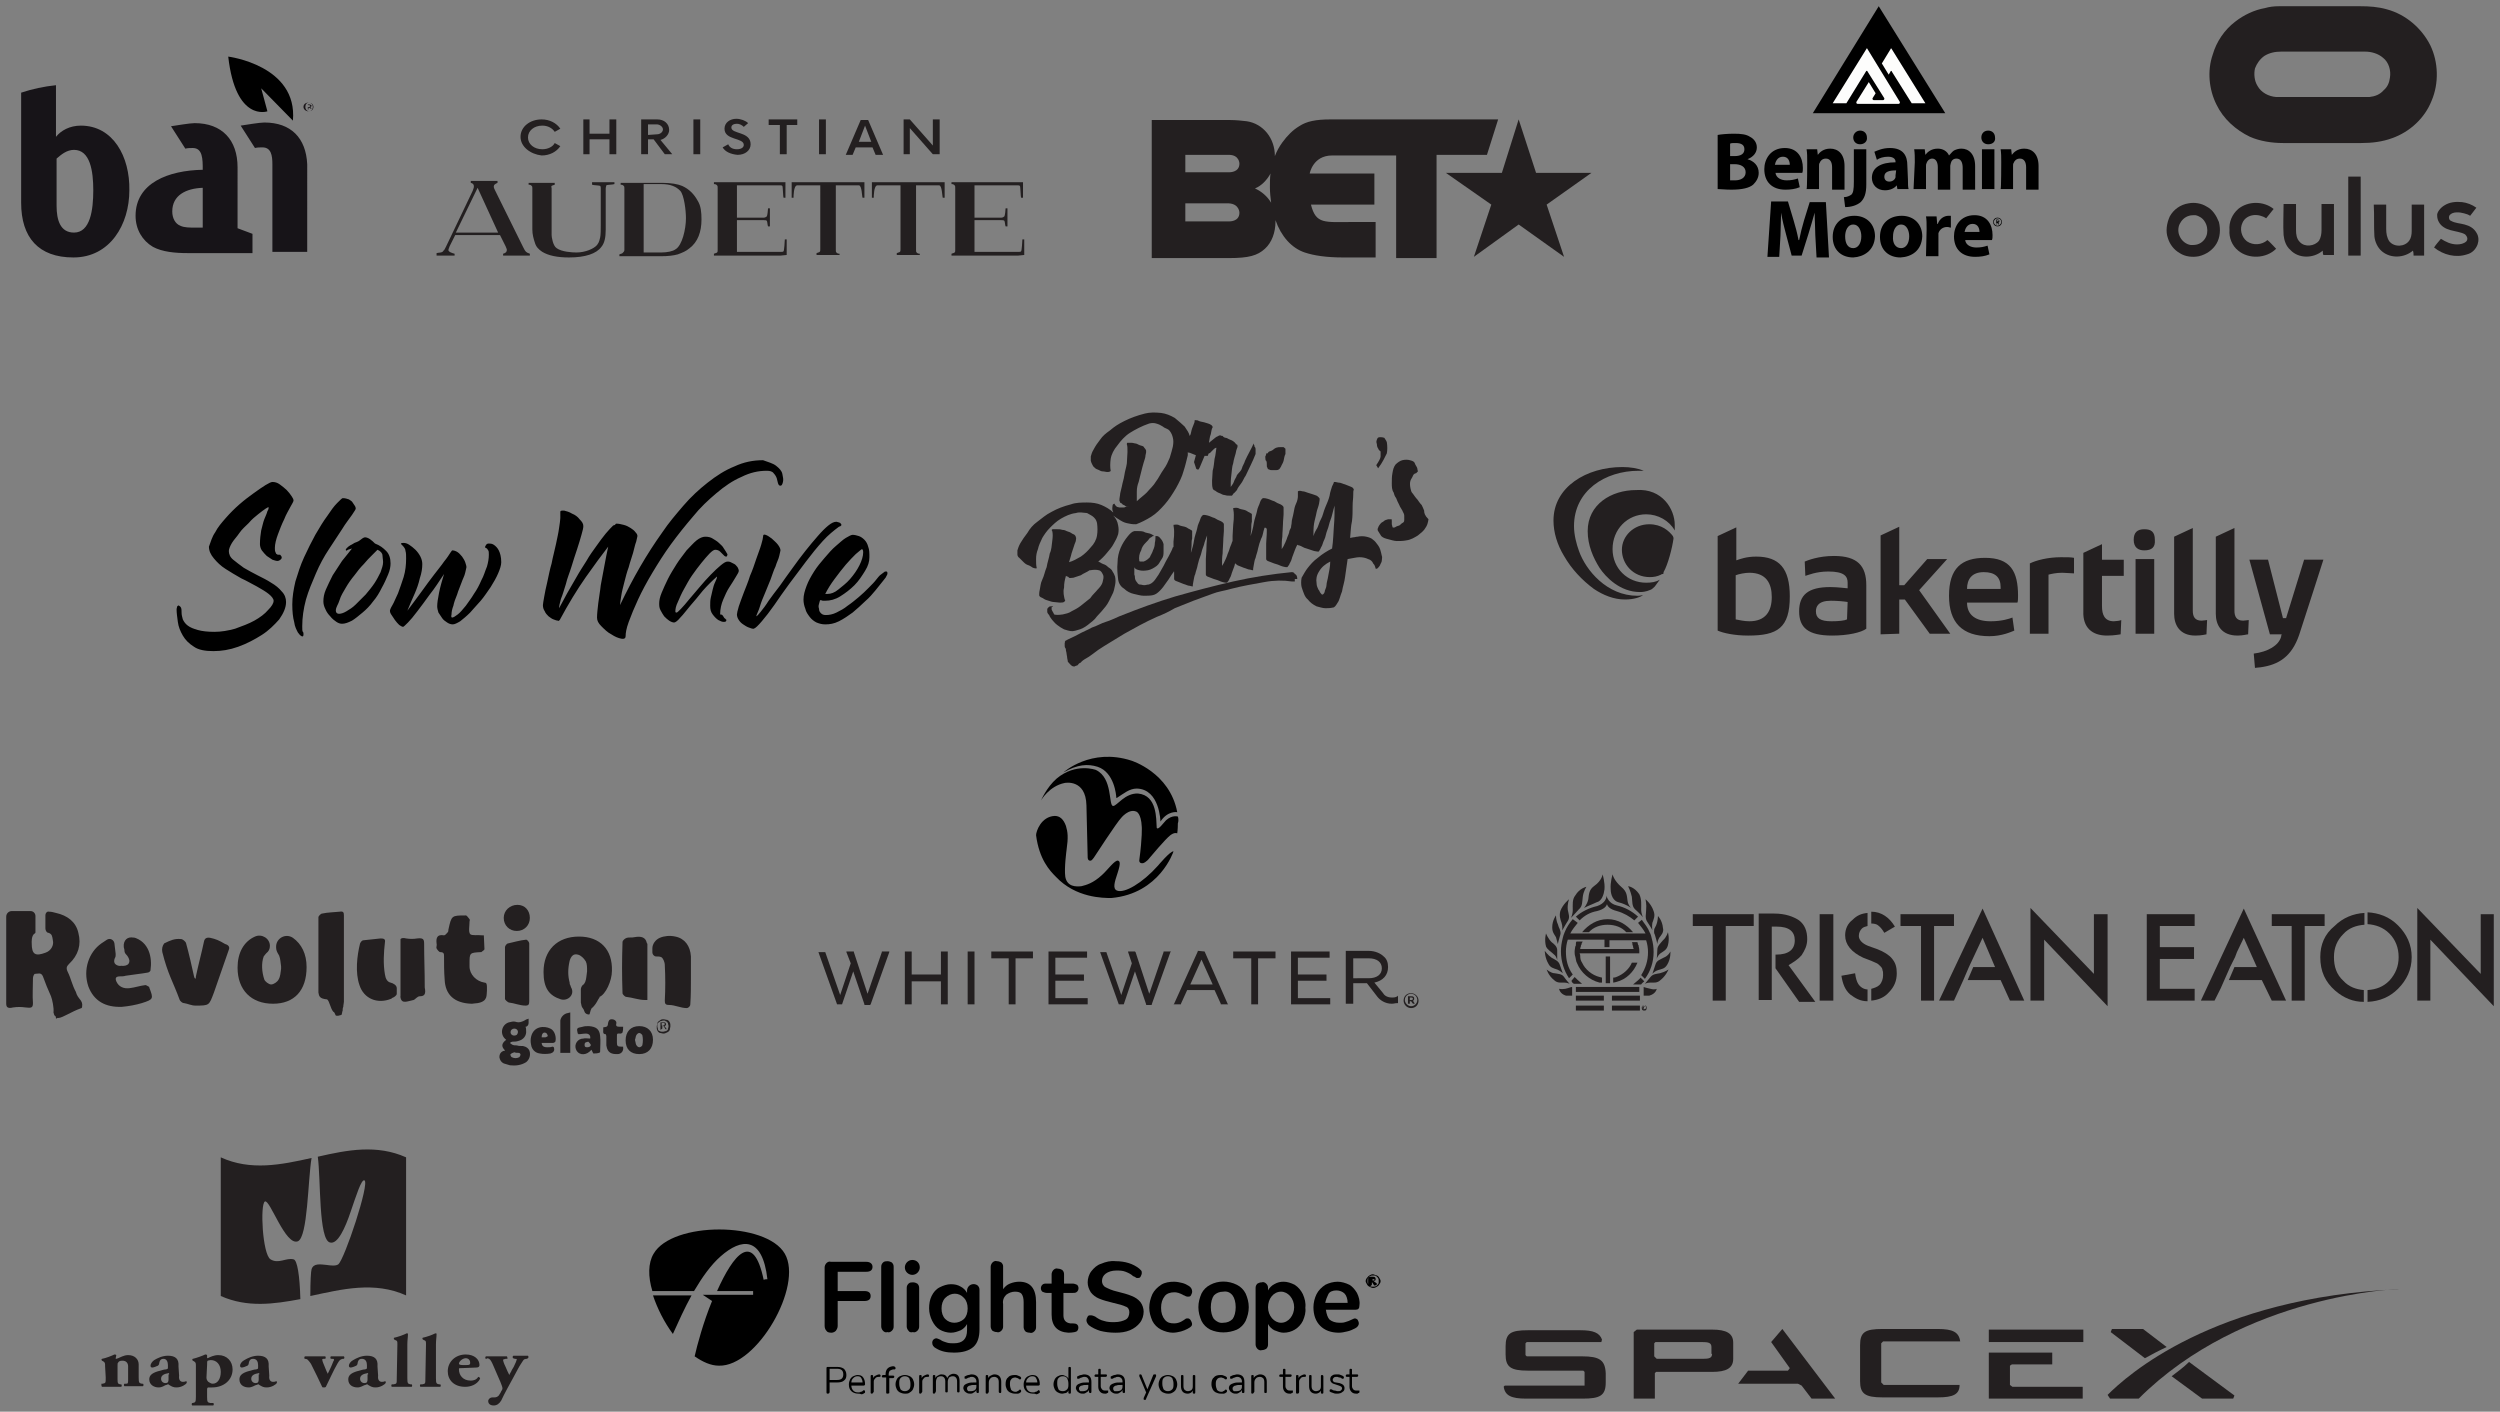 <?xml version="1.0" encoding="utf-8"?>
<!-- Generator: Adobe Illustrator 25.4.0, SVG Export Plug-In . SVG Version: 6.00 Build 0)  -->
<svg version="1.1" id="Layer_1" xmlns="http://www.w3.org/2000/svg" xmlns:xlink="http://www.w3.org/1999/xlink" x="0px" y="0px"
	 viewBox="0 0 402 227" style="enable-background:new 0 0 402 227;" xml:space="preserve">
<rect x="0" y="0" width="402" height="227" fill="#808080" stroke="none"/>
<style type="text/css">
	.st0{fill:#231F20;}
	.st1{fill:#FDFDFC;}
	.st2{fill-rule:evenodd;clip-rule:evenodd;fill:#231F20;}
	.st3{fill:#181317;}
	.st4{fill:#171418;}
	.st5{fill-rule:evenodd;clip-rule:evenodd;}
</style>
<g>
	<g>
		<g id="XMLID_134_">
			<path id="XMLID_135_" d="M137.6,89.1c-0.5,0.5-1,1-1.6,1.7c-0.6,0.7-1.2,1.5-1.8,2.3c-0.6,0.8-1.1,1.6-1.5,2.4c0.1,0,0.1,0,0.2,0
				c0.1,0,0.1,0,0.2,0c0.5,0,1.1-0.2,1.7-0.7c0.6-0.5,1.3-1,1.9-1.7c0.6-0.7,1.1-1.4,1.5-2.2c0.4-0.8,0.6-1.5,0.6-2.1
				c0-0.3-0.1-0.5-0.2-0.5C138.4,88.4,138.1,88.7,137.6,89.1z M142.3,91.9c0.1,0,0.2,0,0.3,0c0.1,0.1,0.1,0.2,0.1,0.3
				c0,0.2-0.1,0.3-0.2,0.5c0,0.1-0.2,0.3-0.5,0.7c-0.3,0.4-0.7,0.9-1.2,1.5c-0.5,0.6-1,1.2-1.7,1.8c-0.6,0.6-1.3,1.2-2,1.8
				c-0.7,0.5-1.4,1-2.2,1.4c-0.8,0.4-1.5,0.5-2.2,0.5c-0.5,0-0.9-0.1-1.4-0.3c-0.4-0.2-0.8-0.5-1.1-0.9c-0.3-0.4-0.6-0.8-0.7-1.3
				c-0.2-0.5-0.3-1-0.3-1.5c0-0.7,0.2-1.4,0.5-2.2c0.3-0.8,0.7-1.5,1.2-2.3c0.5-0.8,1.1-1.5,1.7-2.2c0.6-0.7,1.2-1.4,1.8-1.9
				s1.1-1,1.6-1.3c0.5-0.3,0.9-0.5,1.1-0.5c0.3,0,0.7,0.1,1,0.2c0.3,0.1,0.6,0.3,0.9,0.6c0.3,0.3,0.5,0.7,0.6,1.1
				c0.2,0.5,0.2,1,0.2,1.7s-0.2,1.4-0.7,2.2c-0.5,0.8-1,1.6-1.7,2.3c-0.7,0.7-1.5,1.3-2.3,1.8s-1.6,0.7-2.4,0.7c-0.1,0-0.3,0-0.4,0
				s-0.2-0.1-0.4-0.1c-0.1,0.1-0.1,0.3-0.2,0.6c-0.1,0.3-0.1,0.5,0,0.8c0,0.3,0.1,0.5,0.3,0.7c0.2,0.2,0.4,0.3,0.8,0.3
				c0.5,0,1.1-0.1,1.7-0.4s1.2-0.6,1.8-1.1c0.6-0.4,1.2-0.9,1.8-1.4s1.1-1,1.6-1.5c0.5-0.5,0.9-0.9,1.2-1.3c0.3-0.4,0.5-0.6,0.6-0.7
				C142,92.1,142.2,92,142.3,91.9z M135.2,84.2c0.2,0.2,0.1,0.4-0.3,0.5c-0.8,0.6-1.7,1.3-2.6,2.3c-0.9,1-1.8,2.1-2.7,3.3
				c-0.9,1.2-1.8,2.4-2.7,3.6c-0.9,1.2-1.7,2.4-2.4,3.4c-0.7,1-1.4,1.9-2,2.6c-0.6,0.7-1,1.1-1.3,1.2c0,0-0.1,0-0.1,0
				c-0.2,0-0.4-0.1-0.7-0.2s-0.6-0.3-0.9-0.5c-0.3-0.2-0.5-0.4-0.7-0.7c-0.2-0.3-0.3-0.6-0.3-0.9c0-0.2,0.1-0.6,0.3-1.3
				c0.2-0.6,0.5-1.4,0.8-2.2c0.3-0.8,0.7-1.7,1-2.7c0.4-0.9,0.7-1.8,1-2.7s0.6-1.6,0.8-2.3s0.3-1.1,0.3-1.3c0-0.3,0.1-0.4,0.4-0.3
				c0.3,0.1,0.6,0.3,1,0.6c0.3,0.3,0.7,0.6,1,1c0.3,0.4,0.4,0.7,0.4,0.9c0,0.1-0.1,0.4-0.2,0.9s-0.4,1-0.6,1.7
				c-0.3,0.6-0.5,1.3-0.8,2.1c-0.3,0.7-0.6,1.5-0.9,2.2s-0.6,1.4-0.8,2.1s-0.5,1.2-0.6,1.6c0.1,0,0.4-0.3,0.7-0.7
				c0.4-0.5,0.8-1,1.3-1.8c0.5-0.7,1.1-1.5,1.8-2.4c0.6-0.9,1.3-1.8,2-2.8s1.4-1.9,2.1-2.8c0.7-0.9,1.4-1.7,2-2.4
				c0.6-0.7,1.2-1.3,1.7-1.7c0.5-0.4,0.9-0.6,1.3-0.6C134.8,84,135.1,84,135.2,84.2z M116.3,99.1c0.1,0.2,0.2,0.3,0.2,0.3
				c0.1,0.1,0.2,0.1,0.2,0.2c0.1,0,0.1,0.1,0.1,0.1c0,0.2-0.1,0.3-0.4,0.3c-0.3,0-0.5-0.1-0.9-0.3c-0.3-0.2-0.6-0.5-0.9-0.9
				s-0.4-0.8-0.4-1.4c0-0.4,0-0.9,0.1-1.3c0.1-0.5,0.2-0.9,0.3-1.3c0.1-0.4,0.2-0.8,0.4-1.2s0.3-0.7,0.3-0.9
				c-0.8,0.7-1.6,1.5-2.3,2.3c-0.7,0.9-1.4,1.7-2,2.4c-0.6,0.7-1.1,1.4-1.6,1.9c-0.4,0.5-0.8,0.8-1,0.8s-0.5-0.1-0.8-0.3
				c-0.3-0.2-0.5-0.4-0.8-0.7c-0.2-0.3-0.4-0.6-0.6-1c-0.2-0.4-0.2-0.7-0.2-1.1c0-0.4,0.1-1,0.4-1.7c0.3-0.7,0.6-1.4,1-2.2
				c0.4-0.8,0.9-1.6,1.4-2.4c0.5-0.8,1.1-1.5,1.6-2.2c0.6-0.6,1.1-1.2,1.6-1.6c0.5-0.4,1-0.6,1.4-0.6c0.5,0,0.9,0.1,1.2,0.3
				s0.7,0.4,1,0.7c0.3,0.3,0.6,0.5,0.8,0.9c0.2,0.3,0.4,0.6,0.5,0.8c0.1,0.1,0.1,0.2,0,0.4s-0.2,0.1-0.4,0c-0.3-0.3-0.5-0.5-0.7-0.7
				c-0.2-0.2-0.5-0.3-0.8-0.3c-0.2,0-0.5,0.2-0.9,0.6c-0.4,0.4-0.8,0.9-1.3,1.5c-0.5,0.6-1,1.3-1.5,2c-0.5,0.7-0.9,1.5-1.3,2.2
				c-0.4,0.7-0.7,1.4-1,2.1c-0.3,0.6-0.4,1.1-0.4,1.5c0,0.2,0.1,0.2,0.2,0.2c0.1,0,0.3-0.2,0.7-0.6c0.4-0.4,0.8-0.9,1.3-1.5
				c0.5-0.6,1.1-1.3,1.7-2c0.6-0.7,1.2-1.4,1.8-2c0.6-0.6,1.1-1.1,1.6-1.5c0.5-0.4,0.8-0.6,1.1-0.6c0.1,0,0.3,0,0.5,0.1
				c0.2,0.1,0.4,0.2,0.6,0.3c0.2,0.1,0.3,0.3,0.5,0.5c0.1,0.2,0.2,0.4,0.2,0.6c0,0.2-0.2,0.5-0.5,1s-0.6,1-1,1.6
				c-0.4,0.6-0.7,1.3-1,2s-0.5,1.5-0.5,2.4C116.2,98.8,116.2,99,116.3,99.1z M124.8,74.9c0.5,0.4,0.9,0.8,1,1.3s0.2,0.9,0.1,1.3
				c-0.1,0.4-0.2,0.6-0.4,0.6c-0.2,0-0.3-0.1-0.4-0.4s-0.1-0.5-0.2-0.8c-0.1-0.3-0.3-0.6-0.5-0.8c-0.2-0.3-0.6-0.4-1.1-0.4
				c-1.4,0-2.7,0.3-4.1,1c-1.4,0.6-2.7,1.5-4,2.6s-2.6,2.3-3.8,3.8c-1.2,1.4-2.4,2.9-3.5,4.4c-1.1,1.5-2.1,3.1-3,4.6
				c-0.9,1.5-1.7,3-2.3,4.3c-0.6,1.3-1.1,2.5-1.5,3.6s-0.5,1.8-0.5,2.3c0,0.3-0.2,0.5-0.7,0.4s-1-0.3-1.6-0.7
				c-0.6-0.3-1.1-0.8-1.6-1.3c-0.5-0.5-0.7-0.9-0.7-1.4c0-0.6,0.1-1.4,0.2-2.3c0.1-0.9,0.3-1.9,0.4-2.9c0.2-1,0.4-2.1,0.6-3.2
				c0.2-1.1,0.4-2.1,0.6-3c-1,1.3-2.2,2.9-3.6,4.9c-1.4,2-2.8,4.3-4.2,6.9c-0.1,0.1-0.2,0.2-0.3,0.1c-0.2,0-0.4-0.1-0.7-0.2
				c-0.3-0.1-0.5-0.3-0.8-0.5c-0.2-0.2-0.5-0.5-0.6-0.8c-0.2-0.3-0.3-0.6-0.3-1c0-0.2,0.1-0.7,0.2-1.3c0.1-0.7,0.3-1.5,0.5-2.4
				c0.2-0.9,0.4-2,0.7-3c0.2-1.1,0.5-2.1,0.7-3.1c0.2-1,0.4-1.8,0.5-2.6c0.1-0.7,0.2-1.3,0.2-1.6c0-0.3,0-0.5,0-0.6
				c0-0.1,0-0.2,0-0.4c0-0.2,0.2-0.2,0.6-0.2c0.4,0.1,0.8,0.2,1.3,0.5c0.5,0.2,0.9,0.5,1.2,0.9c0.4,0.4,0.6,0.7,0.6,1.1
				c0,0.3-0.1,0.7-0.3,1.4c-0.2,0.7-0.4,1.4-0.7,2.3c-0.3,0.9-0.6,1.8-0.9,2.8c-0.3,1-0.7,1.9-0.9,2.8c-0.3,0.9-0.5,1.7-0.8,2.4
				c-0.2,0.7-0.3,1.2-0.3,1.5c0.4-0.7,0.8-1.5,1.3-2.4c0.5-0.9,1-1.7,1.5-2.6c0.5-0.9,1.1-1.8,1.6-2.6c0.5-0.9,1.1-1.7,1.6-2.4
				c0.5-0.7,1-1.4,1.5-2s0.9-1,1.2-1.3c0.1,0,0.2-0.1,0.3-0.1c0.1-0.2,0.2-0.2,0.2-0.2c0.4,0,0.8,0.1,1.2,0.2
				c0.4,0.1,0.8,0.3,1.1,0.5c0.3,0.2,0.6,0.4,0.8,0.7c0.2,0.2,0.3,0.4,0.3,0.6c0,0.1-0.1,0.4-0.2,0.9c-0.2,0.5-0.3,1.1-0.5,1.8
				c-0.2,0.7-0.5,1.5-0.7,2.3c-0.3,0.8-0.5,1.6-0.7,2.4c-0.2,0.8-0.4,1.5-0.5,2.2s-0.2,1.2-0.2,1.5c2.1-4.4,4.3-8.2,6.8-11.7
				c1-1.5,2.2-2.9,3.4-4.3c1.2-1.4,2.5-2.6,3.9-3.7c1.4-1.1,2.8-2,4.3-2.6c1.5-0.7,3-1,4.6-1C123.5,74.3,124.3,74.5,124.8,74.9z
				 M78.6,87.4c0.2,0,0.5,0,0.8,0.2s0.6,0.5,0.8,0.9c0.2,0.4,0.4,1,0.4,1.9c0,0.5-0.2,1.1-0.5,1.8c-0.3,0.7-0.7,1.4-1.2,2.2
				c-0.5,0.7-1,1.5-1.6,2.2c-0.6,0.7-1.2,1.3-1.7,1.9c-0.6,0.6-1.1,1-1.6,1.4c-0.5,0.3-0.9,0.5-1.2,0.5c-0.3,0-0.6-0.1-0.9-0.3
				s-0.6-0.4-0.8-0.7c-0.2-0.3-0.4-0.6-0.6-0.9c-0.1-0.3-0.2-0.7-0.2-1c0-0.5,0.1-1.2,0.3-2.2c0.2-1,0.5-2,0.8-3
				c-0.8,1.2-1.5,2.3-2.3,3.3c-0.7,1-1.4,1.9-2,2.7c-0.6,0.8-1.1,1.4-1.5,1.8c-0.4,0.4-0.7,0.7-0.8,0.7c-0.1,0-0.3-0.1-0.6-0.3
				c-0.2-0.2-0.5-0.5-0.7-0.8c-0.2-0.3-0.4-0.6-0.6-0.9c-0.2-0.3-0.2-0.5-0.2-0.6c0-0.1,0.1-0.4,0.4-0.9c0.3-0.5,0.5-1.1,0.9-1.9
				c0.3-0.8,0.6-1.7,0.9-2.6c0.3-1,0.4-2,0.4-3c0-0.5,0-0.9-0.1-1.2c0-0.3-0.2-0.6-0.5-0.9c-0.1-0.1-0.2-0.2-0.2-0.2
				c-0.1-0.1,0-0.2,0.4-0.2c0.3,0,0.6,0.1,0.9,0.3s0.7,0.5,1,0.8c0.3,0.3,0.6,0.7,0.8,1.1c0.2,0.4,0.3,0.8,0.3,1.2
				c0,0.7-0.1,1.4-0.4,2.3c-0.2,0.9-0.5,1.7-0.8,2.4c-0.4,0.9-0.8,1.8-1.2,2.8c0.8-1.1,1.6-2.1,2.3-3.1c0.7-1,1.4-1.9,2-2.7
				c0.6-0.8,1.2-1.5,1.6-2.1c0.5-0.6,0.8-1.1,1-1.4c0.2-0.3,0.3-0.4,0.3-0.4c0.3,0,0.6,0.1,0.9,0.3c0.3,0.2,0.5,0.5,0.7,0.7
				c0.2,0.3,0.4,0.6,0.5,0.9c0.1,0.3,0.2,0.6,0.2,0.8c0,0.1-0.1,0.4-0.2,0.9s-0.4,1-0.6,1.6c-0.2,0.6-0.5,1.2-0.7,1.9
				c-0.3,0.7-0.5,1.3-0.6,1.8c-0.2,0.5-0.3,1-0.3,1.4c-0.1,0.4,0,0.5,0.1,0.5c0.2,0,0.5-0.2,0.9-0.5c0.4-0.3,0.8-0.8,1.3-1.4
				c0.4-0.6,0.9-1.2,1.3-1.9c0.5-0.7,0.9-1.5,1.2-2.2c0.4-0.7,0.6-1.5,0.9-2.2c0.2-0.7,0.3-1.3,0.3-1.9c0-0.3,0-0.6-0.1-0.7
				c-0.1-0.1-0.1-0.2-0.2-0.3c-0.1,0-0.1-0.1-0.2-0.1s-0.1-0.1-0.1-0.2C78.2,87.5,78.3,87.4,78.6,87.4z M55.7,98.3
				c0.5-0.3,1-0.6,1.5-1.1c0.5-0.5,1-1,1.6-1.6c0.5-0.6,1-1.2,1.4-1.8c0.4-0.6,0.7-1.2,1-1.8c0.2-0.6,0.4-1.1,0.4-1.6
				c0-0.4-0.1-0.8-0.1-1.1s-0.3-0.7-0.8-0.9c-0.2,0.2-0.5,0.5-0.9,0.9c-0.4,0.4-0.9,0.9-1.3,1.4c-0.5,0.5-1,1.1-1.5,1.8
				c-0.5,0.6-1,1.3-1.4,2c-0.4,0.7-0.8,1.3-1,2S54,97.6,54,98.2c0,0.3,0.2,0.5,0.5,0.5C54.8,98.7,55.2,98.6,55.7,98.3z M62.1,88.6
				c0.5,0.5,0.7,1.2,0.7,2c0,0.5-0.1,1.1-0.4,1.8c-0.3,0.7-0.6,1.4-1,2.1C61,95.3,60.6,96,60,96.7c-0.5,0.7-1.1,1.3-1.7,1.8
				c-0.6,0.5-1.2,1-1.7,1.3c-0.6,0.3-1.1,0.5-1.6,0.5c-0.3,0-0.6-0.1-0.9-0.3c-0.3-0.2-0.7-0.5-1-0.9c-0.3-0.3-0.6-0.7-0.8-1.2
				c-0.2-0.4-0.3-0.8-0.3-1.2c0-0.6,0.1-1.2,0.4-1.9c0.3-0.7,0.7-1.5,1.1-2.3c0.5-0.8,1-1.5,1.5-2.3c0.6-0.7,1.1-1.4,1.6-2
				c-0.4,0.1-0.7,0.2-0.8,0.3s-0.2,0-0.2-0.1c0-0.1,0.1-0.2,0.2-0.3c0.1-0.1,0.3-0.3,0.5-0.4c0.2-0.1,0.4-0.2,0.7-0.4
				c0.3-0.1,0.5-0.2,0.7-0.3c0.5-0.4,0.8-0.6,1-0.6c0.2,0,0.5,0.1,0.8,0.3c0.3,0.2,0.6,0.5,0.8,0.7C61.1,87.7,61.6,88.1,62.1,88.6z
				 M56.1,80.3c0.3,0.2,0.5,0.3,0.6,0.5s0.3,0.4,0.4,0.6s0.1,0.3,0.1,0.4c0,0.1-0.2,0.4-0.6,1c-0.4,0.6-1,1.3-1.6,2.3
				c-0.6,0.9-1.3,2-2.1,3.2c-0.8,1.2-1.5,2.5-2.1,3.9c-0.6,1.4-1.2,2.8-1.6,4.2c-0.4,1.5-0.6,2.9-0.6,4.3c0,0.5,0,0.8,0.1,0.9
				c0.1,0.1,0.1,0.2,0.1,0.4c0,0.3-0.1,0.4-0.3,0.3c-0.2-0.1-0.4-0.3-0.6-0.6c-0.2-0.4-0.5-0.9-0.6-1.7c-0.2-0.7-0.3-1.7-0.3-2.8
				c0-1.2,0.2-2.4,0.5-3.7c0.4-1.3,0.8-2.6,1.4-3.9c0.6-1.3,1.2-2.5,1.8-3.6c0.7-1.2,1.3-2.2,1.9-3c0.6-0.9,1.1-1.6,1.6-2.1
				c0.5-0.5,0.8-0.8,0.9-0.8C55.5,80.1,55.8,80.2,56.1,80.3z M34.6,85.6c0.4-0.8,1-1.5,1.7-2.3c0.7-0.8,1.4-1.5,2.2-2.2
				s1.6-1.3,2.3-1.8c0.7-0.5,1.4-1,1.9-1.3c0.5-0.3,0.9-0.5,1.1-0.5c0.4,0,0.8,0.1,1.2,0.4s0.8,0.6,1.1,0.9c0.3,0.3,0.6,0.7,0.8,1
				c0.2,0.3,0.3,0.5,0.3,0.7c0,0.1-0.2,0.5-0.5,1c-0.3,0.6-0.7,1.2-1,2c-0.4,0.8-0.7,1.6-1,2.4c-0.3,0.8-0.5,1.6-0.5,2.2
				c0,0.3,0,0.5,0.1,0.7c0.1,0.2,0.1,0.3,0.2,0.3c0.1,0.1,0.2,0.1,0.3,0.1s0.2,0,0.2,0c0.1,0,0.1,0.1,0.2,0.2s0.1,0.2,0.1,0.3
				c0,0.1-0.1,0.2-0.2,0.3s-0.3,0.2-0.5,0.2c-0.2,0-0.5-0.1-0.8-0.2c-0.3-0.2-0.6-0.4-0.9-0.6c-0.3-0.3-0.5-0.5-0.8-0.9
				c-0.2-0.3-0.3-0.7-0.3-1c0-0.8,0.1-1.6,0.2-2.2c0.2-0.7,0.3-1.3,0.5-1.8c0.2-0.5,0.4-0.9,0.5-1.3c0.2-0.3,0.2-0.5,0.2-0.6
				c0-0.1-0.2,0-0.5,0.2c-0.3,0.2-0.7,0.5-1.2,0.9c-0.5,0.4-1,0.8-1.5,1.4c-0.5,0.5-1.1,1-1.5,1.6s-0.9,1.1-1.2,1.6
				c-0.3,0.5-0.5,1-0.5,1.3c0,0.5,0.2,1,0.7,1.4c0.5,0.4,1,0.8,1.7,1.3c0.7,0.4,1.4,0.8,2.2,1.2c0.8,0.4,1.6,0.8,2.2,1.2
				c0.7,0.4,1.3,0.9,1.7,1.4c0.5,0.5,0.7,1.1,0.7,1.7c0,0.9-0.4,1.8-1.1,2.8c-0.8,0.9-1.7,1.8-2.8,2.5s-2.4,1.4-3.8,1.9
				c-1.4,0.5-2.7,0.7-4,0.7c-1.3,0-2.4-0.2-3.1-0.7c-0.8-0.5-1.4-1.1-1.8-1.8c-0.4-0.7-0.7-1.4-0.8-2.2c-0.1-0.8-0.2-1.4-0.2-2
				c0-0.2,0.1-0.4,0.1-0.5c0.1-0.1,0.2-0.2,0.3-0.1s0.2,0.1,0.3,0.3c0.1,0.2,0.1,0.5,0.1,0.8c0,0.4,0.1,0.7,0.2,1.1
				c0.2,0.4,0.4,0.7,0.8,1c0.4,0.3,0.9,0.5,1.6,0.7c0.7,0.2,1.6,0.3,2.7,0.3s2.2-0.2,3.3-0.5c1.1-0.4,2.2-0.8,3.1-1.3
				c0.9-0.5,1.7-1.1,2.2-1.7c0.6-0.6,0.9-1.1,0.9-1.5c0-0.3-0.3-0.7-0.8-1.1c-0.5-0.4-1.2-0.8-1.9-1.2c-0.8-0.4-1.6-0.9-2.5-1.3
				c-0.9-0.5-1.7-1-2.5-1.5c-0.8-0.5-1.4-1.1-1.9-1.7c-0.5-0.6-0.8-1.2-0.8-1.9C33.9,87.1,34.1,86.3,34.6,85.6z"/>
		</g>
		<g>
			<path class="st0" d="M276.2,86.2l3-1.4v5.3c0.6-0.2,1.6-0.6,3.2-0.6c3.7,0,5.4,1.9,5.4,6.4c0,5.1-2,6.3-6.7,6.3
				c-2.2,0-4-0.4-4.9-0.8L276.2,86.2L276.2,86.2z M281.3,99.9c2.6,0,3.6-1.6,3.6-3.9c0-2.2-0.9-3.9-3.6-3.9c-0.7,0-1.7,0.2-2.2,0.4
				v7.1C279.6,99.7,280.5,99.9,281.3,99.9z M294.6,102.2c-3.9,0-5.3-1.3-5.3-3.9c0-2.6,1.4-3.9,5-3.9c1.2,0,2.6,0.2,2.8,0.2v-0.9
				c0-1-0.5-1.8-3.1-1.8c-2,0-3.3,0.6-3.7,0.7l-0.1-2.3c0.5-0.2,2.2-0.9,4.7-0.9c3.8,0,5.2,1.6,5.2,4.7v7
				C299.3,101.7,297.2,102.2,294.6,102.2z M297.1,96.8c-0.6-0.1-1.7-0.2-2.7-0.2c-2.1,0-2.4,1-2.4,1.7c0,1.1,0.7,1.6,2.5,1.6
				c1.2,0,2.1-0.1,2.5-0.3L297.1,96.8L297.1,96.8z M338.8,102.2c1.3,0,2-0.2,2.2-0.2l0.1-2.3c-0.1,0.1-0.9,0.2-1.2,0.2
				c-1.5,0-1.9-1.1-1.9-2.4v-4.9h3.5V90h-3.5v-2.5l-3,1.4v9.4C334.9,100.9,336.4,102.2,338.8,102.2z M305.4,101.9v-5.5h0.9l4,5.5
				h3.3l-5-7l4.5-5h-3.2l-3.7,4.2h-0.8v-9.4l-3,1.4V102L305.4,101.9L305.4,101.9z M320.1,99.9c1.8,0,3-0.4,3.5-0.6l0.3,2.1
				c-0.5,0.2-2,0.9-4,0.9c-4.4,0-6.5-2.2-6.5-6.5c0-4.4,2-6.1,5.8-6.1c4.1,0,5.3,2.2,5.3,6.1c0,0.4,0,0.9-0.1,1.1h-8.1
				C316.3,98.9,317.7,99.9,320.1,99.9z M321.7,94.7v-0.3c0-1.6-0.9-2.4-2.7-2.4c-1.9,0-2.7,1.1-2.7,2.7
				C316.3,94.7,321.7,94.7,321.7,94.7z M329.4,101.9v-9.5c0.4-0.1,1.2-0.3,2.2-0.3c0.5,0,1.5,0.1,1.9,0.1v-2.5
				c-0.4-0.1-1.2-0.1-2.1-0.1c-2.1,0-4,0.5-5,1v11.3L329.4,101.9C329.4,101.9,329.4,101.9,329.4,101.9z M362.6,107.4
				c0.1,0,0.7-0.1,0.9-0.1c2.9-0.4,5-1.7,6.2-5.2c0.8-2.4,3.9-12.1,3.9-12.1h-3.1l-2.9,9.4h-0.5l-2.4-9.4h-3l3.3,12h1.9
				c0,0-0.1,0.2-0.1,0.4c-0.4,1.4-2.1,2.4-4.4,2.7L362.6,107.4z M344.8,88.5c-0.9,0-1.7-0.4-1.7-1.7c0-1.2,0.6-1.7,1.7-1.7
				s1.7,0.4,1.7,1.7C346.6,88,346,88.5,344.8,88.5z M343.4,101.9v-12h3v12H343.4z M354.8,102l0.1-2.3c-0.1,0-0.6,0.1-0.9,0.1
				c-1.1,0-1.4-0.7-1.4-1.6V84.9l-3,1.4v12.4c0,1.8,0.9,3.5,3.4,3.5C354.1,102.2,354.7,102,354.8,102z M361.5,102l0.1-2.3
				c-0.1,0-0.6,0.1-0.9,0.1c-1.1,0-1.4-0.7-1.4-1.6V84.9l-3,1.4v12.4c0,1.8,0.9,3.5,3.5,3.5C360.7,102.2,361.3,102,361.5,102z"/>
			<g>
				<path class="st0" d="M269.3,84.4c0,0.2,0,0.6,0,0.9c-0.9-1.6-2.7-2.6-4.6-2.6c-3,0-5.4,2.4-5.4,5.6c0,3.1,2.4,5.4,5.4,5.4
					c0.8,0,1.6-0.1,2.2-0.5c-0.3,0.4-0.5,0.7-0.8,1.1c-0.1,0.1-0.4,0.4-0.6,0.5c-0.3,0.1-0.8,0.4-1.8,0.4c-3.2,0-5.5-2.4-6.5-3.9
					c-1-1.6-1.9-3.6-1.9-5.9c0-4.3,3.8-6.6,7.8-6.6C267.3,78.5,269.3,81.9,269.3,84.4z M265.2,84.3c-2.5,0-4.4,1.9-4.4,4.1
					c0,2.3,1.8,4.4,4.5,4.4c0.6,0,1.2-0.1,1.8-0.4c0.1-0.1,0.2-0.1,0.3-0.1s0.1-0.2,0.1-0.3c0.7-1.2,1.4-3.9,1.6-5.4
					c0-0.1,0-0.2-0.1-0.4C268.4,85.4,267.2,84.3,265.2,84.3z M264.3,75.7L264.3,75.7c-0.9-0.4-2.2-0.6-3.4-0.6
					c-5.8,0-11.1,3.2-11.1,8.6c0,1.9,0.6,3.9,1.7,5.7c1.2,2.1,2.9,3.9,4.8,5.3c1.5,1,3.2,1.7,5,1.7c1.5,0,2.5-0.4,2.9-0.7
					c-0.1,0-0.5,0.1-0.9,0.1c-4.9,0-8.3-4.1-9.4-7.2c-0.4-1.1-0.8-2.6-0.8-4c0-5.7,5-8.9,10.4-8.9C263.7,75.7,264,75.7,264.3,75.7
					C264.3,75.7,264.3,75.7,264.3,75.7C264.3,75.7,264.3,75.7,264.3,75.7z"/>
			</g>
		</g>
		<g>
			<g>
				<path class="st0" d="M229,82.1c-0.1-0.3-0.3-0.7-0.4-0.9c-0.3-0.3-0.4-0.5-0.7-0.9c-0.3-0.3-0.4-0.5-0.7-0.9
					c-0.3-0.3-0.3-0.5-0.4-0.9c-0.1-0.5-0.1-0.9,0-1.2s0.3-0.5,0.4-0.8c0.1-0.3,0.4-0.4,0.5-0.4c0.1-0.1,0.3-0.3,0.3-0.3
					c0-0.1-0.1-0.3-0.1-0.5c-0.1-0.3-0.3-0.5-0.4-0.8c-0.1-0.3-0.4-0.4-0.8-0.5c-0.3-0.1-0.8-0.1-1.2,0c-0.4,0.1-0.8,0.4-1.1,0.7
					c-0.3,0.4-0.4,0.8-0.5,1.4c-0.1,0.5-0.1,1.1-0.1,1.6c0,0.5,0,1.1,0.3,1.5c0.1,0.3,0.1,0.5,0.4,0.9c0.1,0.3,0.3,0.7,0.5,1.1
					c0.1,0.3,0.4,0.7,0.5,0.9c0.1,0.3,0.3,0.5,0.3,0.8s0,0.4,0,0.7s-0.1,0.4-0.3,0.5s-0.3,0.3-0.5,0.4c-0.3,0.1-0.4,0.1-0.7,0.3
					c-0.3,0.1-0.4,0-0.4-0.1c0-0.1-0.1-0.3-0.1-0.4c0-0.1,0-0.3,0-0.5c0-0.3,0-0.3-0.1-0.3s-0.3,0-0.5,0c-0.3,0.1-0.5,0.1-0.8,0.4
					c-0.3,0.1-0.5,0.4-0.7,0.7c-0.1,0.3-0.3,0.5-0.1,0.8s0.3,0.5,0.5,0.8c0.3,0.3,0.7,0.4,1.1,0.5c0.4,0.1,1,0.3,1.4,0.3
					c0.5,0,1,0,1.5-0.1c0.8-0.1,1.4-0.5,1.9-0.8c0.5-0.4,1-0.8,1.2-1.2c0.3-0.4,0.4-0.8,0.5-1.4C229.1,82.9,229,82.5,229,82.1z"/>
				<path class="st0" d="M221.6,72.1c0.1,0.3,0.3,0.4,0.4,0.5c0,0.3,0,0.5,0,0.8c0,0.3-0.3,0.8-0.7,1.4l0.3,0.5
					c0.7-0.9,1.1-1.8,1.4-2.4c0.1-0.5,0.1-1.2,0-1.8c-0.1-0.3-0.3-0.5-0.4-0.7c-0.3-0.1-0.4-0.1-0.7-0.1c-0.3,0-0.4,0.1-0.5,0.4
					c-0.1,0.3-0.1,0.4,0,0.7C221.4,71.7,221.5,72,221.6,72.1z"/>
				<path class="st0" d="M221.6,87.7c-0.3-0.4-0.5-0.7-0.8-0.9c-0.3-0.3-0.7-0.4-1.1-0.5c-0.4-0.1-1-0.1-1.4,0
					c-0.3,0-0.4,0.1-0.7,0.1c-0.1,0-0.4,0.1-0.5,0.1c0.1-0.9,0.1-1.9,0.3-2.7c0.1-0.8,0.1-1.6,0.1-2.4c0-0.8,0.1-1.2,0.1-1.8
					c0-0.4,0-0.8,0.1-0.8c0-0.1-0.1-0.4-0.4-0.5c-0.3-0.1-0.7-0.3-1-0.4c-0.4-0.1-0.7-0.3-1.1-0.3c-0.4-0.1-0.5-0.1-0.7-0.1l0,0
					c0,0.1-0.1,0.3-0.3,0.7c-0.1,0.4-0.3,0.8-0.4,1.5c-0.1,0.5-0.4,1.2-0.7,1.9c-0.3,0.7-0.4,1.4-0.7,1.9c-0.3,0.5-0.4,1.2-0.7,1.6
					c-0.3,0.5-0.4,0.8-0.5,1.1c0-0.7,0-1.4,0.1-2s0.3-1.2,0.4-1.8c0.1-0.5,0.3-0.9,0.4-1.4s0.1-0.7,0.1-0.8c0-0.1-0.3-0.4-0.5-0.5
					c-0.3-0.1-0.8-0.3-1.2-0.4c-0.4-0.1-0.7-0.3-1.1-0.3c-0.3-0.1-0.5-0.1-0.7,0c0,0.3,0,0.5,0,0.8s-0.1,0.8-0.3,1.2
					s-0.3,0.9-0.4,1.5s-0.3,1.1-0.3,1.5c0,0.3-0.1,0.5-0.1,0.8c-0.1,0.3-0.3,0.5-0.3,0.8c-0.1,0.4-0.3,0.7-0.4,1.1
					c-0.1,0.3-0.3,0.7-0.4,0.9c-0.1,0.3-0.3,0.5-0.4,0.7c0-0.7,0-1.4,0.1-2c0-0.7,0.1-1.4,0.1-2s0.1-1.2,0.1-1.6c0-0.4,0-0.8,0-1.1
					c0-0.1-0.1-0.3-0.5-0.5c-0.3-0.1-0.7-0.3-1-0.5c-0.4-0.1-0.7-0.3-1.1-0.4c-0.3-0.1-0.5-0.1-0.7-0.1c-0.1,0-0.4,0.3-0.5,0.7
					s-0.4,0.8-0.5,1.5c-0.1,0.5-0.4,1.2-0.5,1.9s-0.3,1.4-0.5,2c0-0.4,0.1-0.8,0.1-1.2c0-0.4,0-0.8,0.1-1.1c0-0.3,0-0.5,0-0.8
					s0-0.4,0-0.4c0-0.1-0.1-0.1-0.4-0.3c-0.3-0.1-0.4-0.3-0.8-0.4c-0.3-0.1-0.7-0.1-1-0.3c-0.3-0.1-0.7,0-0.8,0
					c0,0.3,0.1,0.5,0.1,1.1c0,0.4,0,0.9-0.1,1.6c0,0.5-0.1,1.2-0.1,1.8c0,0.3,0,0.4,0,0.7c0,0.1,0,0.1-0.1,0.3
					c-0.1,0.4-0.3,0.7-0.4,1.1c-0.1,0.4-0.3,0.7-0.4,1.1c-0.1,0.3-0.3,0.7-0.4,0.9c-0.1,0.3-0.3,0.5-0.4,0.7c0-0.7,0-1.4,0.1-2
					c0-0.7,0.1-1.4,0.1-2s0.1-1.2,0.1-1.6c0-0.4,0-0.8,0-1.1c0-0.1-0.1-0.3-0.5-0.5c-0.3-0.1-0.7-0.3-1-0.5
					c-0.4-0.1-0.7-0.3-1.1-0.4c-0.3-0.1-0.5-0.1-0.7-0.1c-0.1,0-0.4,0.3-0.5,0.7c-0.1,0.4-0.4,0.8-0.5,1.5c-0.1,0.5-0.4,1.2-0.5,1.9
					s-0.3,1.4-0.5,2c0-0.4,0.1-0.8,0.1-1.2c0-0.4,0-0.8,0.1-1.1c0-0.3,0-0.5,0-0.8c0-0.3,0-0.4,0-0.4c0-0.1-0.1-0.1-0.4-0.3
					c-0.3-0.1-0.4-0.3-0.8-0.4c-0.3-0.1-0.7-0.1-1-0.3c-0.3-0.1-0.7,0-0.8,0c0,0.3,0.1,0.5,0.1,1.1c0,0.4,0,0.9-0.1,1.6
					c0,0.3,0,0.5,0,0.8c0,0.1,0,0.1-0.1,0.1c-0.1,0.4-0.4,0.9-0.7,1.5c-0.3,0.5-0.5,0.9-0.8,1.5c-0.3,0.5-0.5,0.9-0.8,1.4
					c-0.3,0.4-0.5,0.8-0.8,1.1c-0.3,0.3-0.5,0.4-0.8,0.5c-0.3,0-0.4,0.1-0.7,0.1s-0.4-0.1-0.7-0.1c-0.3,0-0.4-0.3-0.5-0.4
					c-0.1-0.1-0.3-0.4-0.3-0.7c0-0.1,0-0.3-0.1-0.5c0-0.1,0-0.3,0-0.4c0-0.1,0-0.3,0-0.4c0-0.1,0-0.3,0-0.4c0.1,0.3,0.4,0.4,0.8,0.5
					c0.4,0.1,0.8,0.1,1.4,0c0.5-0.1,1-0.4,1.4-0.7c0.4-0.3,0.5-0.7,0.8-1.1c0.3-0.4,0.3-0.8,0.3-1.2c0-0.4,0-0.8,0-1.2
					c-0.1-0.4-0.3-0.7-0.4-0.8c-0.1-0.1-0.3-0.4-0.4-0.4c-0.1-0.1-0.3-0.1-0.4-0.1c-0.1,0-0.3,0-0.3,0c-0.1-0.1-0.4-0.3-0.7-0.4
					c-0.3-0.1-0.7-0.1-1-0.3c-0.3-0.1-0.7-0.1-1-0.1c-0.3,0-0.5,0-0.5,0c-0.4,0.1-0.7,0.4-1.1,0.9c-0.4,0.5-0.8,1.1-1.1,1.8
					c-0.3,0.7-0.5,1.5-0.5,2.4c-0.1,0.9,0,1.8,0.1,2.7c0.1,0.7,0.5,1.2,1,1.5c0.4,0.4,1,0.7,1.5,0.8c0.5,0.1,1.1,0.3,1.6,0.3
					c0.5,0,1.1,0,1.5-0.1c0.4-0.1,0.7-0.3,1.1-0.7c0.4-0.4,0.7-0.8,1.1-1.4c0.4-0.5,0.7-1.1,1.1-1.6c0,0,0-0.1,0.1-0.1
					c0,0.1,0,0.3,0,0.4c0,0.4,0,0.7,0,0.8c0,0.1,0.1,0.3,0.5,0.4c0.3,0.1,0.7,0.3,1,0.4c0.4,0.1,0.7,0.3,1,0.3
					c0.3,0.1,0.5,0.1,0.5,0.1c0-0.1,0-0.4,0.1-0.8c0.1-0.4,0.1-0.8,0.3-1.2c0.1-0.5,0.3-0.9,0.4-1.5c0.1-0.5,0.3-1.1,0.5-1.6
					c0.1-0.5,0.3-1.1,0.5-1.6c0.1-0.5,0.3-0.9,0.5-1.5c0,0.7-0.1,1.2-0.1,1.9s-0.1,1.4-0.1,1.9c0,0.5,0,1.1,0,1.6c0,0.5,0,0.8,0,0.9
					c0,0.1,0.1,0.3,0.5,0.4c0.3,0.1,0.7,0.3,1.1,0.4c0.4,0.1,0.7,0.3,1.1,0.4c0.3,0.1,0.5,0.1,0.7,0.1l0,0l0,0l0,0
					c0,0,0.1-0.1,0.3-0.4c0.1-0.3,0.3-0.5,0.4-0.9c0.1-0.4,0.3-0.8,0.5-1.4c0-0.1,0.1-0.3,0.1-0.4c0.1,0,0.1,0.1,0.4,0.3
					c0.3,0.1,0.7,0.3,1,0.4c0.4,0.1,0.7,0.3,1,0.3c0.3,0.1,0.5,0.1,0.5,0.1c0-0.1,0-0.4,0.1-0.8s0.1-0.8,0.3-1.2
					c0.1-0.5,0.3-0.9,0.4-1.5c0.1-0.5,0.3-1.1,0.5-1.6c0.3-0.5,0.3-1.1,0.5-1.6l0,0c0-0.3,0.4-0.1,0.4,0.1c0,0.1,0,0.3,0,0.4
					c0,0.7-0.1,1.4-0.1,1.9s0,1.1,0,1.6c0,0.4,0,0.8,0,0.9c0,0.1,0.1,0.3,0.5,0.4c0.3,0.1,0.7,0.3,1.1,0.4c0.4,0.1,0.7,0.3,1.1,0.4
					c0.3,0.1,0.5,0.1,0.7,0.1l0,0l0,0l0,0c0,0,0.1-0.1,0.3-0.4c0.1-0.3,0.3-0.5,0.4-0.9c0.1-0.4,0.3-0.8,0.5-1.4
					c0.1-0.3,0.3-0.7,0.4-0.9c0.1,0,0.1,0.1,0.3,0.1c0.4,0.1,0.7,0.4,1.2,0.5c0.4,0.1,0.8,0.3,1.2,0.4c0.4,0.1,0.7,0.1,0.7,0.1l0,0
					l0,0l0,0c0.1,0,0.1-0.1,0.3-0.4c0.1-0.3,0.3-0.5,0.4-0.9c0.1-0.4,0.4-0.8,0.5-1.4c0.1-0.5,0.4-1.1,0.5-1.6
					c0.1-0.5,0.4-1.1,0.5-1.6c0.1-0.5,0.3-1.1,0.4-1.5c0,0.9,0,2.2-0.1,3.2c-0.1,1.2-0.1,2.4-0.3,3.7c-0.8,0.4-1.6,0.9-2.3,1.5
					c-0.7,0.5-1.2,1.1-1.6,1.6c-0.4,0.5-0.7,1.1-1,1.6c-0.1,0.5-0.1,1.1,0,1.5c0.3,0.9,0.5,1.6,1,2c0.4,0.5,0.8,0.8,1.4,1.1
					c0.4,0.1,1,0.3,1.4,0.3c0.4,0,0.8,0,1.2-0.1c0.3,0,0.5-0.3,0.8-0.8c0.3-0.4,0.4-1.1,0.7-1.8c0.1-0.7,0.4-1.5,0.5-2.4
					c0.1-0.9,0.3-1.9,0.4-2.8c0.7-0.1,1.4-0.3,1.9-0.3c0.5,0,1,0.1,1.4,0.3c0.4,0.1,0.7,0.4,0.8,0.7c0.3,0.3,0.3,0.5,0.4,0.8
					c0,0.1,0.1,0.1,0.3,0c0.1-0.1,0.3-0.3,0.4-0.5c0.1-0.3,0.3-0.5,0.3-0.8c0-0.3,0.1-0.5,0-0.7C222,88.5,221.9,88.1,221.6,87.7z
					 M183.5,88.5c0.1-0.5,0.4-0.9,0.7-1.2c0.3-0.3,0.5-0.5,0.7-0.8c0.3-0.1,0.4-0.3,0.5-0.3c0.1,0,0.3,0,0.4,0c0,0.3,0,0.7-0.1,1.1
					c0,0.4-0.1,0.8-0.3,1.2c-0.1,0.4-0.4,0.8-0.5,1.1c-0.3,0.3-0.5,0.5-1,0.7c-0.1,0-0.3,0-0.4,0c-0.1,0-0.3,0-0.3-0.1
					C183.1,89.6,183.2,89,183.5,88.5z M213.6,92.5c-0.1,0.7-0.3,1.2-0.3,1.6s-0.3,0.8-0.3,1.1c-0.1,0.3-0.3,0.4-0.3,0.4s0,0-0.1,0
					s-0.1-0.1-0.3-0.3c-0.1-0.1-0.1-0.3-0.3-0.5c-0.1-0.3-0.3-0.5-0.3-1.1c-0.1-0.5,0-1.2,0.4-1.8c0.4-0.7,1-1.2,1.8-1.6
					C213.9,91.2,213.7,91.9,213.6,92.5z"/>
				<path class="st0" d="M173.3,101.3c0.5-0.1,1.1-0.4,1.6-0.8c0.5-0.4,1.1-0.8,1.5-1.4c0.5-0.5,1-1.1,1.4-1.6
					c0.4-0.5,0.7-1.2,1-1.8c0.3-0.5,0.4-1.1,0.5-1.6s0.1-0.9,0-1.4c-0.1-0.3-0.3-0.7-0.4-0.8c-0.1-0.3-0.4-0.5-0.7-0.7
					c-0.3-0.3-0.5-0.4-0.8-0.5c-0.3-0.1-0.5-0.3-0.8-0.4c0.5-0.4,1-0.9,1.4-1.4c0.4-0.5,0.8-0.9,1.1-1.5c0.3-0.5,0.5-0.9,0.7-1.5
					c0.1-0.5,0.1-0.9,0-1.4c-0.1-0.7-0.4-1.2-0.8-1.6l0,0c0.4,0.3,0.7,0.5,1.2,0.8c0.5,0.3,0.8,0.4,1.4,0.5c0.4,0.1,0.8,0.1,1.1,0.1
					c0.8-0.3,1.6-0.7,2.4-1.2c0.8-0.5,1.5-1.2,2.2-2c0.7-0.8,1.2-1.6,1.8-2.6c0.5-0.9,1-1.9,1.2-2.7c0.3-0.9,0.5-1.8,0.7-2.6
					c0-0.1,0-0.4,0-0.5c0.1,0.1,0.1,0.1,0.3,0.1c0.3,0.1,0.7,0.3,1,0.4l-0.3,1.1c0.1,0.4,0.3,0.8,0.3,0.9c0,0.1,0.1,0.3,0.3,0.3
					s0.1,0,0.3-0.3l0.8-1.9c0.3,0,0.4,0,0.5,0c0,0,0.1-0.1,0.1-0.3c0-0.1,0.3-0.1,0.4-0.3c0.1-0.1,0.3-0.3,0.4-0.4s0.3-0.3,0.5-0.3
					c-0.1,0.5-0.1,1.1-0.3,1.8c-0.1,0.7-0.1,1.2-0.3,1.9c0,0.5-0.1,1.2-0.1,1.6c0,0.5,0,0.9,0.1,1.2c0,0.1,0.1,0.3,0.4,0.4
					c0.1,0.1,0.4,0.3,0.7,0.4c0.3,0.1,0.5,0.3,0.8,0.3c0.3,0.1,0.5,0.1,0.7,0.1s0.3,0,0.4,0c0,0,0,0,0.1,0l0,0c0,0,0.1-0.1,0.3-0.4
					c0.1,0,0.3-0.3,0.5-0.5c0.1-0.3,0.4-0.7,0.7-1.1c0.3-0.4,0.4-0.8,0.7-1.2c0.5-1.1,1.1-2.2,1.6-3.5c0-0.3,0-0.4,0-0.7
					c0-0.1,0-0.3-0.1-0.4c-0.1-0.1-0.1-0.1-0.1-0.3c0,0-0.1-0.1-0.1-0.3c-0.4,0.9-1,1.9-1.4,2.8c-0.1,0.4-0.4,0.8-0.5,1.2
					c-0.1,0.4-0.5,0.7-0.8,1.1c-0.1,0.4-0.4,0.7-0.5,1.1c-0.1,0.3-0.3,0.5-0.5,0.8c0-0.5,0-1.2,0.1-1.9c0.1-0.7,0.1-1.4,0.3-1.9
					c0.1-0.7,0.3-1.2,0.4-1.6c0.1-0.7,0.3-0.9,0.3-1.1c0-0.1,0-0.3-0.1-0.3s-0.3-0.3-0.4-0.4c-0.1-0.1-0.4-0.3-0.7-0.4
					c-0.3-0.1-0.5-0.3-0.7-0.3c-0.1,0-0.4-0.1-0.5-0.3c-0.3,0-0.3-0.1-0.4-0.1l0,0l0,0c0,0-0.1,0-0.3,0.1c-0.1,0.1-0.3,0.1-0.5,0.3
					c-0.1,0.1-0.4,0.3-0.5,0.4c-0.1,0.1-0.4,0.3-0.5,0.4c0.1-0.5,0.1-0.9,0.3-1.4c0.1-0.4,0.1-0.8,0.3-1.1c0-0.1-0.1-0.3-0.3-0.4
					c-0.1-0.1-0.7-0.3-1.1-0.4c-0.4-0.1-0.7-0.1-1-0.3c-0.3,0-0.5-0.1-0.5,0c0,0.1,0,0.3-0.1,0.5c-0.1,0.3-0.3,0.7-0.4,1.1
					c-0.1,0.3-0.1,0.7-0.3,0.9c-0.1-0.5-0.4-0.9-0.8-1.5c-0.4-0.4-1-0.9-1.6-1.4c-0.7-0.4-1.4-0.7-2.2-0.8c-1-0.1-1.8-0.1-2.6,0.1
					c-1.2,0.3-2.3,0.7-3.3,1.2c-1,0.5-1.6,0.9-2.3,1.5c-0.7,0.5-1.2,0.9-1.6,1.5c-0.4,0.5-0.8,1.1-1,1.5c-0.3,0.5-0.4,0.8-0.5,1.2
					c0,0.3,0,0.5,0,0.7c0.1,0.4,0.3,0.7,0.4,0.9c0.3,0.3,0.4,0.4,0.7,0.5c0.3,0.1,0.5,0.3,0.8,0.3c0.3,0,0.5,0.1,0.7,0.1
					s0.4,0,0.5-0.1c0.1,0,0.1-0.1,0.1-0.1c-0.1-0.5-0.1-1.2,0-1.9c0.1-0.7,0.5-1.5,1.1-2.2c0.5-0.7,1.2-1.5,2-2s1.9-1.1,3.1-1.5
					c0.4-0.1,0.8-0.1,1.1,0c0.4,0.1,0.8,0.3,1.1,0.5c0.3,0.3,0.8,0.3,1.1,0.7s0.4,0.7,0.5,1.1c0.1,0.4,0.1,0.8,0,1.4
					c-0.1,0.5-0.3,1.1-0.5,1.8c-0.3,0.7-0.5,1.2-1,1.9s-0.8,1.4-1.2,1.9c-0.4,0.7-1,1.2-1.5,1.8c-0.5,0.5-1.1,0.9-1.6,1.4
					c0-0.4,0-0.9,0-1.5s0.1-1.1,0.3-1.6c0.1-0.5,0.3-1.1,0.4-1.6c0.1-0.5,0.3-1.1,0.4-1.5c0.1-0.4,0.3-0.8,0.3-1.2
					c0.1-0.3,0.1-0.5,0.1-0.7c0-0.1-0.1-0.3-0.3-0.5c-0.1-0.3-0.4-0.3-0.7-0.4c-0.3-0.1-0.5-0.3-0.8-0.3c-0.3-0.1-0.5-0.1-0.7-0.1
					c-0.1,0-0.4,0-0.5,0c-0.1,0-0.1,0.1-0.1,0.3c0.1,0.1,0.1,0.7,0.1,1.2s-0.1,1.2-0.1,1.8c-0.1,0.7-0.3,1.2-0.4,1.9
					s-0.3,1.2-0.4,1.8c-0.1,0.5-0.3,1.1-0.3,1.4c-0.1,0.5-0.1,0.8-0.1,0.9c0,0.1,0.1,0.1,0.1,0.3c0.1,0.1,0.3,0.1,0.4,0.3
					c0.1,0.1,0.3,0.1,0.5,0.3c0.1,0.1,0.3,0.1,0.5,0.1h-0.3c-0.1,0-0.3,0-0.4,0.1c-0.1,0-0.3,0-0.4,0c-0.1,0-0.3,0-0.4,0
					c-0.1,0-0.3-0.1-0.4-0.1c-0.1-0.1-0.1-0.1-0.3-0.3c0-0.1-0.1-0.1-0.1-0.3c0-0.1,0-0.1,0-0.1V81c-0.1,0-0.3,0.1-0.3,0.3
					c0,0.1-0.1,0.5,0,0.8c0,0.1,0.1,0.1,0.1,0.3c-0.5-0.5-1.2-0.9-1.9-1.2c-0.7-0.3-1.5-0.4-2.3-0.4s-1.8,0-2.6,0.3
					c-1.2,0.3-2.2,0.7-3.1,1.2c-1,0.5-1.6,1.1-2.3,1.6c-0.7,0.5-1.2,1.1-1.6,1.8c-0.4,0.5-0.8,1.1-1.1,1.6c-0.3,0.5-0.4,0.9-0.5,1.2
					c0,0.3,0,0.5,0,0.7c0,0.1,0.1,0.4,0.3,0.5c0.1,0.1,0.4,0.4,0.7,0.7c0.3,0.3,0.5,0.4,0.8,0.5c0.3,0.1,0.5,0.3,0.7,0.4
					c0.3,0.1,0.4,0.1,0.5,0.1s0.1,0,0.1-0.1c-0.1-0.4-0.1-0.8-0.1-1.4s0.1-1.1,0.3-1.6c0.1-0.5,0.4-1.2,0.7-1.8
					c0.3-0.5,0.7-1.1,1.2-1.6c0.5-0.5,1.1-1.1,1.8-1.5c0.7-0.4,1.5-0.8,2.4-0.9c0.3-0.1,0.5-0.1,0.8-0.1c0.3,0,0.7,0.1,1,0.1
					c0.5,0.3,0.8,0.4,1.1,0.7s0.4,0.5,0.5,0.9c0.1,0.7,0.1,1.4,0,2c-0.1,0.7-0.5,1.4-1,1.9c-0.4,0.5-1,1.1-1.6,1.5
					c-0.7,0.4-1.2,0.7-1.9,0.9c0.1-0.4,0.3-0.9,0.4-1.4c0.1-0.4,0.3-0.8,0.4-1.2c0.1-0.4,0.3-0.7,0.3-0.9s0.1-0.4,0-0.5
					c0-0.1-0.1-0.4-0.4-0.5c-0.3-0.1-0.4-0.3-0.8-0.4c-0.4-0.1-0.5-0.3-1-0.3c-0.3-0.1-0.5-0.1-0.8-0.1c-0.3,0-0.4,0-0.7,0
					c-0.1,0-0.3,0.1-0.1,0.3c0.1,0.4,0.1,0.9,0,1.6s-0.1,1.4-0.4,2c-0.1,0.7-0.4,1.5-0.5,2.2c-0.3,0.7-0.4,1.4-0.7,2
					s-0.3,1.2-0.4,1.6c-0.1,0.4-0.1,0.7-0.1,0.9c0,0.1,0.1,0.3,0.4,0.4c0.3,0.1,0.4,0.3,0.8,0.4c0.4,0.1,0.8,0.3,1.1,0.3
					c0.3,0,0.7,0.1,1,0.1c0.3,0,0.5,0,0.7-0.1c0.1-0.1,0.3-0.3,0.1-0.4c-0.1-0.5-0.3-1.2-0.1-1.9c0-0.7,0.1-1.2,0.3-1.9l0,0
					c0.1,0.1,0.4,0.1,0.5,0.3c0.1,0.1,0.4,0,0.7,0c0.4-0.1,0.8-0.3,1.2-0.4c0.4-0.3,1-0.5,1.4-0.8h0.1c0.5-0.1,1.1-0.1,1.4,0
					c0.4,0.1,0.5,0.4,0.7,0.8c0.1,0.3,0,0.7-0.1,1.1c-0.1,0.4-0.4,0.8-0.8,1.2c-0.3,0.4-0.8,0.8-1.2,1.4c-0.5,0.4-1,0.8-1.5,1.2
					c-0.5,0.4-1.1,0.7-1.5,0.9c-0.4,0.3-1,0.4-1.4,0.5c-0.7,0.1-1.1,0.1-1.4,0c-0.1-0.3-0.3-0.5-0.4-0.8c0-0.1,0-0.3,0-0.3
					s0-0.1,0.1-0.1s0,0,0.1,0c0,0,0,0,0-0.1c-0.1,0-0.1,0-0.3,0c-0.1,0-0.3,0-0.3,0.1c-0.1,0-0.1,0.1-0.3,0.3c0,0.1,0,0.3,0,0.5
					c0,0.1,0.1,0.3,0.3,0.5c0.1,0.3,0.3,0.5,0.5,0.8c0.3,0.3,0.4,0.5,0.8,0.8c0.4,0.3,0.7,0.5,1.1,0.7c0.4,0.1,0.8,0.3,1.4,0.3
					C172.2,101.5,172.8,101.5,173.3,101.3z"/>
				<path class="st0" d="M203.7,74.7c0,0.3,0,0.4,0.1,0.5c0,0.1,0.1,0.3,0.3,0.3c0.1,0.1,0.3,0.1,0.5,0.1c0.1,0,0.4,0,0.5,0
					s0.4,0,0.5-0.1c0.1,0,0.3-0.3,0.4-0.5c0.1-0.3,0.3-0.5,0.4-0.9c0.1-0.4,0.1-0.7,0.3-1.1c0-0.4,0-0.5,0-0.8
					c0-0.1-0.1-0.1-0.3-0.3c-0.1,0-0.3,0-0.5,0c-0.3,0-0.4,0-0.7,0.1c-0.3,0.1-0.5,0.4-0.8,0.5c-0.3,0.1-0.4,0.1-0.5,0.3
					s-0.3,0.1-0.3,0.1c0,0.1,0,0.3-0.1,0.4c-0.1,0.1,0,0.4,0,0.7C203.7,74.1,203.7,74.4,203.7,74.7z"/>
				<path class="st0" d="M208.6,93.1c0-0.4-0.1-0.7-0.4-0.8c-0.1-0.3-0.4-0.3-0.5-0.3c-3.1,0.3-6.3,0.8-9.4,1.5
					c-3.1,0.7-6.1,1.5-9.3,2.4c-3,0.9-6,2-9,3.2c-0.7,0.3-1.5,0.7-2.2,0.9s-1.5,0.7-2.2,0.9c-0.7,0.4-1.5,0.7-2.2,1.1
					c-0.7,0.4-1.5,0.7-2.2,1.1c0.1,0,0.1,0.1,0,0.3c0,0.1,0,0.3,0,0.4c0,0.1,0,0.3,0.1,0.4c0.1,0.1,0.1,0.3,0.1,0.4s0.1,0.3,0.1,0.5
					s0.1,0.4,0.1,0.7l0.1,0.5v0.1l0,0l0,0c0.3,0.3,0.4,0.5,0.7,0.7c0.3,0.1,0.4,0.1,0.5,0l0.3-0.1c0.1,0,0.1-0.1,0.3-0.3
					c0.1-0.1,0.3-0.1,0.4-0.3c0.3-0.3,0.7-0.5,1.2-0.8c0.4-0.3,1-0.7,1.5-1.1c1.2-0.8,2.6-1.6,4.2-2.6c1.6-0.9,3.4-1.9,5.2-2.7
					c1-0.4,1.9-0.8,2.9-1.4c1-0.4,2-0.8,3-1.2s2-0.7,3-1.1c1-0.4,2-0.5,3-0.8c1.9-0.5,3.8-0.8,5.4-1.1c1.6-0.3,3.1-0.3,4.4-0.1h0.1
					c0.1,0,0.1,0,0.3,0s0.1,0,0.1-0.1c0,0,0-0.1,0-0.3L208.6,93.1z"/>
			</g>
		</g>
	</g>
	<g>
		<g>
			<polygon points="302.1,1 291.5,18.2 312.8,18.2 			"/>
			<path class="st1" d="M307.4,16.6h2.2l-5.4-8.7c0-0.1-0.1-0.1-0.1-0.1c-0.1,0-0.1,0.1-0.1,0.1l-1.4,2.3l1.1,1.8l0.3-0.5
				c0,0,0-0.1,0.1-0.1c0.1,0,0.1,0,0.1,0.1L307.4,16.6z"/>
			<path class="st1" d="M300.2,11.4c0,0,0.1,0,0.1,0.1l0,0l2.7,4.3l0,0c0,0,0,0.1,0,0.1c0,0.1-0.1,0.2-0.2,0.2h-1.5
				c-0.1,0-0.2-0.1-0.2-0.2c0,0,0-0.1,0-0.1l0,0l0.5-0.8l-1.1-1.8l-2,3.2c0,0,0,0.1,0,0.1c0,0.2,0.2,0.2,0.2,0.2h1.9h2.8h1.9l0,0
				c0.1,0,0.2-0.1,0.2-0.2c0,0,0-0.1,0-0.1l0,0l-5.2-8.5c0,0,0-0.1-0.1-0.1c-0.1,0-0.1,0-0.1,0.1l-5.4,8.7h2.2l3.2-5.2
				C300.1,11.4,300.1,11.4,300.2,11.4"/>
			<path d="M276.2,21.7c0.5-0.1,1.6-0.2,2.6-0.2c1.2,0,2,0.1,2.6,0.5c0.6,0.3,1.1,0.9,1.1,1.7c0,0.8-0.5,1.5-1.5,1.9v0
				c1,0.3,1.8,1,1.8,2.2c0,0.8-0.4,1.4-0.9,1.9c-0.6,0.5-1.7,0.8-3.5,0.8c-1,0-1.7-0.1-2.2-0.1V21.7L276.2,21.7z M278.2,25.1h0.7
				c1.1,0,1.6-0.4,1.6-1.1c0-0.7-0.5-1-1.4-1c-0.5,0-0.7,0-0.9,0.1L278.2,25.1L278.2,25.1z M278.2,29c0.2,0,0.4,0,0.8,0
				c0.9,0,1.7-0.4,1.7-1.3c0-0.9-0.8-1.3-1.8-1.3h-0.7V29z"/>
			<path d="M285.5,27.8c0.1,0.8,0.9,1.2,1.8,1.2c0.7,0,1.2-0.1,1.8-0.3l0.3,1.4c-0.7,0.3-1.5,0.4-2.3,0.4c-2.2,0-3.4-1.3-3.4-3.3
				c0-1.6,1-3.4,3.3-3.4c2.1,0,2.9,1.6,2.9,3.2c0,0.3,0,0.6-0.1,0.8L285.5,27.8z M287.8,26.5c0-0.5-0.2-1.3-1.1-1.3
				c-0.9,0-1.2,0.8-1.3,1.3H287.8z"/>
			<path d="M290.6,26.1c0-0.8,0-1.5-0.1-2.1h1.7l0.1,0.9h0c0.3-0.4,0.9-1,2-1c1.3,0,2.3,0.9,2.3,2.8v3.8h-2v-3.6
				c0-0.8-0.3-1.4-1-1.4c-0.6,0-0.9,0.4-1,0.7c-0.1,0.1-0.1,0.3-0.1,0.5v3.7h-2C290.6,30.4,290.6,26.1,290.6,26.1z"/>
			<path d="M296.5,31.7c0.5,0,0.9-0.2,1.2-0.4c0.3-0.3,0.4-0.8,0.4-2.1V24h2v5.7c0,1.4-0.3,2.2-0.9,2.8c-0.6,0.5-1.5,0.8-2.5,0.8
				L296.5,31.7z M299.1,23.2c-0.7,0-1.1-0.5-1.1-1.1c0-0.6,0.5-1.1,1.1-1.1c0.7,0,1.1,0.5,1.1,1.1C300.3,22.7,299.8,23.2,299.1,23.2
				C299.1,23.2,299.1,23.2,299.1,23.2z"/>
			<path d="M306.8,28.9c0,0.6,0,1.2,0.1,1.5h-1.8l-0.1-0.6h0c-0.4,0.5-1.1,0.8-1.9,0.8c-1.3,0-2.1-0.9-2.1-2c0-1.7,1.5-2.5,3.8-2.5
				v-0.1c0-0.3-0.2-0.8-1.2-0.8c-0.7,0-1.4,0.2-1.8,0.5l-0.4-1.3c0.5-0.2,1.3-0.6,2.5-0.6c2.2,0,2.8,1.3,2.8,2.8L306.8,28.9
				L306.8,28.9z M304.9,27.4c-1.1,0-1.9,0.2-1.9,1c0,0.5,0.3,0.8,0.8,0.8c0.5,0,0.9-0.3,1-0.7c0-0.1,0-0.2,0-0.3L304.9,27.4
				L304.9,27.4z"/>
			<path d="M307.9,26.1c0-0.8,0-1.5-0.1-2.1h1.7l0.1,0.9h0c0.3-0.4,0.9-1,2-1c0.8,0,1.5,0.4,1.8,1.1h0c0.3-0.3,0.5-0.6,0.8-0.8
				c0.4-0.2,0.8-0.3,1.2-0.3c1.2,0,2.2,0.9,2.2,2.8v3.8h-2V27c0-0.9-0.3-1.5-1-1.5c-0.5,0-0.8,0.3-0.9,0.7c0,0.1-0.1,0.3-0.1,0.5
				v3.8h-2v-3.6c0-0.8-0.3-1.4-0.9-1.4c-0.5,0-0.8,0.4-0.9,0.7c-0.1,0.2-0.1,0.3-0.1,0.5v3.7h-2L307.9,26.1L307.9,26.1z"/>
			<path d="M319.7,23.2c-0.7,0-1.1-0.5-1.1-1.1c0-0.6,0.4-1.1,1.1-1.1c0.7,0,1.1,0.5,1.1,1.1C320.9,22.7,320.5,23.2,319.7,23.2
				C319.7,23.2,319.7,23.2,319.7,23.2z M318.7,24h2v6.4h-2V24z"/>
			<path d="M321.8,26.1c0-0.8,0-1.5-0.1-2.1h1.7l0.1,0.9h0c0.3-0.4,0.9-1,2-1c1.3,0,2.3,0.9,2.3,2.8v3.8h-2v-3.6
				c0-0.8-0.3-1.4-1-1.4c-0.6,0-0.9,0.4-1,0.7c-0.1,0.1-0.1,0.3-0.1,0.5v3.7h-2C321.8,30.4,321.8,26.1,321.8,26.1z"/>
			<path d="M291.9,37.8c0-1.1-0.1-2.3-0.1-3.6h0c-0.3,1.1-0.7,2.4-1,3.4l-1.1,3.5h-1.6l-0.9-3.4c-0.3-1.1-0.6-2.3-0.8-3.5h0
				c0,1.2-0.1,2.6-0.1,3.7l-0.2,3.4h-1.9l0.6-8.9h2.7l0.9,3c0.3,1,0.6,2.1,0.8,3.2h0.1c0.2-1,0.5-2.2,0.8-3.2l0.9-2.9h2.6l0.5,8.9
				h-2L291.9,37.8z"/>
			<path d="M298,41.4c-1.9,0-3.3-1.2-3.3-3.3c0-2.1,1.4-3.4,3.5-3.4c2,0,3.3,1.4,3.3,3.3C301.4,40.3,299.7,41.3,298,41.4L298,41.4
				L298,41.4z M298,39.9c0.8,0,1.3-0.8,1.3-1.9c0-0.9-0.4-1.9-1.3-1.9c-0.9,0-1.3,1-1.3,1.9C296.7,39.1,297.1,39.9,298,39.9
				L298,39.9z"/>
			<path d="M305.6,41.4c-1.9,0-3.3-1.2-3.3-3.3c0-2.1,1.4-3.4,3.5-3.4c2,0,3.3,1.4,3.3,3.3C309,40.3,307.4,41.3,305.6,41.4
				L305.6,41.4L305.6,41.4z M305.7,39.9c0.8,0,1.3-0.8,1.3-1.9c0-0.9-0.4-1.9-1.3-1.9c-0.9,0-1.3,1-1.3,1.9
				C304.3,39.1,304.8,39.9,305.7,39.9L305.7,39.9z"/>
			<path d="M309.8,36.9c0-0.9,0-1.6-0.1-2.1h1.7l0.1,1.2h0.1c0.3-0.9,1.1-1.3,1.7-1.3c0.2,0,0.3,0,0.4,0v1.9c-0.2,0-0.3-0.1-0.6-0.1
				c-0.7,0-1.2,0.4-1.4,1c0,0.1,0,0.3,0,0.5v3.2h-2L309.8,36.9z"/>
			<path d="M316,38.6c0.1,0.8,0.9,1.2,1.8,1.2c0.7,0,1.2-0.1,1.8-0.3l0.3,1.4c-0.7,0.3-1.5,0.4-2.3,0.4c-2.2,0-3.4-1.3-3.4-3.3
				c0-1.6,1-3.4,3.3-3.4c2.1,0,2.9,1.6,2.9,3.2c0,0.3,0,0.6-0.1,0.8L316,38.6z M318.3,37.3c0-0.5-0.2-1.3-1.1-1.3
				c-0.9,0-1.2,0.8-1.3,1.3H318.3z"/>
			<path d="M321.2,35c0.4,0,0.7,0.3,0.7,0.7c0,0.4-0.3,0.7-0.7,0.7c-0.4,0-0.7-0.3-0.7-0.7C320.5,35.3,320.8,35,321.2,35L321.2,35z
				 M321.2,35.1c-0.3,0-0.6,0.3-0.6,0.6c0,0.3,0.3,0.6,0.6,0.6s0.6-0.3,0.6-0.6C321.8,35.3,321.5,35.1,321.2,35.1L321.2,35.1z
				 M321.1,36.1h-0.1v-0.8c0.1,0,0.1,0,0.2,0c0.1,0,0.2,0,0.2,0.1c0.1,0,0.1,0.1,0.1,0.2c0,0.1-0.1,0.2-0.2,0.2v0
				c0.1,0,0.1,0.1,0.1,0.2c0,0.1,0,0.2,0.1,0.2h-0.1c0,0,0-0.1-0.1-0.2c0-0.1-0.1-0.1-0.2-0.1h-0.1L321.1,36.1L321.1,36.1z
				 M321.1,35.6L321.1,35.6c0.2,0,0.3,0,0.3-0.1c0-0.1-0.1-0.1-0.2-0.1c0,0-0.1,0-0.1,0V35.6z"/>
		</g>
		<g>
			<path class="st2" d="M366.5,1c4.3,0,8.6,0,13,0c1.5,0,2.9,0.1,4.3,0.5c3,0.8,5.6,3,7,5.8c1.3,2.7,1.4,6.1,0.2,8.9
				c-1.1,2.8-3.5,5-6.3,6c-1.6,0.6-3.3,0.8-5,0.8c-4.2,0-8.4,0-12.6,0c-1.8,0-3.7-0.3-5.3-1c-2.3-1.1-4.3-2.9-5.4-5.2
				c-1.2-2.4-1.5-5.4-0.6-8c0.6-2.1,1.9-4,3.6-5.3c1.4-1.1,3.1-1.9,4.8-2.2C364.9,1.1,365.6,1,366.5,1L366.5,1z M364.1,9
				c-0.7,0.5-1.2,1.2-1.5,2c-0.2,0.9-0.1,2,0.4,2.8c0.6,1.1,1.8,1.7,3,1.8h15c0.9-0.1,1.7-0.4,2.3-1.1c0.6-0.5,0.9-1.2,1-2
				c0.2-1.2-0.2-2.5-1.1-3.2c-0.8-0.7-1.9-1-2.9-1c-4.5,0-9,0-13.5,0C365.8,8.3,364.9,8.5,364.1,9L364.1,9z"/>
			<path class="st2" d="M377.6,28.4c0.7,0,1.3,0,2,0c0,4.2,0,8.5,0,12.7c-0.7,0-1.3,0-2,0C377.6,36.9,377.6,32.7,377.6,28.4
				L377.6,28.4z"/>
			<path class="st2" d="M393.1,33c0.8-0.5,1.8-0.6,2.8-0.5c0.8,0.1,1.6,0.4,2.3,0.9c-0.3,0.4-0.7,0.9-1,1.3c-0.3-0.2-0.6-0.3-1-0.4
				c-0.7-0.2-1.8-0.3-2.3,0.3c-0.2,0.3-0.1,0.8,0.2,0.9c0.7,0.4,1.5,0.4,2.2,0.6c0.8,0.2,1.5,0.6,1.9,1.3c0.4,0.6,0.4,1.3,0.2,1.9
				c-0.3,0.8-0.9,1.4-1.7,1.6c-1.8,0.6-3.8,0.1-5.3-1.1c0.3-0.5,0.7-0.9,1.1-1.4c0.8,0.5,1.6,0.9,2.6,0.9c0.5,0,1.1-0.1,1.5-0.5
				c0.3-0.4,0.1-0.8-0.2-1.1c-0.3-0.2-0.7-0.3-1.1-0.4c-0.8-0.2-1.7-0.3-2.4-0.8c-0.6-0.4-1-1.1-1-1.8
				C391.8,34.2,392.4,33.4,393.1,33L393.1,33z"/>
			<path class="st2" d="M359.9,33.6c1.6-1.3,4.1-1.3,5.7,0c-0.4,0.5-0.8,1-1.2,1.5c-0.6-0.4-1.4-0.6-2.1-0.5
				c-0.7,0.1-1.4,0.5-1.7,1.2c-0.5,1-0.2,2.3,0.7,3c1,0.7,2.4,0.6,3.3-0.2c0.5,0.4,0.9,0.9,1.4,1.4c-1.6,1.6-4.4,1.7-6.1,0.3
				c-1-0.8-1.5-2.1-1.4-3.3C358.4,35.7,358.9,34.5,359.9,33.6L359.9,33.6z"/>
			<path class="st2" d="M351.9,32.7c1-0.2,2.1,0,2.9,0.5c1,0.5,1.6,1.5,2,2.5c0.3,1.2,0.2,2.5-0.4,3.5c-0.6,1-1.6,1.7-2.8,2
				c-1,0.2-2.2,0.1-3.1-0.5c-0.9-0.5-1.6-1.4-1.9-2.4c-0.4-1.1-0.2-2.4,0.3-3.5C349.5,33.7,350.6,32.9,351.9,32.7L351.9,32.7z
				 M352,34.7c-0.7,0.2-1.2,0.7-1.5,1.3c-0.3,0.6-0.3,1.4,0,2c0.3,0.7,1,1.3,1.8,1.4c0.4,0,0.9,0,1.3-0.2c0.7-0.3,1.2-1,1.3-1.7
				c0.1-0.6,0-1.3-0.4-1.9c-0.3-0.5-0.9-0.9-1.5-1C352.7,34.6,352.3,34.6,352,34.7L352,34.7z"/>
			<path class="st2" d="M381.7,32.9c0.7,0,1.3,0,2,0c0,1.3,0,2.6,0,3.9c0,0.7,0.1,1.4,0.5,2c0.8,1,2.5,0.9,3.2-0.1
				c0.3-0.4,0.4-1,0.4-1.5c0-1.4,0-2.9,0-4.3c0.7,0,1.3,0,2,0c0,2.7,0,5.5,0,8.2c-0.6,0-1.1,0-1.7,0c0-0.2,0-0.5-0.1-0.8
				c-1.4,1.2-3.6,1.3-5,0.1c-0.7-0.6-1.1-1.5-1.2-2.4C381.7,36.3,381.8,34.6,381.7,32.9L381.7,32.9z"/>
			<path class="st2" d="M367.2,37.8c-0.1-1.6,0-3.3,0-5c0.7,0,1.3,0,2,0c0,1.4,0,2.8,0,4.2c0,0.7,0.1,1.4,0.6,1.9
				c0.8,0.9,2.4,0.7,3.1-0.2c0.3-0.5,0.4-1.1,0.4-1.7l0-4.2c0.6,0,1.3,0,2,0c0,2.7,0,5.5,0,8.2c-0.6,0-1.1,0-1.7,0
				c-0.1-0.2-0.1-0.5-0.1-0.7c-1.5,1.3-3.9,1.3-5.2-0.1C367.6,39.6,367.3,38.7,367.2,37.8L367.2,37.8z"/>
		</g>
		<g>
			<path class="st2" d="M214,19.2c-2.4,0-3.9,0.3-5.1,1.1c-1,0.6-1.9,1.5-2.7,2.6c-0.5,0.7-0.9,1.4-1.2,2.2v0c0-2.9-1.9-5.2-4.5-5.6
				c-0.7-0.1-1.9-0.2-2.7-0.2h-12.6v22.2h12.4c3.2,0,4.6-0.4,5.8-1.5c1.1-1,1.7-2.6,1.7-4.4v-0.2c0.9,2.6,2.6,4.5,4.7,5.2
				c1.5,0.5,3.5,0.8,6.2,0.8h5.2v-5.7h-3.7c-4.5,0-5.9,0.4-6.7-2.8H221v-5h-10.4c0,0,0.5-2.9,3.6-2.9h10.3v16.5h6.5V24.9h8.1
				l1.8-5.7H214L214,19.2z M190.6,24.9h7c1.7,0,1.7,1.4,1.7,1.4c0,1.5-1.7,1.4-1.7,1.4h-7V24.9L190.6,24.9z M199.3,34.2
				c0,1.5-1.7,1.4-1.7,1.4h-7v-2.9h7C199.3,32.8,199.3,34.2,199.3,34.2L199.3,34.2z M201.8,30.3c1-0.4,1.9-1.3,2.5-2.4
				c-0.1,0.7-0.1,1.4-0.1,2.2c0,0.9,0.1,1.7,0.2,2.5C203.8,31.6,202.9,30.8,201.8,30.3z"/>
			<polygon class="st2" points="255.9,27.8 247,27.8 244.2,19.2 241.5,27.8 232.5,27.8 239.8,32.9 237,41.3 244.2,36.1 251.5,41.3 
				248.7,32.9 			"/>
		</g>
		<g>
			<path class="st2" d="M83.7,22c0-1.6,1.5-2.8,3.4-2.8c1.3,0,2.4,0.6,3,1.5l-0.9,0.5c-0.4-0.6-1.1-1-2-1c-1.3,0-2.3,0.8-2.3,1.9
				c0,1.1,1,1.9,2.3,1.9c0.9,0,1.7-0.4,2-1l0.9,0.5c-0.6,0.9-1.7,1.5-3,1.5C85.3,24.8,83.7,23.6,83.7,22"/>
			<polygon class="st2" points="99.1,19.2 99.1,24.8 98,24.8 98,22.4 94.8,22.4 94.8,24.8 93.8,24.8 93.8,19.2 94.8,19.2 94.8,21.5 
				98,21.5 98,19.2 			"/>
			<path class="st2" d="M108.1,24.8h-1.2l-1.8-2.4h-0.9v2.4h-1.1v-5.6h2.6c1.1,0,1.9,0.7,1.9,1.7c0,0.7-0.6,1.4-1.4,1.6L108.1,24.8z
				 M105.6,21.6c0.6,0,1-0.4,1-0.8s-0.5-0.8-1-0.8h-1.4v1.7L105.6,21.6L105.6,21.6z"/>
			<rect x="111.5" y="19.2" class="st2" width="1.1" height="5.6"/>
			<path class="st2" d="M116.2,23.7l0.9-0.5c0.2,0.5,0.7,0.8,1.4,0.8s1.1-0.3,1.1-0.7c0-1.2-3.1-0.7-3.1-2.6c0-1,0.9-1.6,1.9-1.6
				c0.7,0,1.5,0.3,1.9,0.7l-0.7,0.6c-0.3-0.3-0.7-0.5-1.1-0.5c-0.5,0-0.9,0.2-0.9,0.6c0,1.1,3.1,0.6,3.1,2.7c0,1-0.9,1.7-2.1,1.7
				C117.5,24.8,116.6,24.4,116.2,23.7"/>
			<polygon class="st2" points="128.2,20.1 126.5,20.1 126.5,24.8 125.4,24.8 125.4,20.1 123.6,20.1 123.6,19.2 128.2,19.2 			"/>
			<rect x="131.7" y="19.2" class="st2" width="1.1" height="5.6"/>
			<path class="st2" d="M140.3,23.7h-2.7l-0.5,1.2H136l2.4-5.6h1.2l2.4,5.6h-1.2L140.3,23.7z M140.1,22.8l-1-2.6l-1,2.6H140.1z"/>
			<polygon class="st2" points="151.1,19.2 151.1,24.8 150,24.8 146.3,20.6 146.3,24.8 145.3,24.8 145.3,19.2 146.3,19.2 150,23.4 
				150,19.2 			"/>
			<path class="st2" d="M97.4,30.3v6.6c0,1.3-0.2,2.2-0.7,2.8c-0.8,1.1-2.6,1.7-5.2,1.7c-1.9,0-3.3-0.3-4.3-0.9
				c-0.6-0.4-1-0.8-1.2-1.5c-0.2-0.6-0.4-1.3-0.4-2.1v-6.6c0-0.2,0-0.3-0.1-0.4c-0.1-0.1-0.2-0.2-0.5-0.2v-0.3h4.2v0.3
				c-0.2,0.1-0.4,0.1-0.5,0.2c-0.1,0.1,0,0.2,0,0.4v5c0,0.6,0,1.2,0,2.5c0,0.3,0.2,1.7,0.8,2.1c0.8,0.6,2.5,0.7,3.2,0.7
				c1.4,0,2.8-0.6,3.3-1.2c0.4-0.5,0.4-0.9,0.5-1.2c0.1-0.4,0.1-1.4,0.1-2v-5.9c0-0.2,0-0.3-0.1-0.4c-0.1-0.1-1.1-0.1-1.3-0.2v-0.4
				h3.6v0.3c-0.2,0.1-1.2,0.1-1.3,0.2C97.5,29.9,97.4,30.1,97.4,30.3"/>
			<path class="st2" d="M100.4,40.2v-9.9c0-0.2,0-0.3-0.1-0.4c-0.1-0.1-0.2-0.2-0.5-0.2v-0.3h6.6c1.5,0,2.6,0.2,3.3,0.5
				c1.1,0.5,1.9,1.3,2.5,2.4c0.5,0.8,0.6,1.8,0.6,3c0,2-0.6,3.6-1.9,4.6c-0.6,0.5-1.1,0.7-1.9,1c-0.7,0.2-1.6,0.3-2.7,0.3h-6.7v-0.3
				c0.2-0.1,0.4-0.1,0.5-0.2C100.3,40.5,100.4,40.4,100.4,40.2 M103.5,40.6h2.8c1,0,1.9-0.2,2.3-0.5c1.1-0.6,1.7-3.3,1.7-5
				c0-1.3-0.3-3.7-0.9-4.4c-0.4-0.4-0.7-0.6-1.2-0.8c-0.5-0.2-1.1-0.3-1.9-0.3h-2.8L103.5,40.6L103.5,40.6z"/>
			<path class="st2" d="M125.5,41.1h-10.7v-0.3c0.2-0.1,0.4-0.1,0.5-0.2c0.1-0.1,0.1-0.2,0.1-0.4v-10c0-0.2,0-0.3-0.1-0.4
				c-0.1-0.1-0.2-0.2-0.5-0.2v-0.3h11.5v2.5h-0.3c-0.1-0.2-0.1-1.8-0.2-1.9c-0.1-0.1-0.2-0.1-0.4-0.1h-6.9v5.2h4.3
				c0.2,0,0.4-0.1,0.5-0.2c0.1-0.1,0.2-1.1,0.2-1.3h0.3v2.9h-0.3c-0.1-0.2-0.1-0.8-0.2-0.9c-0.1-0.1-0.3-0.1-0.5-0.1h-4.3v5.1h7.1
				c0.2,0,0.3,0,0.4-0.1c0.1-0.1,0.2-1.7,0.2-1.9h0.3v2.5L125.5,41.1z"/>
			<path class="st2" d="M70.2,40.7L70.2,40.7v0.4h2.9v-0.3c-0.4-0.1-1-0.3-1-0.6c0-0.1,0.1-0.3,0.2-0.6l0.9-1.8h7.2l0.9,1.8
				c0.1,0.3,0.2,0.4,0.2,0.6c0,0.3-0.2,0.5-0.6,0.6v0.3h4.3v-0.3c-0.3-0.1-0.5-0.2-0.6-0.3c-0.2-0.2-0.3-0.4-0.5-0.8l-4.5-9.1
				c-0.1-0.2-0.2-0.4-0.2-0.6c0-0.3,0.2-0.4,0.6-0.6v-0.3h-4.3v0.3c0.4,0.1,0.5,0.3,0.5,0.6c0,0.2-0.1,0.4-0.2,0.7l-4.3,9
				c-0.2,0.4-0.3,0.6-0.4,0.6C71.2,40.7,70.4,40.6,70.2,40.7 M80.1,37.4l-3.3-7.2l-3.5,7.2H80.1z"/>
			<path class="st2" d="M163.7,41.1H153v-0.3c0.2-0.1,0.4-0.1,0.5-0.2c0.1-0.1,0.1-0.2,0.1-0.4v-10c0-0.2,0-0.3-0.1-0.4
				c-0.1-0.1-0.2-0.2-0.5-0.2v-0.3h11.5v2.5h-0.3c-0.1-0.2-0.1-1.8-0.2-1.9c-0.1-0.1-0.2-0.1-0.4-0.1h-6.9v5.2h4.3
				c0.2,0,0.4-0.1,0.5-0.2s0.2-1.1,0.2-1.3h0.3v2.9h-0.3c-0.1-0.2-0.1-0.8-0.2-0.9s-0.3-0.1-0.5-0.1h-4.3v5.1h7.1
				c0.2,0,0.3,0,0.4-0.1c0.1-0.1,0.2-1.7,0.2-1.9h0.3v2.5L163.7,41.1z"/>
			<path class="st2" d="M134.4,29.8v10.4c0,0.2,0,0.3,0.1,0.4s0.2,0.2,0.5,0.2V41h-3.7v-0.3c0.2-0.1,0.4-0.1,0.5-0.2
				s0.1-0.2,0.1-0.4V29.8c0,0-3,0-3.7,0c-0.6,0-0.6,1.8-0.6,2h-0.3v-2.5h11.7v2.5h-0.3c-0.1-0.2-0.1-2-0.6-2
				C137.2,29.8,134.4,29.8,134.4,29.8"/>
			<path class="st2" d="M147.3,29.8v10.4c0,0.2,0,0.3,0.1,0.4s0.2,0.2,0.5,0.2V41h-3.7v-0.3c0.2-0.1,0.4-0.1,0.5-0.2
				s0.1-0.2,0.1-0.4V29.8c0,0-3,0-3.7,0c-0.6,0-0.6,1.8-0.6,2h-0.3v-2.5h11.7v2.5h-0.3c-0.1-0.2-0.1-2-0.6-2
				C150.1,29.8,147.3,29.8,147.3,29.8"/>
		</g>
		<g>
			<path class="st3" d="M50.4,17.2c0,0.4-0.3,0.7-0.8,0.7c-0.4,0-0.8-0.3-0.8-0.7c0-0.4,0.3-0.7,0.8-0.7
				C50.1,16.5,50.4,16.8,50.4,17.2 M50.3,17.2c0-0.4-0.3-0.7-0.6-0.7c-0.4,0-0.6,0.3-0.6,0.7s0.3,0.7,0.6,0.7
				C50,17.9,50.3,17.6,50.3,17.2 M49.7,17.3h-0.1v0.3h-0.1v-0.8h0.3c0.1,0,0.3,0.1,0.3,0.2c0,0.1-0.1,0.2-0.2,0.2l0.2,0.3h-0.1
				L49.7,17.3z M49.9,17.1c0-0.1-0.1-0.2-0.2-0.2h-0.2v0.3h0.2C49.8,17.2,49.9,17.1,49.9,17.1"/>
			<path d="M36.7,9.1c0,0,11.2,1.4,10.4,10.3L42,14.2l1,3.7C43,17.9,37.9,19.7,36.7,9.1"/>
			<path class="st4" d="M38.2,26.9c0-4.4-2.5-7.1-6.9-7.1c-0.8,0-3.1,0.4-3.8,0.5l2.3,3.6c0.4-0.1,0.8-0.1,1.2-0.1
				c1.6,0,1.6,1.8,1.6,3.5c-5.5,0.1-10.8,2.1-10.8,7.4c0,2.2,1.1,4,2.8,5c1.5,0.8,3.5,1,5.6,1h10.4v-3.1l-2.4-0.9V26.9L38.2,26.9z
				 M32.6,36.6h-1.2c-0.9,0-1.8,0-2.4-0.3c-0.8-0.3-1.3-1.2-1.3-2.3c0-2.6,2.2-3.7,4.9-3.8L32.6,36.6L32.6,36.6z M13,20.2
				c-1.8,0-3.2,0.8-4,1.8v-8.3c-1.9,0.2-3.8,0.6-5.6,1.2v17.7c0,5.6,2.8,8.8,8.4,8.8c5.9,0,9-5.3,9-10.8
				C20.9,25.2,18.2,20.2,13,20.2 M11.9,37.4c-2.2,0-2.8-2-2.8-4.3v-7.6c0.7-0.6,1.6-1.4,2.8-1.4c2.6,0,3.1,3.4,3.1,6.5
				C15,33.8,14.5,37.4,11.9,37.4 M49.4,26.7v-0.3c-0.2-4.2-2.6-6.7-6.9-6.7c-0.8,0-3.1,0.4-3.8,0.5l2.3,3.6c0.4-0.1,0.8-0.1,1.2-0.1
				c1.4,0,1.6,1.3,1.6,2.7c0,4.4,0,9.6,0,14.1h5.6C49.4,36.1,49.4,31.1,49.4,26.7"/>
		</g>
	</g>
	<g>
		<g>
			<g>
				<path class="st0" d="M26.4,151.7c1-0.5,1.7-0.8,2.7-0.7c0.3,0,0.7,0.4,0.8,0.6c0.5,1.8,0.9,3.6,1.3,5.4c0,0.1,0.1,0.3,0.2,0.4
					c0.1-0.1,0.1-0.3,0.1-0.4c0.4-1.9,0.9-3.7,1.3-5.6c0.1-0.5,0.4-0.7,1-0.6c0.9,0.2,1.4,0.4,2.4,1c0,0,0.9,0.2,0.6,0.9
					c-0.9,2.5-1.5,4.4-2.4,6.9c-0.8,2.1-0.7,2.1-3,2.1c-0.6,0-1.2-0.3-1.8-0.4c-0.3,0-0.6-0.3-0.7-0.5c-1.1-3-1.9-4.1-2.8-7.7
					C26,152.6,26.1,152.1,26.4,151.7"/>
				<path class="st0" d="M62.9,160.6c0.1,0,0.1-0.1,0.1-0.1c0.3-0.1,0.8-0.4,0.8-0.7v-0.9c0-0.5-0.6-0.8-1-0.9
					c-0.5-0.1-0.8-0.6-0.9-1.3c-0.3-1.7-0.2-3.5,0-5.2c0.1-0.5-0.2-0.6-0.7-0.6c-0.9,0.1-1.9,0.2-2.8,0.3c-0.2,0-0.4,0.3-0.5,0.5
					c-0.5,2-0.8,4.7-0.1,6.7C58.5,160.6,60.7,161.5,62.9,160.6"/>
				<path class="st0" d="M21.4,150.7c-0.1,0,0.3,0.1,0.2,0.1c-1.1-0.3-1.8,0.4-1.7,1.5l0.1,0.4c0,0.4,0.1,0.6,0.3,0.8
					c0.2,0.2,0.4,0.5,0.5,0.9c0.1,1.1-1.3,0.9-1.3,0.9c-0.5,0.1-1-0.2-1.1-0.5c-0.1-0.3,0-0.6,0.1-0.8c0.1-0.1,0.1-0.4,0.1-0.6
					l-0.2-1.7c-0.1-0.6-0.7-0.9-1.2-0.6c-0.3,0.2-0.6,0.4-0.9,0.6c-2,1.4-3,4.2-2.1,6.9c0.9,2.4,2.8,3.4,5.4,3.3
					c1.1-0.1,2.2-0.3,3.2-0.6c1.9-0.6,1.9-0.7,1.2-2.5c0,0,0-0.1,0-0.1c-0.2-0.1-0.5-0.3-0.6-0.3c-0.9,0.1-1.7,0.4-2.6,0.5
					c-0.9,0.1-1.7-0.2-2.1-1.1c-0.2-0.5-0.1-0.8,0.6-0.8c0.3,0,0.6,0,0.9-0.1c1.2-0.2,2.4-0.3,3.5-0.5c0.2,0,0.5-0.2,0.5-0.4
					C24.5,154,24,151.4,21.4,150.7"/>
				<path class="st0" d="M43.9,161.4c-3.5,0-5.7-2.2-5.7-5.8c0-2.4,1-4.2,2.8-5c1.1-0.5,2.4,0.3,2.4,1.5v0c0,0.5-0.2,0.9-0.6,1.2
					c-0.2,0.2-0.3,0.4-0.4,0.5c-0.4,1.1-0.3,2.5,0.1,3.7c0.1,0.3,0.7,0.8,1.1,0.8c0.4,0,1-0.4,1.2-0.8c0.3-0.5,0.3-1.1,0.4-1.7
					c0-0.1,0-0.2,0-0.4c-0.1-0.6-0.1-1.2-0.3-1.7c0-0.1-0.1-0.1-0.1-0.2c-0.2-0.3-0.4-0.7-0.4-1.1v-0.2c0-1.3,1.5-2.2,2.7-1.4
					c1.4,1,2.2,2.6,2.2,4.7C49.3,159.3,47.3,161.4,43.9,161.4"/>
				<path class="st0" d="M85.1,156.3c0-1.6,0-3.1,0-4.6c0-0.2-0.3-0.6-0.5-0.6c-1,0.1-2,0.4-2.9,0.6c-0.2,0-0.5,0.4-0.5,0.6
					c0,3,0,5.2,0,8.3c0,0.2,0.4,0.5,0.6,0.6c0.9,0.1,1.8,0.5,2.7,0.5c0.5,0,0.6-0.2,0.6-0.7C85.1,159.4,85.1,157.9,85.1,156.3"/>
				<path class="st0" d="M83.2,145.5c-1.2,0-2.2,0.9-2.2,2.1c0,1.2,0.9,2.1,2.1,2.1c1.2,0,2.1-0.9,2.1-2.1
					C85.2,146.4,84.4,145.5,83.2,145.5"/>
				<path class="st0" d="M102,150.7c-0.4,0.1-0.9,0-1.2,0.1c-0.3,0.1-0.7,0.4-0.7,0.7c-0.1,3.1-0.1,5.2,0,8.2c0,0.2,0.4,0.6,0.6,0.6
					c1,0.1,2,0.5,3,0.5c0.1,0,0.3,0,0.4,0v-9c0-0.1-0.1-0.1-0.1-0.2C103.8,150.7,103.1,150.5,102,150.7"/>
				<path class="st0" d="M68.2,151.7c0-0.7-0.2-0.9-1.1-0.8c-0.6,0.1-1.2,0.1-1.8,0c-0.4-0.1-0.7-0.1-0.9,0.1v9.4
					c0.1-0.1-0.1-0.3,0,0c0.2,1.1,1.1,0.6,2.1,0.4c0.3-0.1,0.6-0.6,1-0.6c0.8,0,1-0.4,0.8-1.4C68.3,156.1,68.2,154.1,68.2,151.7"/>
				<path class="st0" d="M78.3,158.7c0-0.5-0.1-0.7-0.4-0.7c-1.3-0.2-2.4-1.3-2.4-2.6c0-0.1,0-0.3,0-0.4c0-1.8,0-1.8,1.8-1.9
					c0,0,0.1,0,0.1,0c0.2-0.2,0.5-0.3,0.5-0.5c0-0.7-0.1-1.5-0.1-2.2c0,0-0.2,0-0.3,0c-0.6-0.1-1.6,0.1-1.9-0.2
					c-0.3-0.4-0.1-1.3-0.1-2c0-0.1,0.1-0.3,0-0.4c-0.2-0.2-0.4-0.6-0.6-0.6c-2.3,0-2.3,0-2.8,2.3c0,0.1,0,0.3-0.1,0.4
					c-0.2,0.2-0.4,0.5-0.6,0.5c-1.1-0.2-1.3,0.4-1.2,1.3c0.1,0.3-0.1,0.6,0,0.8c0.1,0.2,0.4,0.6,0.6,0.6c0.6,0,0.6,0.3,0.6,0.7
					c0,1.2,0,2.5,0.1,3.7c0.1,2.5,1.6,3.8,4.3,3.9c0.1,0,0.1,0,0.1,0c0.2,0,0.6-0.1,0.9-0.1c1.7-0.3,1.4-1.3,1.5-2
					C78.3,159.1,78.3,158.9,78.3,158.7"/>
				<path class="st0" d="M93.1,150.6c-3.5,0-5.7,2.2-5.7,5.7c0,2.6,0.9,3.8,2.8,4.4c1.1,0.3,2.2-0.7,1.7-1.8
					c-0.1-0.1-0.1-0.3-0.2-0.5c-0.1-0.1-0.1-0.3-0.1-0.4c-0.3-1.1-0.3-2.2,0-3.5c0.2-0.7,0.6-1.2,1.3-1c0.5,0.1,1,0.6,1.3,1.1
					c0.2,0.4,0.2,1,0.2,1.5c0,0.1,0,0.1,0,0.1c-0.1,0.6-0.1,1.2-0.3,1.7c-0.1,0.2-0.2,0.4-0.4,0.5c-0.2,0.2-0.3,0.5-0.3,0.7v1.8
					c0,0.1,0,0.2,0,0.3c0.1,0.4,0.1,0.7,0.3,0.9c0.1,0.1,0.2,0.3,0.3,0.6c0.1,0.3,0.5,0.5,0.8,0.4l0,0c0.1-0.3,0.2-1,0.5-1.1
					c0.3-0.3,0.6-0.7,0.9-1.3c0,0,0.3-0.4,0.2-0.4c1-0.4,2-2.6,2-4.2C98.5,152.7,96.5,150.6,93.1,150.6"/>
				<path class="st0" d="M55.3,154c0-2.3,0-4.6,0-6.8c0-0.5-0.1-0.7-0.7-0.6c-0.9,0.1-1.9,0.1-2.8,0.3c-0.2,0-0.6,0.4-0.6,0.6
					l0,12.1c0.1,0.6,0.2,1,1.4,1.1c0.4,0.3,0.5,1.4,1,2c0.2,0,0.3,0.5,0.4,0.6c0.2,0.1,0.6,0,0.9-0.1c0.1-0.1,0.1-0.5,0.2-0.7
					c0-0.2,0-0.4,0.1-0.6c0-0.3,0.1-0.6,0.1-0.8c0-0.1,0-0.1,0-0.2C55.3,158.5,55.3,156.3,55.3,154"/>
				<path class="st0" d="M12.2,159.5c-0.6-1.1-0.8-2.2-1.3-3.2c-0.3-0.6-0.2-0.9,0.2-1.3c1.5-1.4,2-3.1,1.5-5
					c-0.4-1.8-1.8-2.8-3.6-3.2c-0.4-0.1-0.7-0.2-1.1-0.2c-0.3-0.1-0.6,0.2-0.6,0.6l0,2.1c0,0.3,0.2,0.7,0.5,0.7
					c0.6,0.2,0.6,0.6,0.7,1.2c0.2,0.8-0.3,1.7-1.2,2c-1.6,0.6-2.2,0.3-2.2-1.5c0-0.1-0.1-1.3,0.5-1.6c0.1-0.1,0.1-0.1,0.1-0.2l0-2.6
					c0-0.4-0.3-0.8-0.8-0.8c-1,0-2,0-3,0c-0.5,0-0.9,0.4-0.9,0.9c0,2.2,0,4.4,0,6.6l0,0c0,2.3,0,5.1,0,7.4c0,0.6,0.3,0.8,1.1,0.6
					c0.7-0.1,1.3-0.1,2,0c0.9,0.1,1.2,0.1,1.2-0.7c-0.1-1.1,0-2.8,0-4c0-0.3,0.2-0.7,0.3-0.7c0.5,0,1-0.3,1.3,0.4
					c0.4,1.1,0.8,2.1,1.3,3.2c0.2,0.5,0.5,1.9,0.4,2.6c0.1,0.3,0.1,0.5,0.3,0.6c0.1,0,0.1,0.4,0.1,0.4c0.1,0,0.3-0.2,0.4-0.1
					c0.8-0.1,2-1,3.7-1.6c0.1-0.1,0.1-0.1,0.1-0.2C13.4,160.8,12.5,160.7,12.2,159.5"/>
				<path class="st0" d="M111.1,157.3L111.1,157.3c0-1.2,0-2.3,0-3.5c-0.1-1.7-1-2.9-2.5-3.2c-0.9-0.2-1.8-0.1-2.5,0.2
					c-0.7,0.3-1.2,1-1.2,1.7v0.6c0,0.4,0.3,0.7,0.6,0.7c0.3,0,0.6,0,0.8,0.1c0.3,0.1,0.6,0.8,0.6,1.3c0.1,1.9,0.1,3.8,0,5.7
					c0,0.5,0.1,0.7,0.7,0.7c0.9,0,1.9,0.5,2.8,0.5c0.3,0,0.6-0.3,0.6-0.6C111.1,160.2,111.1,158.5,111.1,157.3"/>
			</g>
			<g>
				<g>
					<path class="st0" d="M81.2,168.9c-0.6-0.6-0.6-1.1,0.2-1.7c-1.1-0.8-0.8-2.4,0.4-2.8c0.4-0.1,0.8-0.2,1.1-0.1
						c0.6,0.2,1.1,0,1.6-0.3c0.1-0.1,0.3-0.1,0.5-0.2v0.7c0,0.3-0.2,0.6-0.5,0.6c0.1,0.2,0.1,0.4,0.1,0.6c0.1,0.8-0.4,1.5-1.3,1.7
						c-0.3,0.1-0.6,0.1-0.9,0.1c-0.1,0-0.3,0.1-0.4,0.2c0.1,0.1,0.2,0.2,0.4,0.3c0.2,0.1,0.5,0.1,0.7,0.1c0.3,0.1,0.6,0.1,1,0.1
						c0.5,0.1,1,0.4,1.1,1c0.1,0.6-0.1,1.2-0.6,1.6c-0.8,0.5-1.7,0.6-2.6,0.5c-0.3-0.1-0.7-0.2-1-0.3c-0.4-0.2-0.6-0.5-0.7-1
						c0-0.5,0.2-0.8,0.6-1C81.1,169,81.1,169,81.2,168.9 M82.7,169.2C82.6,169.2,82.6,169.2,82.7,169.2c-0.3,0.1-0.5,0.2-0.6,0.3
						c-0.1,0.1,0.1,0.5,0.2,0.5c0.4,0.2,0.8,0.2,1.2,0c0.1-0.1,0.2-0.3,0.2-0.4s-0.1-0.3-0.3-0.3C83.2,169.3,82.9,169.3,82.7,169.2
						 M82.7,165.4c-0.3,0-0.6,0.2-0.6,0.6c0,0.4,0.5,0.7,1,0.4C83.5,165.9,83.2,165.4,82.7,165.4"/>
					<path class="st0" d="M100.6,167.3c0-1.4,0.8-2.3,2.2-2.3c1.3,0,2.2,0.8,2.2,2.2c0,1.4-0.8,2.3-2.2,2.3
						C101.4,169.5,100.6,168.7,100.6,167.3 M102.1,167.2c0.1,0.3,0.1,0.6,0.2,0.8c0.1,0.2,0.3,0.4,0.5,0.4c0.2,0,0.5-0.2,0.5-0.4
						c0.1-0.5,0.1-1,0-1.5c0-0.1-0.3-0.4-0.5-0.4c-0.2,0-0.4,0.2-0.5,0.4C102.2,166.7,102.2,167,102.1,167.2"/>
					<path class="st0" d="M94.9,167c0.1-0.5-0.2-0.8-0.7-0.8c-0.4,0-0.8,0.1-1.2,0.1c0-0.1-0.1-0.1-0.1-0.1
						c-0.2-0.9-0.2-0.9,0.8-1.1c0.3-0.1,0.6-0.1,1-0.1c1.2,0.1,1.7,0.5,1.8,1.6c0.1,0.8,0,1.7,0,2.5c0,0.1-0.1,0.2-0.2,0.2
						c-0.3,0.1-0.6,0.1-0.9,0.1l-0.3-0.6c-0.1,0.1-0.2,0.2-0.3,0.3c-0.8,0.7-1.9,0.5-2.2-0.4c-0.3-0.8,0.3-1.7,1.2-1.7
						C94.1,166.9,94.5,167,94.9,167 M94.6,167.5c-0.4,0.1-0.6,0.1-0.6,0.5c0,0.3,0.1,0.4,0.4,0.4c0.3,0,0.6-0.1,0.6-0.4
						C94.9,167.8,94.7,167.6,94.6,167.5"/>
					<path class="st0" d="M87.1,167.6c0,0.6,0.3,0.8,0.9,0.8c0.3,0,0.6,0,0.8-0.1c0.2,0,0.3,0.1,0.3,0.3c0.1,0.4-0.2,0.7-0.6,0.8
						c-0.6,0.1-1.2,0.1-1.7,0c-0.8-0.1-1.3-0.7-1.4-1.4c-0.1-0.4-0.1-0.9,0-1.3c0.4-1.7,2.1-1.8,3.1-1.3c0.7,0.3,1,1.4,0.8,2.1
						c-0.1,0.1-0.2,0.2-0.4,0.2c-0.6,0-1.3,0-1.9,0C87.2,167.5,87.1,167.5,87.1,167.6 M87.1,166.8c0.2,0,0.4,0,0.6,0
						c0.1,0,0.4-0.2,0.4-0.2c-0.1-0.2-0.1-0.4-0.3-0.5C87.4,165.9,87.1,166.2,87.1,166.8"/>
					<path class="st0" d="M97,165.2c0.7-0.1,0.7-0.1,0.8-0.8c0.1-0.3,0.2-0.5,0.5-0.5c0,0,0,0,0.1,0c0.4,0,0.8,0.3,0.7,0.7l0,0
						c-0.1,0.4,0.1,0.5,0.5,0.5c0.2,0,0.3,0,0.6,0c0,0.3,0,0.6-0.1,0.9c0,0.1-0.2,0.2-0.3,0.2c-0.6,0-0.6-0.1-0.6,0.6
						c0,0.3,0,0.5,0,0.8c0,0.6,0.1,0.7,0.7,0.7c0.1,0,0.2,0,0.3,0c0,0.1,0,0.1,0,0.1c0.1,0.6-0.3,1.1-0.9,1.1c-0.3,0-0.6,0-0.9-0.1
						c-0.6-0.2-0.8-0.7-0.9-1.3c0-0.5,0-1,0-1.5c0-0.1-0.1-0.3-0.1-0.3c-0.5,0-0.4-0.4-0.4-0.6C97,165.4,97,165.3,97,165.2"/>
					<path class="st0" d="M91.3,162.9l0.4-0.1v6.5h-1.6v-5.2C90.2,163.5,90.7,163,91.3,162.9"/>
				</g>
				<path class="st0" d="M106.7,163.9c0.2,0,0.4,0.1,0.6,0.1c0.2,0.1,0.3,0.2,0.4,0.4c0.1,0.2,0.1,0.4,0.1,0.6
					c0,0.2-0.1,0.4-0.1,0.6c-0.1,0.2-0.2,0.3-0.4,0.4c-0.2,0.1-0.4,0.2-0.6,0.2c-0.2,0-0.4-0.1-0.6-0.1c-0.2-0.1-0.3-0.2-0.4-0.4
					c-0.1-0.2-0.1-0.4-0.1-0.6c0-0.2,0.1-0.4,0.1-0.6c0.1-0.2,0.2-0.3,0.4-0.4C106.3,163.9,106.5,163.9,106.7,163.9 M106.7,164.1
					c-0.2,0-0.3,0.1-0.5,0.1c-0.1,0.1-0.3,0.2-0.4,0.3c-0.1,0.1-0.1,0.3-0.1,0.5c0,0.2,0.1,0.3,0.1,0.5s0.2,0.3,0.3,0.3
					c0.1,0.1,0.3,0.1,0.5,0.1c0.2,0,0.3-0.1,0.5-0.1c0.2-0.1,0.3-0.2,0.3-0.3s0.1-0.3,0.1-0.5c0-0.2-0.1-0.3-0.1-0.5
					c-0.1-0.1-0.2-0.3-0.4-0.3C107,164.1,106.9,164.1,106.7,164.1 M106.2,165.6v-1.2h0.4c0.1,0,0.2,0,0.3,0c0.1,0,0.1,0.1,0.1,0.1
					c0.1,0.1,0.1,0.1,0.1,0.2c0,0.1,0,0.2-0.1,0.2c-0.1,0.1-0.1,0.1-0.2,0.1c0.1,0,0.1,0.1,0.1,0.1c0.1,0.1,0.1,0.1,0.2,0.2l0.1,0.2
					H107l-0.1-0.2c-0.1-0.1-0.1-0.2-0.2-0.3c-0.1,0-0.1-0.1-0.1-0.1h-0.1v0.5L106.2,165.6L106.2,165.6z M106.4,164.9h0.2
					c0.1,0,0.2,0,0.2-0.1c0.1,0,0.1-0.1,0.1-0.1c0,0,0-0.1,0-0.1c0,0-0.1-0.1-0.1-0.1c0,0-0.1,0-0.2,0h-0.2L106.4,164.9
					C106.4,164.9,106.4,164.9,106.4,164.9z"/>
			</g>
		</g>
		<g>
			<g>
				<path d="M189.4,131.3c0,0-0.9-0.3-1.9,0.6c-0.4,0.4-1.3,1.7-1.5,1.2c-0.1-1.4,0.1-5.2-3-5.5c-2.1-0.1-3.4,2-4,2
					c-0.8,0,0-4.5-2.8-5.8c0,0-3.2-1.2-6.3,1.4c-1.6,1.4-2.5,3.5-2.5,3.5s1.3-2.3,3.8-2.8c0,0,3.4-0.7,3.5,3.6l0.2,8.4
					c0,0,0,0.5,0.4,0.5c0.2,0,0.3-0.1,0.6-0.5c0,0,3.7-5.7,4.4-6.4c0,0,1.2-1.5,2.4-1c0,0,0.8,0.2,0.9,2.5c0,0,0.1,1.6-0.4,5.3
					c0,0-0.1,0.6,0.6,0.5c0,0,0.5-0.1,1.1-0.9c0,0,2.5-3,3.3-3.6c0,0,0.6-0.5,1.1-0.3c0,0,0.1-0.6,0.1-1.6
					C189.6,131.8,189.4,131.3,189.4,131.3z"/>
				<path d="M186.2,139.2c-2.5,2.8-5.4,4.5-6.6,4c-0.7-0.3-0.4-1.3,0.1-2.8c0.6-1.8,0.3-1.9,0.1-2c-0.5-0.2-1.7,1.5-2.6,2.3
					c-1.4,1.3-2.5,1.6-3.3,1.8c-0.9,0.1-2.3,0.1-2.6-1.5c-0.2-1.4,0.2-4.3,0.2-4.3c0.3-2.1,0.2-2.9-0.1-3.9c-0.4-1.1-1-1.6-1.8-1.6
					c-2.2,0.1-3,2.5-3,3.1c0.5,3.9,2.2,5.7,3.2,6.7c3.2,3.4,7.6,3.4,8.9,3.4c7.8-0.7,10-7.5,10-7.5
					C188.2,136.8,186.2,139.2,186.2,139.2z"/>
				<path d="M176.5,123.3c2.7,0.9,3,4.6,3,5c0,0,0,0,0,0s0.1,0,0.1,0c1.1-0.7,2-1.5,3.2-1.5c3.7,0.1,3.8,5.3,3.8,5.3s0,0,0,0
					c0,0,0,0,0,0c1.2-1.8,2.7-1.5,2.7-1.5c-1.2-6.4-7.4-8.3-7.4-8.3c-6.5-2.1-10.9,1.9-10.9,1.9
					C173.3,122.9,174.9,122.8,176.5,123.3z"/>
			</g>
			<path class="st0" d="M223.8,160.4c-0.9,0-1.3-0.5-1.4-0.7l-1.4-1.7c1.4-0.3,2.2-1.2,2.2-2.5l0,0c0-0.7-0.2-1.3-0.7-1.7
				c-0.5-0.5-1.4-0.9-2.4-0.9h-3.6h-0.1v0.1v8.3v0.1h0.1h1h0.1v-0.1v-3.2h2.2l1.7,2.2c0.4,0.5,1.2,1.1,2.3,1.1
				c0.3,0,0.6-0.1,0.9-0.1l0.1,0v-0.1v-1v-0.1l-0.1,0.1C224.4,160.4,224.1,160.4,223.8,160.4z M217.6,157.3v-3.2h2.5
				c1.3,0,2.1,0.6,2.1,1.6v0c0,1-0.8,1.6-2.1,1.6L217.6,157.3L217.6,157.3z"/>
			<polygon class="st0" points="151.4,153 151.3,153 151.3,153.1 151.3,156.7 146.6,156.7 146.6,153.1 146.6,153 146.5,153 
				145.6,153 145.5,153 145.5,153.1 145.5,161.4 145.5,161.5 145.6,161.5 146.5,161.5 146.6,161.5 146.6,161.4 146.6,157.8 
				151.3,157.8 151.3,161.4 151.3,161.5 151.4,161.5 152.3,161.5 152.4,161.5 152.4,161.4 152.4,153.1 152.4,153 152.3,153 			"/>
			<polygon class="st0" points="155.7,153 155.6,153 155.6,153.1 155.6,161.4 155.6,161.5 155.7,161.5 156.7,161.5 156.7,161.5 
				156.7,161.4 156.7,153.1 156.7,153 156.7,153 			"/>
			<polygon class="st0" points="159.4,153 159.4,153 159.4,153.1 159.4,154 159.4,154.1 159.4,154.1 162.2,154.1 162.2,161.4 
				162.2,161.5 162.3,161.5 163.2,161.5 163.3,161.5 163.3,161.4 163.3,154.1 166,154.1 166.1,154.1 166.1,154 166.1,153.1 
				166.1,153 166,153 			"/>
			<polygon class="st0" points="169.7,160.5 169.7,157.7 174.2,157.7 174.3,157.7 174.3,157.6 174.3,156.8 174.3,156.7 174.2,156.7 
				169.7,156.7 169.7,154 174.7,154 174.8,154 174.8,154 174.8,153.1 174.8,153 174.7,153 168.7,153 168.6,153 168.6,153.1 
				168.6,161.4 168.6,161.5 168.7,161.5 174.8,161.5 174.9,161.5 174.9,161.4 174.9,160.6 174.9,160.5 174.8,160.5 			"/>
			<path class="st0" d="M193.7,153L193.7,153L193.7,153l-1-0.1h-0.1l0,0.1l-3.8,8.4l-0.1,0.1h0.1h1h0.1l0-0.1l1-2.2h4.4l1,2.2l0,0.1
				h0.1h1h0.1l-0.1-0.1L193.7,153z M191.4,158.3l1.8-4l1.8,4H191.4z"/>
			<polygon class="st0" points="198.4,153 198.3,153 198.3,153.1 198.3,154 198.3,154.1 198.4,154.1 201.2,154.1 201.2,161.4 
				201.2,161.5 201.2,161.5 202.2,161.5 202.3,161.5 202.3,161.4 202.3,154.1 205,154.1 205.1,154.1 205.1,154 205.1,153.1 
				205.1,153 205,153 			"/>
			<polygon class="st0" points="208.7,160.5 208.7,157.7 213.2,157.7 213.3,157.7 213.3,157.6 213.3,156.8 213.3,156.7 213.2,156.7 
				208.7,156.7 208.7,154 213.7,154 213.8,154 213.8,154 213.8,153.1 213.8,153 213.7,153 207.7,153 207.6,153 207.6,153.1 
				207.6,161.4 207.6,161.5 207.7,161.5 213.8,161.5 213.9,161.5 213.9,161.4 213.9,160.6 213.9,160.5 213.8,160.5 			"/>
			<polygon class="st0" points="141.9,153 141.8,153 141.8,153.1 139.5,159.8 137.3,153.1 137.3,153 137.2,153 136.2,153 136.1,153 
				136.1,153.1 136.8,154.9 135.1,160 132.7,153.1 131.6,153.1 134.6,161.5 135.4,161.5 137.2,156.2 139,161.5 139,161.6 
				139.1,161.6 139.9,161.6 139.9,161.6 140,161.5 143,153.1 143,153 142.9,153 			"/>
			<polygon class="st0" points="187.2,153 187.1,153 187.1,153.1 184.8,159.8 182.6,153.1 182.5,153 182.5,153 181.5,153 181.4,153 
				181.4,153.1 182,154.9 180.3,160 177.9,153.1 176.9,153.1 179.9,161.5 180.7,161.5 182.5,156.2 184.3,161.5 184.3,161.6 
				184.4,161.6 185.2,161.6 185.2,161.6 185.2,161.5 188.2,153.1 188.3,153 188.1,153 			"/>
			<path class="st0" d="M226.9,159.7c-0.7,0-1.2,0.5-1.2,1.2l0,0c0,0.6,0.5,1.2,1.2,1.2s1.2-0.5,1.2-1.2l0,0
				C228.1,160.2,227.5,159.7,226.9,159.7z M227.9,160.8c0,0.6-0.5,1-1,1s-1-0.5-1-1l0,0c0-0.6,0.5-1,1-1
				C227.5,159.8,227.9,160.3,227.9,160.8L227.9,160.8z"/>
			<path class="st0" d="M227.4,160.6L227.4,160.6c0-0.1,0-0.2-0.1-0.3c-0.1-0.1-0.2-0.1-0.4-0.1h-0.5v1.2h0.3V161h0.2l0.3,0.4h0.3
				l-0.3-0.5C227.3,160.9,227.4,160.8,227.4,160.6z M227.2,160.6c0,0.1-0.1,0.2-0.2,0.2h-0.3v-0.4h0.3
				C227.1,160.4,227.2,160.5,227.2,160.6L227.2,160.6L227.2,160.6z"/>
		</g>
		<g>
			<g>
				<polygon class="st0" points="272.2,148.9 275.4,148.9 275.4,160.9 277.5,160.9 277.5,148.9 282,148.9 282,147 272.2,147 				"/>
				<path class="st0" d="M289.7,153.6c0.5-0.8,0.9-1.5,0.9-2.6c0-1.3-0.4-2.3-1.3-3c-0.9-0.6-2.2-1.1-4-1.1h-2.5v13.9h2.1v-5.7v-1.8
					v-2.5v-1.8h0.8c2,0,2.9,0.8,2.9,2.2c0,1.5-1,2.3-3,2.3h-0.1v2.2l3.8,5.4h2.6l-4.3-5.9C288.4,154.7,289.1,154.3,289.7,153.6z"/>
				<rect x="292.6" y="147" class="st0" width="2.2" height="13.9"/>
				<path class="st0" d="M298.8,158.2c-0.2-0.3-0.4-0.9-0.5-1.7l-2.2,0.4c0.2,1.3,0.6,2.3,1.4,3c0.8,0.6,1.6,1.1,2.8,1.1v-1.9
					C299.7,159.1,299.1,158.7,298.8,158.2z"/>
				<path class="st0" d="M303,150l1.7-1c-0.9-1.5-2.2-2.4-3.8-2.4v1.9c0.4,0,0.9,0.1,1.1,0.3C302.4,149.1,302.7,149.5,303,150z"/>
				<path class="st0" d="M301.8,152.6l-1.4-0.5c-1-0.4-1.5-1-1.5-1.6c0-0.5,0.2-0.9,0.5-1.2c0.2-0.2,0.5-0.3,0.9-0.4v-2.1
					c-1,0.1-1.7,0.4-2.4,1.1c-0.8,0.6-1.2,1.5-1.2,2.5c0,1.5,1,2.7,2.9,3.6l1.3,0.5c0.3,0.1,0.6,0.3,0.9,0.4
					c0.2,0.1,0.4,0.3,0.6,0.5c0.2,0.2,0.3,0.4,0.3,0.6c0.1,0.2,0.1,0.4,0.1,0.8c0,0.6-0.2,1.2-0.6,1.6c-0.3,0.3-0.9,0.5-1.3,0.6v1.9
					c1.1-0.1,2.1-0.5,2.8-1.3c0.9-0.9,1.3-1.9,1.3-3.1c0-1-0.2-1.7-0.8-2.4C303.8,153.6,302.9,153,301.8,152.6z"/>
				<polygon class="st0" points="314.2,147 305.6,147 305.6,148.9 308.9,148.9 308.9,160.9 311,160.9 311,148.9 314.2,148.9 				"/>
				<polygon class="st0" points="311.8,160.9 314.2,160.9 315.7,157.6 315.7,157.6 316.6,155.5 316.6,155.5 318.8,150.8 
					320.8,155.5 317.3,155.5 316.4,157.6 321.7,157.6 323.2,160.9 325.5,160.9 318.8,146.1 				"/>
				<polygon class="st0" points="336.7,156.6 326.5,146 326.5,160.9 328.7,160.9 328.7,151.1 338.9,161.8 338.9,147 336.7,147 				
					"/>
				<polygon class="st0" points="345.2,160.9 352.9,160.9 352.9,159 347.3,159 347.3,154.2 352.8,154.2 352.8,152.3 347.3,152.3 
					347.3,148.9 352.9,148.9 352.9,147 345.2,147 				"/>
				<polygon class="st0" points="353.9,160.9 356.1,160.9 357.1,158.9 358.6,155.5 358.6,155.5 359.4,153.9 359.7,153.1 
					359.7,153.1 360.8,150.8 362.9,155.5 359.3,155.5 358.4,157.6 363.7,157.6 365.3,160.9 367.6,160.9 360.8,146.1 				"/>
				<polygon class="st0" points="373.8,147 365.3,147 365.3,148.9 368.5,148.9 368.5,160.9 370.6,160.9 370.6,148.9 373.8,148.9 
									"/>
				<path class="st0" d="M380.7,146.7v1.9c1.3,0.1,2.5,0.5,3.5,1.5c1,1,1.5,2.3,1.5,3.8c0,1.5-0.5,2.7-1.5,3.8c-1,1-2.1,1.4-3.5,1.5
					v1.9c2-0.1,3.6-0.8,4.9-2.1c1.4-1.4,2.2-3.1,2.2-5.1s-0.8-3.7-2.2-5.1C384.2,147.4,382.5,146.8,380.7,146.7z"/>
				<path class="st0" d="M373.1,153.9c0,2.3,0.8,4,2.4,5.4c1.4,1.2,2.9,1.8,4.6,1.8v-1.9c-1.2-0.1-2.4-0.5-3.3-1.5
					c-1.1-1-1.5-2.3-1.5-3.8c0-1.5,0.5-2.7,1.5-3.7c0.9-1,2.1-1.4,3.4-1.5v-1.9c-1.8,0.1-3.5,0.8-4.8,2.1
					C373.8,150.2,373.1,151.9,373.1,153.9z"/>
				<polygon class="st0" points="398.9,147 398.9,156.6 388.7,146 388.7,160.9 390.8,160.9 390.8,151.1 401,161.8 401,147 				"/>
			</g>
			<g>
				<path class="st0" d="M259.9,157.1c-0.2,0.1-0.4,0.1-0.5,0.1v0.8c0.2,0,0.4-0.1,0.5-0.1c1.6-0.4,2.8-1.6,3.4-3.1h-0.9
					C262,155.8,261,156.7,259.9,157.1z"/>
				<path class="st0" d="M263.6,153c0-0.2,0-0.5-0.1-0.8c0-0.1,0-0.2-0.1-0.3c0-0.1-0.1-0.3-0.1-0.4h-0.9c0.1,0.1,0.1,0.3,0.1,0.4
					c0,0.1,0.1,0.2,0.1,0.3s0,0.2,0.1,0.4h-0.3h-3.5h-0.8h-3.6h-0.4c0-0.1,0-0.2,0.1-0.4c0-0.1,0-0.2,0.1-0.3c0-0.2,0.1-0.3,0.2-0.5
					h-1c-0.1,0.1-0.1,0.3-0.1,0.5c0,0.1,0,0.2-0.1,0.3c0,0.2-0.1,0.5-0.1,0.8s0,0.5,0.1,0.8c0.1,0.3,0.1,0.8,0.3,1.1
					c0.6,1.5,2,2.7,3.6,3.1c0.1,0,0.3,0,0.4,0v-0.8c-0.1,0-0.3-0.1-0.4-0.1c-1.2-0.3-2.3-1.2-2.8-2.3c-0.2-0.3-0.3-0.6-0.3-1.1
					c0-0.1,0-0.2-0.1-0.4h0.4h3.6h0.8h3.6h1.2C263.6,153.2,263.6,153.1,263.6,153z"/>
				<polygon class="st0" points="258.2,155 258.2,155.9 258.2,156.9 258.2,157.3 258.2,158.1 258.9,158.1 258.9,158.1 258.9,157.3 
					258.9,156.9 258.9,155.9 258.9,155 258.9,153.8 258.2,153.8 				"/>
				<path class="st0" d="M258.5,148.7c1.2,0,2.3,0.4,3,1.2h1.1c-1-1.2-2.4-2.1-4.1-2.1c-1.7,0-3.1,0.9-4.1,2.1h1.1
					C256.2,149.1,257.3,148.7,258.5,148.7z"/>
				<rect x="253.4" y="160.1" class="st0" width="4.5" height="0.8"/>
				<rect x="253.4" y="161.7" class="st0" width="4.5" height="0.8"/>
				<rect x="259.2" y="160.1" class="st0" width="4.5" height="0.8"/>
				<rect x="259.2" y="161.7" class="st0" width="4.5" height="0.8"/>
				<rect x="253.4" y="158.7" class="st0" width="10.2" height="0.8"/>
				<path class="st0" d="M256.8,145.7c-1.3,0.3-2.5,0.9-3.4,1.7l0.6,0.6c0.8-0.8,1.7-1.3,2.8-1.5c1.2-0.3,1.5-0.8,1.6-1.1v-0.1v0.1
					c0.1,0.3,0.4,0.8,1.6,1.1c1.1,0.3,2.1,0.9,2.8,1.5l0.6-0.6c-1-0.9-2.1-1.5-3.4-1.8c-1.3-0.3-1.6-1.3-1.7-1.6l0,0l0,0
					C258.4,144.3,258.1,145.3,256.8,145.7z"/>
				<path class="st0" d="M254.7,146c0,0,0.8-0.4,2-0.9c0.9-0.2,1.2-1.3,1.3-2.1c0.1-1.1-0.3-2.4-0.3-2.4s-0.1,1-1.4,1.9
					c-0.8,0.6-0.8,1.3-0.9,2.1C255.2,145.5,254.7,146,254.7,146z"/>
				<path class="st0" d="M260.3,145.1c1.2,0.3,2,0.9,2,0.9s-0.5-0.4-0.6-1.2c-0.1-0.8-0.1-1.4-0.9-2.1c-1.3-1.1-1.5-2.1-1.5-2.1
					s-0.4,1.3-0.3,2.4C259,143.9,259.4,144.9,260.3,145.1z"/>
				<path class="st0" d="M248.7,155.9c0,0,0.3,1,1.2,1.7c0.5,0.5,1.1,0.4,1.6,0.4c0.5,0,0.9,0.2,0.9,0.2s-0.4-0.4-0.9-1.1
					c-0.3-0.5-1-0.5-1.5-0.6C249.4,156.5,248.7,155.9,248.7,155.9z"/>
				<path class="st0" d="M251.8,160.1c0.3,0,0.6,0,1,0v-1.4c-0.2,0-0.6,0.2-1.1,0.3c-0.6,0.1-1,0-1,0S250.8,159.8,251.8,160.1z"/>
				<path class="st0" d="M265.2,160.1c1.1-0.3,1.2-1.1,1.2-1.1s-0.3,0.2-1,0c-0.4-0.1-0.9-0.2-1.1-0.3v1.4
					C264.6,160.1,264.9,160.1,265.2,160.1z"/>
				<path class="st0" d="M250.4,155.9c0.5,0.2,0.9,0.6,0.9,0.6s-0.3-0.8-0.5-1.4c-0.2-0.6-0.8-0.8-1.3-1.1c-0.6-0.4-1.1-1.1-1.1-1.1
					s0,1.1,0.6,2.1C249.3,155.6,249.8,155.7,250.4,155.9z"/>
				<path class="st0" d="M249.9,153.5c0.4,0.3,0.5,0.9,0.5,0.9s0-0.9,0-1.6c0-0.6-0.5-1-0.9-1.3c-0.6-0.6-0.9-1.4-0.9-1.4
					s-0.3,1,0,2.1C248.9,152.8,249.4,153,249.9,153.5z"/>
				<path class="st0" d="M250.5,151.8c0,0,0.2-0.9,0.4-1.5l0,0c0.1-0.3,0-0.6-0.1-0.9c-0.1-0.2-0.2-0.4-0.3-0.8
					c-0.3-0.6-0.3-1.4-0.3-1.4s-0.6,0.8-0.6,1.9c0,0.8,0.3,1.1,0.6,1.6C250.4,151.4,250.5,151.8,250.5,151.8z"/>
				<path class="st0" d="M251.2,149.6L251.2,149.6L251.2,149.6c0.1-0.1,0.5-0.9,0.9-1.5c0.4-0.6,0.1-1.2,0-1.8
					c-0.1-0.9,0.2-1.7,0.2-1.7s-1,0.8-1.4,1.9c-0.2,0.8,0,1.3,0.2,1.9C251.3,149,251.2,149.6,251.2,149.6z"/>
				<path class="st0" d="M253.9,146.2c0.6-0.5,0.5-1.2,0.6-1.9c0.1-1,0.6-1.7,0.6-1.7s-1.1,0.2-1.8,1.4c-0.5,0.6-0.4,1.5-0.4,2.3
					s-0.3,1.3-0.3,1.3S253.4,146.8,253.9,146.2z"/>
				<path class="st0" d="M268.3,155.9c0,0-0.6,0.4-1.4,0.6c-0.5,0.1-1.1,0.1-1.5,0.6c-0.4,0.5-0.9,1.1-0.9,1.1s0.3-0.2,0.9-0.2
					c0.5,0,1.1,0.1,1.6-0.4C267.9,156.9,268.3,155.9,268.3,155.9z"/>
				<path class="st0" d="M267.5,154c-0.5,0.3-1.1,0.4-1.3,1.1c-0.2,0.6-0.5,1.5-0.5,1.5s0.3-0.4,0.9-0.6s1.1-0.2,1.5-0.9
					c0.6-1,0.5-2.1,0.5-2.1S268.3,153.7,267.5,154z"/>
				<path class="st0" d="M266.5,152.7c0,0.6-0.1,1.5-0.1,1.5s0.1-0.5,0.6-0.9c0.4-0.3,1-0.5,1.2-1.3c0.3-1.1,0-2.1,0-2.1
					s-0.2,0.8-0.8,1.3C267,151.7,266.5,152.1,266.5,152.7z"/>
				<path class="st0" d="M266.1,150.3L266.1,150.3c0.2,0.6,0.4,1.5,0.4,1.5s0-0.5,0.3-1c0.3-0.4,0.8-0.9,0.6-1.6
					c-0.1-1.2-0.8-1.9-0.8-1.9s0,0.8-0.3,1.5c-0.1,0.2-0.2,0.4-0.3,0.6C266,149.7,265.9,150,266.1,150.3z"/>
				<path class="st0" d="M264.8,148.1c0.4,0.6,0.9,1.4,0.9,1.5l0,0l0,0c0-0.1-0.1-0.6,0-1.2c0.2-0.6,0.5-1.1,0.2-1.9
					c-0.4-1.2-1.3-1.9-1.3-1.9s0.2,0.9,0.1,1.7C264.7,147,264.5,147.5,264.8,148.1z"/>
				<path class="st0" d="M262.9,146.2c0.6,0.5,1.3,1.3,1.3,1.3s-0.3-0.5-0.3-1.3c0-0.7,0.1-1.6-0.3-2.4c-0.8-1.2-1.8-1.3-1.8-1.3
					s0.4,0.8,0.6,1.7C262.5,145,262.4,145.7,262.9,146.2z"/>
				<path class="st0" d="M264.8,162c0-0.1,0-0.1-0.1-0.2c0-0.1-0.1-0.1-0.2-0.1c-0.1,0-0.1,0-0.2,0c-0.1,0-0.2,0-0.2,0.1l-0.1,0.1
					c0,0,0,0.1,0,0.2c0,0.1,0,0.2,0.1,0.3c0.1,0.1,0.2,0.1,0.3,0.1s0.2,0,0.3-0.1C264.8,162.2,264.8,162.1,264.8,162z M264.4,162.3
					c-0.1,0-0.2,0-0.2-0.1c-0.1-0.1-0.1-0.1-0.1-0.2c0-0.1,0-0.2,0.1-0.2c0.1-0.1,0.1-0.1,0.2-0.1c0.1,0,0.1,0,0.2,0.1l0.1,0.1v0.1
					c0,0.1,0,0.2-0.1,0.2C264.5,162.2,264.5,162.3,264.4,162.3z"/>
				<path class="st0" d="M264.4,161.8c-0.1,0-0.1,0-0.2,0.1c-0.1,0-0.1,0.1-0.1,0.2c0,0.1,0,0.1,0.1,0.2c0.1,0,0.1,0.1,0.2,0.1h0.1
					v-0.1l0,0h-0.1h-0.1v-0.1v-0.1C264.4,161.8,264.4,161.8,264.4,161.8c0,0.1,0.1,0.1,0.1,0.1l0,0v-0.1l0,0
					C264.5,161.8,264.5,161.8,264.4,161.8z"/>
				<path class="st0" d="M252.9,147.8c-0.5,0.6-1,1.3-1.3,2.1c-0.1,0.2-0.3,0.8-0.3,0.9c-0.2,0.8-0.3,1.4-0.3,2.2
					c0,1.6,0.5,3.1,1.3,4.3l0.6-0.6c-0.8-1.1-1.1-2.3-1.1-3.7c0-0.6,0.1-1.3,0.3-1.9h0.4h0.9h0.3h0.9h0.4h3v0.3v0.9h0.8v-0.8v-0.3
					h1.7h1.2h0.4l0,0l0,0h0.9h0.4h0.9h0.4c0.2,0.6,0.3,1.3,0.3,1.9c0,1.4-0.4,2.6-1.1,3.7l0.6,0.6c0.9-1.2,1.4-2.7,1.4-4.3
					c0-0.8-0.1-1.5-0.3-2.2c0-0.1-0.2-0.8-0.3-0.9c-0.3-0.8-0.8-1.4-1.3-2.1l-0.6,0.5c0.4,0.5,0.9,1.1,1.2,1.7h-0.3h-1.1h-0.4h-0.4
					h-0.5l0,0h-0.5l0,0h-0.6h-5h-0.5h-1h-0.4h-1.1h-0.3c0.3-0.6,0.8-1.2,1.2-1.7L252.9,147.8z"/>
				<path class="st0" d="M253.1,158.2h1.3c-0.5-0.4-1-0.9-1.2-1.1l-0.5,0.6C252.7,157.9,252.9,158.1,253.1,158.2z"/>
				<path class="st0" d="M264.4,157.8l-0.6-0.6c-0.1,0.2-0.6,0.6-1.2,1.1h1.3C264,158.1,264.3,157.9,264.4,157.8z"/>
			</g>
		</g>
	</g>
	<g>
		<g>
			<g>
				<g>
					<g>
						<path class="st0" d="M51.1,186c0.5,3.5,0.1,13.5,2,13.8c1.2,0.3,2.4-2.3,3.3-5c0.9-2.6,1.7-5.2,2.2-5
							c0.9,0.4-3.2,12.7-4.2,13.5c-0.4,0.3-1.2,0.2-1.9,0.1c-1-0.1-2.1-0.3-2.4,0.7c-0.1,0.3-0.2,1.9-0.2,4.3
							c5.1-1.1,10.3-2.4,15.4-0.1v-22.2C60.6,184,55.9,184.9,51.1,186"/>
					</g>
				</g>
				<g>
					<g>
						<path class="st0" d="M47.2,202.5c-1.2-0.3-2.4,0.8-3.7,0c-1.3-0.8-1.7-8.9-0.9-9.3s3.3,7.2,5.3,6.4c1.6-0.7,1.6-9.8,2.2-13.4
							c-4.9,1.1-9.8,2.1-14.6-0.1v22.3c4.3,1.9,8.5,1.3,12.8,0.5C48.2,205.1,47.8,202.6,47.2,202.5"/>
					</g>
				</g>
			</g>
			<g>
				<path class="st0" d="M16.9,219.7c0-0.5,0-0.6-0.3-0.8l-0.2-0.1c-0.1-0.1-0.1-0.3,0-0.3c0.6-0.1,1.6-0.5,2-0.7
					c0.1,0,0.2,0,0.3,0.1c0,0.1-0.1,0.5-0.1,0.5c0,0.1,0,0.1,0.1,0.1s0.2-0.1,0.3-0.1c0.3-0.1,0.9-0.5,1.6-0.5
					c1.1,0,1.7,0.7,1.7,1.5v2.1c0,0.9,0.1,0.9,0.5,1h0.2c0.1,0.1,0.1,0.3,0,0.4c-0.4,0-0.9,0-1.6,0c-0.5,0-1.1,0-1.4,0
					c-0.1-0.1-0.1-0.3,0-0.4h0.3c0.3,0,0.3-0.1,0.3-0.8v-2c0-0.5-0.3-0.9-0.9-0.9c-0.4,0-0.6,0.1-0.7,0.3c-0.1,0.1-0.1,0.2-0.1,0.5
					v2.2c0,0.7,0.1,0.7,0.4,0.8h0.2c0.1,0.1,0.1,0.3,0,0.4c-0.4,0-0.8,0-1.5,0c-0.5,0-1.1,0-1.6,0c-0.1-0.1-0.1-0.3-0.1-0.5h0.2
					c0.5-0.1,0.5-0.1,0.5-1L16.9,219.7L16.9,219.7z"/>
				<path class="st0" d="M28.8,221.2c-0.1,0.8,0.3,1,0.6,1c0.1,0,0.3,0,0.5-0.1c0.1,0,0.2,0.1,0.1,0.3c-0.1,0.2-0.8,0.7-1.6,0.7
					c-0.5,0-0.7-0.1-1.2-0.4c-0.1-0.1-0.1-0.1-0.2-0.1c-0.1,0-0.1,0.1-0.3,0.1c-0.3,0.1-0.6,0.4-1.2,0.4c-0.7,0-1.5-0.4-1.5-1.3
					c0-0.6,0.4-1,1.4-1.3c0.5-0.1,0.9-0.3,1.3-0.3c0.3-0.1,0.3-0.1,0.3-0.3c0-0.1,0-0.3,0-0.4c0-0.5-0.2-1-0.7-1
					c-0.3,0-0.6,0.1-0.7,0.7c0,0.2-0.1,0.3-0.2,0.4c-0.2,0.1-0.7,0.3-0.9,0.3c-0.2,0-0.3-0.1-0.3-0.3c0-0.3,0.3-0.7,0.6-0.9
					c0.5-0.3,1.3-0.7,2.2-0.7c1.2,0,1.8,0.5,1.7,1.7L28.8,221.2z M27.2,221c0-0.2,0-0.2-0.1-0.2c-0.6,0.1-1.2,0.3-1.2,0.9
					c0,0.4,0.3,0.7,0.7,0.7c0.4,0,0.5-0.2,0.5-0.6V221z"/>
				<path class="st0" d="M31.5,219.7c0-0.5,0-0.6-0.3-0.8l-0.2-0.1c-0.1-0.1-0.1-0.3,0-0.3c0.5-0.1,1.6-0.5,2-0.7
					c0.1,0,0.2,0,0.3,0.1c0,0.1,0,0.3,0,0.4c0,0.1,0.1,0.1,0.1,0.1c0.4-0.2,1-0.5,1.7-0.5c1.4,0,2.3,1,2.3,2.3
					c0,1.7-1.4,2.9-3.3,2.9c-0.2,0-0.5,0-0.6,0c-0.1,0-0.2,0.1-0.2,0.3v1.2c0,0.9,0.1,0.9,0.5,1h0.5c0.1,0.1,0.1,0.3,0,0.4
					c-0.7,0-1.2,0-1.8,0c-0.6,0-1.1,0-1.6,0c-0.1-0.1-0.1-0.3,0-0.4H31c0.4-0.1,0.5-0.1,0.5-1L31.5,219.7L31.5,219.7z M33.2,221.5
					c0,0.3,0.1,0.5,0.3,0.7c0.2,0.1,0.4,0.3,0.7,0.3c0.8,0,1.3-0.8,1.3-1.9c0-1.2-0.7-1.9-1.6-1.9c-0.2,0-0.5,0.1-0.5,0.1
					c-0.1,0.1-0.1,0.2-0.1,0.7L33.2,221.5C33.3,221.5,33.2,221.5,33.2,221.5z"/>
				<path class="st0" d="M43.3,221.2c-0.1,0.8,0.3,1,0.6,1c0.1,0,0.3,0,0.5-0.1c0.1,0,0.2,0.1,0.1,0.3c-0.1,0.2-0.8,0.7-1.6,0.7
					c-0.5,0-0.7-0.1-1.2-0.4c-0.1-0.1-0.1-0.1-0.2-0.1c-0.1,0-0.1,0.1-0.3,0.1c-0.3,0.1-0.7,0.4-1.2,0.4c-0.8,0-1.5-0.4-1.5-1.3
					c0-0.6,0.4-1,1.4-1.3c0.5-0.1,0.9-0.3,1.3-0.3c0.3-0.1,0.3-0.1,0.3-0.3c0-0.1,0-0.3,0-0.4c0-0.5-0.2-1-0.8-1
					c-0.3,0-0.6,0.1-0.7,0.7c0,0.2-0.1,0.3-0.2,0.4c-0.2,0.1-0.7,0.3-0.9,0.3c-0.2,0-0.3-0.1-0.3-0.3c0-0.3,0.3-0.7,0.7-0.9
					c0.5-0.3,1.3-0.7,2.2-0.7c1.2,0,1.8,0.5,1.7,1.7L43.3,221.2z M41.7,221c0-0.2,0-0.2-0.1-0.2c-0.6,0.1-1.2,0.3-1.2,0.9
					c0,0.4,0.3,0.7,0.7,0.7c0.4,0,0.5-0.2,0.5-0.6V221z"/>
				<path class="st0" d="M49,218.5c-0.1-0.1-0.1-0.4,0.1-0.4c0.5,0,0.9,0,1.7,0c0.5,0,1,0,1.5,0c0.1,0.1,0.1,0.3,0,0.4H52
					c-0.1,0-0.2,0.1-0.2,0.1c0,0.1,0.1,0.3,0.1,0.4c0.3,0.7,0.5,1.3,0.8,1.9c0.3-0.6,0.6-1.2,0.9-2c0.1-0.1,0.1-0.2,0.1-0.3
					c0-0.1-0.1-0.1-0.3-0.1h-0.2c-0.1-0.1-0.1-0.3,0-0.4c0.4,0,0.7,0,1.1,0c0.4,0,0.7,0,1,0c0.1,0.1,0.1,0.3,0,0.4h-0.2
					c-0.4,0.1-0.5,0.2-0.8,0.7c-0.7,1.2-1.3,2.6-1.9,3.8c-0.1,0.1-0.2,0.1-0.3,0.1c-0.1,0-0.3,0-0.3-0.1c-0.7-1.5-1-2.1-1.8-3.7
					C49.5,218.6,49.4,218.5,49,218.5L49,218.5z"/>
				<path class="st0" d="M60.8,221.2c-0.1,0.8,0.3,1,0.6,1c0.1,0,0.3,0,0.5-0.1c0.1,0,0.2,0.1,0.1,0.3c-0.1,0.2-0.8,0.7-1.6,0.7
					c-0.5,0-0.7-0.1-1.2-0.4c-0.1-0.1-0.1-0.1-0.2-0.1c-0.1,0-0.1,0.1-0.3,0.1c-0.3,0.1-0.7,0.4-1.2,0.4c-0.8,0-1.5-0.4-1.5-1.3
					c0-0.6,0.4-1,1.4-1.3c0.5-0.1,0.9-0.3,1.3-0.3c0.3-0.1,0.3-0.1,0.3-0.3c0-0.1,0-0.3,0-0.4c0-0.5-0.2-1-0.8-1
					c-0.3,0-0.6,0.1-0.7,0.7c0,0.2-0.1,0.3-0.2,0.4c-0.2,0.1-0.7,0.3-0.9,0.3s-0.3-0.1-0.3-0.3c0-0.3,0.3-0.7,0.7-0.9
					c0.5-0.3,1.3-0.7,2.2-0.7c1.2,0,1.8,0.5,1.7,1.7L60.8,221.2z M59.2,221c0-0.2,0-0.2-0.1-0.2c-0.6,0.1-1.2,0.3-1.2,0.9
					c0,0.4,0.3,0.7,0.7,0.7c0.4,0,0.5-0.2,0.5-0.6V221z"/>
				<path class="st0" d="M63.9,216.2c0-0.5,0-0.6-0.3-0.7l-0.2-0.1c-0.1-0.1-0.1-0.3,0-0.3c0.5-0.1,1.4-0.4,2-0.7
					c0.1,0,0.2,0,0.2,0.1c0,0.5-0.1,1-0.1,1.7v5.4c0,0.9,0.1,0.9,0.5,1h0.2c0.1,0.1,0.1,0.3,0,0.4c-0.5,0-1,0-1.6,0
					c-0.5,0-1.2,0-1.6,0c-0.1-0.1-0.1-0.3,0-0.4h0.3c0.5-0.1,0.5-0.1,0.5-1L63.9,216.2L63.9,216.2z"/>
				<path class="st0" d="M68.5,216.2c0-0.5,0-0.6-0.3-0.7l-0.2-0.1c-0.1-0.1-0.1-0.3,0-0.3c0.5-0.1,1.4-0.4,2-0.7
					c0.1,0,0.2,0,0.2,0.1c0,0.5-0.1,1-0.1,1.7v5.4c0,0.9,0.1,0.9,0.5,1h0.2c0.1,0.1,0.1,0.3,0,0.4c-0.5,0-1,0-1.6,0
					c-0.5,0-1.2,0-1.6,0c-0.1-0.1-0.1-0.3,0-0.4h0.3c0.5-0.1,0.5-0.1,0.5-1L68.5,216.2L68.5,216.2z"/>
				<path class="st0" d="M74.1,220c-0.3,0-0.3,0-0.3,0.2c0,0.9,0.6,1.8,1.9,1.8c0.4,0,0.9-0.1,1.2-0.6c0.1,0,0.3,0.1,0.3,0.3
					c-0.5,1-1.6,1.3-2.4,1.3c-1.8,0-2.8-1.1-2.8-2.5c0-1.5,1.2-2.7,2.9-2.7c1.4,0,2.2,0.8,2.2,1.7c0,0.2-0.1,0.4-0.5,0.4L74.1,220
					L74.1,220z M75,219.5c0.2,0,0.4,0,0.5-0.1c0.1,0,0.1-0.1,0.1-0.3c0-0.4-0.3-0.7-0.7-0.7c-0.5,0-1.1,0.5-1.1,0.9
					c0,0.1,0.2,0.2,0.6,0.2L75,219.5L75,219.5z"/>
				<path class="st0" d="M78.1,218.5c-0.1-0.1-0.1-0.4,0.1-0.4c0.5,0,1.1,0,1.8,0c0.5,0,1,0,1.5,0c0.1,0.1,0.1,0.3,0.1,0.4h-0.3
					c-0.4,0.1-0.4,0.1-0.4,0.2c0,0.1,0.1,0.5,0.4,1.1c0.1,0.3,0.5,1.1,0.6,1.3c0.1-0.3,0.3-0.5,0.4-0.8l0.3-0.5
					c0.3-0.6,0.5-1.1,0.5-1.2c0-0.1-0.1-0.1-0.3-0.1l-0.3-0.1c-0.1-0.1-0.1-0.4,0.1-0.4c0.3,0,0.7,0,1.3,0c0.3,0,0.7,0,1,0
					c0.1,0.1,0.1,0.3,0,0.4l-0.2,0.1c-0.3,0-0.5,0.1-0.6,0.3c-0.1,0.2-0.5,0.7-0.8,1.3l-0.7,1.3c-0.5,0.9-1.6,2.9-2,3.8
					c-0.3,0.5-0.7,0.8-1.2,0.8c-0.7,0-0.9-0.4-0.9-0.7s0.3-0.6,0.7-0.6h0.3c0.3,0,0.5-0.1,0.7-0.3c0.1-0.2,0.3-0.4,0.4-0.7
					c0.1-0.1,0.2-0.3,0.2-0.5c0-0.1-0.1-0.4-0.3-0.9l-1.3-3c-0.3-0.6-0.4-0.8-0.8-0.9C78.3,218.5,78.1,218.5,78.1,218.5z"/>
			</g>
		</g>
		<g>
			<path d="M132.9,214c-0.2-0.2-0.3-0.5-0.3-0.8v-9.4c0-0.2,0.1-0.5,0.3-0.7c0.2-0.2,0.5-0.3,0.7-0.2h5.7c0.6,0,1,0.3,1,0.8
				s-0.3,0.8-1,0.8h-4.6v3.1h4.3c0.7,0,1,0.3,1,0.8s-0.3,0.8-1,0.8h-4.3v4c0,0.3-0.1,0.5-0.3,0.8c-0.2,0.2-0.5,0.3-0.7,0.3
				C133.3,214.3,133,214.2,132.9,214"/>
			<path d="M142,214c-0.2-0.2-0.3-0.5-0.3-0.7v-9.6c0-0.3,0.1-0.5,0.3-0.7c0.2-0.2,0.5-0.2,0.7-0.2c0.3,0,0.5,0.1,0.7,0.2
				c0.2,0.2,0.3,0.4,0.3,0.7v9.6c0,0.3-0.1,0.5-0.3,0.7c-0.2,0.2-0.5,0.3-0.7,0.2C142.4,214.3,142.2,214.2,142,214"/>
			<path d="M146.1,214c-0.2-0.2-0.3-0.5-0.3-0.7v-6.2c0-0.3,0.1-0.5,0.3-0.7c0.2-0.2,0.5-0.2,0.7-0.2c0.3,0,0.5,0.1,0.7,0.2
				c0.2,0.2,0.3,0.4,0.3,0.7v6.2c0,0.3-0.1,0.5-0.3,0.7c-0.2,0.2-0.5,0.3-0.7,0.2C146.5,214.3,146.2,214.2,146.1,214L146.1,214z"/>
			<path d="M157.2,206.7c0.2,0.2,0.3,0.4,0.3,0.7v6.4c0,1.2-0.3,2.2-1,2.8c-0.7,0.6-1.7,0.9-3.1,0.9c-1.2,0-2.1-0.2-2.9-0.7
				c-0.4-0.2-0.6-0.5-0.6-0.9c0-0.2,0.1-0.4,0.2-0.5c0.1-0.1,0.3-0.2,0.4-0.2c0.1,0,0.2,0,0.4,0.1c0.2,0.1,0.3,0.1,0.4,0.2
				c0.3,0.2,0.7,0.3,1,0.4s0.7,0.1,1.1,0.1c1.4,0,2.1-0.7,2.1-2.1v-1c-0.2,0.4-0.6,0.8-1,1c-0.5,0.2-1,0.4-1.6,0.4
				c-0.6,0-1.3-0.2-1.8-0.5c-0.5-0.3-0.9-0.8-1.2-1.4c-0.3-0.6-0.5-1.3-0.5-2s0.1-1.4,0.4-2c0.3-0.6,0.7-1.1,1.3-1.4
				c0.6-0.3,1.2-0.5,1.8-0.5c0.6,0,1.1,0.1,1.6,0.4c0.4,0.2,0.8,0.6,1,1v-0.4c0-0.2,0.1-0.5,0.3-0.7
				C156.2,206.4,156.8,206.4,157.2,206.7 M155,212.1c0.4-0.4,0.6-1,0.6-1.7c0-0.7-0.2-1.3-0.6-1.7c-0.8-0.9-2.1-0.9-3,0l0,0
				c-0.4,0.4-0.6,1-0.6,1.7c0,0.7,0.2,1.3,0.6,1.7C152.8,212.9,154.1,212.9,155,212.1L155,212.1z"/>
			<path d="M166.6,209.4v4c0,0.3-0.1,0.5-0.3,0.7c-0.2,0.2-0.5,0.3-0.7,0.2c-0.3,0-0.6-0.1-0.7-0.2c-0.2-0.2-0.3-0.5-0.3-0.7v-4
				c0-0.6-0.1-1-0.3-1.3c-0.2-0.3-0.6-0.4-1.1-0.4c-0.5,0-1,0.2-1.4,0.5c-0.4,0.4-0.6,0.9-0.5,1.5v3.6c0,0.3-0.1,0.5-0.3,0.7
				c-0.2,0.2-0.5,0.3-0.7,0.2c-0.3,0-0.5-0.1-0.7-0.2c-0.2-0.2-0.3-0.5-0.3-0.7v-9.6c0-0.2,0.1-0.5,0.3-0.7c0.2-0.2,0.5-0.3,0.7-0.2
				c0.3,0,0.5,0.1,0.7,0.2c0.2,0.2,0.3,0.4,0.3,0.6v3.7c0.3-0.4,0.6-0.7,1.1-0.9c0.5-0.2,1-0.3,1.5-0.3
				C165.7,206.1,166.6,207.2,166.6,209.4"/>
			<path d="M173.4,213.5c0,0.2-0.1,0.5-0.3,0.6c-0.4,0.2-1.3,0.2-1.3,0.2c-1.8-0.1-2.7-1.1-2.7-2.9v-3.5h-0.8
				c-0.2,0-0.5-0.1-0.7-0.2c-0.3-0.3-0.3-0.8,0-1.1l0,0c0.2-0.2,0.4-0.2,0.7-0.2h0.8v-1.5c0-0.2,0.1-0.5,0.3-0.7
				c0.2-0.2,0.5-0.3,0.7-0.2c0.3,0,0.5,0.1,0.7,0.2c0.2,0.2,0.3,0.4,0.3,0.7v1.5h1.4c0.2,0,0.5,0.1,0.7,0.2c0.3,0.3,0.3,0.8,0,1.1
				l0,0c-0.2,0.2-0.4,0.2-0.7,0.2H171v3.6c0,0.8,0.4,1.2,1.1,1.3l0.4,0C173.1,212.8,173.4,213,173.4,213.5"/>
			<path d="M176.9,214c-0.6-0.2-1.3-0.5-1.8-0.9c-0.2-0.2-0.4-0.5-0.4-0.8c0-0.2,0.1-0.4,0.2-0.6c0.1-0.2,0.3-0.2,0.5-0.2
				c0.2,0,0.5,0.1,0.7,0.2c0.4,0.3,0.9,0.6,1.4,0.7c0.6,0.2,1.1,0.2,1.7,0.2c0.8,0,1.4-0.2,1.8-0.4c0.4-0.2,0.6-0.7,0.6-1.2
				c0-0.4-0.2-0.8-0.6-0.9c-0.4-0.2-1.1-0.4-2-0.6c-0.8-0.2-1.6-0.4-2.3-0.7c-0.5-0.2-1-0.6-1.3-1c-0.3-0.5-0.5-1-0.5-1.6
				c0-0.6,0.2-1.3,0.6-1.8c0.4-0.5,0.9-1,1.6-1.2c0.7-0.3,1.5-0.5,2.3-0.4c1.5,0,2.8,0.4,3.8,1.2c0.1,0.1,0.2,0.2,0.3,0.3
				c0.1,0.1,0.1,0.3,0.1,0.4c0,0.2-0.1,0.4-0.2,0.6c-0.1,0.2-0.3,0.2-0.5,0.2c-0.1,0-0.2,0-0.3-0.1c-0.1-0.1-0.2-0.1-0.4-0.2
				c-0.3-0.3-0.7-0.5-1.2-0.7c-0.5-0.2-1-0.2-1.5-0.2c-0.7,0-1.3,0.2-1.7,0.5c-0.4,0.3-0.6,0.7-0.6,1.2c0,0.4,0.2,0.8,0.6,1
				c0.4,0.2,1,0.5,1.9,0.7c0.8,0.2,1.6,0.4,2.3,0.7c0.5,0.2,1,0.5,1.4,1c0.3,0.4,0.5,1,0.5,1.5c0,0.6-0.2,1.3-0.6,1.8
				c-0.4,0.5-0.9,0.9-1.6,1.2c-0.7,0.3-1.5,0.4-2.3,0.4C178.5,214.3,177.7,214.2,176.9,214"/>
			<path d="M186.7,213.8c-0.6-0.3-1.1-0.8-1.4-1.4c-0.3-0.7-0.5-1.4-0.5-2.1c0-0.8,0.2-1.5,0.5-2.2c0.3-0.6,0.8-1.1,1.4-1.5
				c0.6-0.4,1.4-0.5,2.1-0.5c0.4,0,0.9,0.1,1.3,0.2c0.4,0.1,0.8,0.3,1.1,0.5c0.3,0.2,0.5,0.5,0.5,0.9c0,0.2-0.1,0.4-0.2,0.6
				c-0.1,0.2-0.3,0.2-0.5,0.2c-0.1,0-0.2,0-0.4-0.1c-0.1-0.1-0.3-0.1-0.4-0.2c-0.2-0.1-0.4-0.2-0.7-0.3s-0.5-0.1-0.7-0.1
				c-0.6,0-1.2,0.2-1.5,0.6c-0.4,0.5-0.6,1.1-0.6,1.9s0.2,1.4,0.6,1.9c0.4,0.5,0.9,0.6,1.5,0.6c0.9,0,1.5-0.5,1.8-0.7
				c0.1-0.1,0.2-0.1,0.4-0.1c0.2,0,0.3,0.1,0.4,0.2c0.2,0.3,0.4,0.7,0.2,1s-1,0.7-1.7,0.9c-0.4,0.1-0.9,0.2-1.3,0.2
				C188,214.3,187.3,214.1,186.7,213.8"/>
			<path d="M194.6,213.8c-0.6-0.3-1.1-0.8-1.4-1.4c-0.3-0.7-0.5-1.4-0.5-2.2c0-0.8,0.2-1.5,0.5-2.2c0.3-0.6,0.8-1.1,1.4-1.4
				c1.3-0.7,2.9-0.7,4.3,0c0.6,0.3,1.1,0.8,1.4,1.4c0.3,0.7,0.5,1.4,0.5,2.2c0,0.8-0.2,1.5-0.5,2.2c-0.3,0.6-0.8,1.1-1.4,1.4
				C197.5,214.4,195.9,214.4,194.6,213.8L194.6,213.8z M198.2,212.1c0.3-0.4,0.5-1.1,0.5-1.9c0-0.8-0.2-1.5-0.5-1.9
				c-0.4-0.5-0.9-0.7-1.5-0.6c-0.6,0-1.1,0.2-1.5,0.6c-0.3,0.4-0.5,1.1-0.5,1.9c0,0.8,0.2,1.5,0.5,1.9c0.4,0.4,0.9,0.7,1.5,0.6
				C197.3,212.7,197.8,212.5,198.2,212.1z"/>
			<path d="M218.3,212.2c0.1,0.2,0.2,0.4,0.2,0.6c0,0.3-0.2,0.6-0.6,0.8c-0.4,0.2-0.8,0.4-1.3,0.5c-0.4,0.1-0.9,0.2-1.3,0.2
				c-1.3,0-2.3-0.4-3-1.1c-0.7-0.7-1.1-1.7-1.1-3c0-0.7,0.2-1.5,0.5-2.1c0.3-0.6,0.8-1.1,1.4-1.5c0.6-0.3,1.3-0.5,2-0.5
				c0.6,0,1.3,0.2,1.9,0.5c0.5,0.3,0.9,0.8,1.2,1.3c0.3,0.6,0.5,1.3,0.4,2c0,0.5-0.2,0.7-0.6,0.7h-4.8c0.1,0.7,0.3,1.3,0.6,1.6
				c0.4,0.3,0.9,0.5,1.6,0.5c0.3,0,0.6,0,0.9-0.1c0.8-0.2,1.3-0.6,1.6-0.6C218,212,218.2,212.1,218.3,212.2 M213.1,209.5h3.6
				c0-0.6-0.2-1.2-0.5-1.5c-0.3-0.3-0.8-0.5-1.3-0.5c-0.6,0-1.1,0.2-1.3,0.6C213.4,208.5,213.2,209,213.1,209.5z"/>
			<path d="M209.5,208.1c-0.3-0.6-0.7-1.1-1.3-1.5c-0.6-0.3-1.2-0.5-1.8-0.5c-0.5,0-1,0.1-1.5,0.4c-0.4,0.2-0.8,0.6-1,1v-0.4
				c0-0.3-0.1-0.5-0.3-0.7c-0.2-0.2-0.5-0.3-0.7-0.2c-0.3,0-0.5,0.1-0.7,0.2c-0.2,0.2-0.3,0.4-0.3,0.7v9.1c0,0.2,0.1,0.5,0.3,0.7
				c0.2,0.2,0.5,0.3,0.7,0.2c0.3,0,0.5-0.1,0.7-0.2c0.2-0.2,0.3-0.4,0.3-0.7v-3.3c0.2,0.4,0.6,0.8,1,1c0.5,0.2,1,0.4,1.5,0.4
				c1.3,0,2.5-0.7,3.1-1.9c0.3-0.7,0.5-1.4,0.4-2.1C210,209.5,209.8,208.8,209.5,208.1 M206,212.7c-1.1,0-2.1-1.1-2.1-2.5
				c0-1.4,0.9-2.5,2.1-2.5c1.1,0,2.1,1.1,2.1,2.5C208.1,211.5,207.2,212.7,206,212.7z"/>
			<path d="M147.9,203.8c0,0.6-0.5,1.2-1.2,1.2c-0.6,0-1.2-0.5-1.2-1.2c0-0.6,0.5-1.2,1.2-1.2C147.4,202.6,147.9,203.1,147.9,203.8"
				/>
			<path d="M221.4,205.1c0.2,0.1,0.3,0.2,0.4,0.4c0.1,0.2,0.2,0.3,0.2,0.5c0,0.2-0.1,0.4-0.2,0.5c-0.1,0.2-0.2,0.3-0.4,0.4
				c-0.2,0.1-0.3,0.2-0.6,0.2c-0.2,0-0.4-0.1-0.6-0.2c-0.2-0.1-0.3-0.2-0.4-0.4c-0.1-0.2-0.2-0.3-0.2-0.5c0-0.2,0.1-0.4,0.2-0.5
				s0.2-0.3,0.4-0.4c0.2-0.1,0.3-0.2,0.6-0.2C221,205,221.2,205,221.4,205.1 M221.3,206.8c0.1-0.1,0.2-0.2,0.3-0.3
				c0.1-0.1,0.1-0.3,0.1-0.5c0-0.2,0-0.3-0.1-0.5c-0.1-0.1-0.2-0.2-0.3-0.3c-0.1-0.1-0.3-0.1-0.5-0.1s-0.3,0-0.5,0.1
				s-0.2,0.2-0.3,0.3c-0.1,0.1-0.1,0.3-0.1,0.5s0,0.3,0.1,0.5c0.1,0.1,0.2,0.2,0.3,0.3c0.1,0.1,0.3,0.1,0.5,0.1
				C221,206.9,221.1,206.9,221.3,206.8z M221.4,206.4c0,0,0,0.1,0,0.1s0,0.1-0.1,0.1c0,0-0.1,0.1-0.2,0.1c0,0-0.1,0-0.1,0
				c0,0-0.1,0-0.1-0.1l-0.2-0.3c0-0.1-0.1-0.1-0.1-0.1h0v0.3c0,0.1,0,0.1-0.1,0.2c0,0-0.1,0.1-0.2,0.1c-0.1,0-0.1,0-0.2-0.1
				c0,0-0.1-0.1-0.1-0.2v-0.9c0-0.1,0-0.1,0.1-0.2c0,0,0.1-0.1,0.2-0.1h0.4c0.2,0,0.3,0,0.4,0.1c0.1,0.1,0.1,0.2,0.1,0.3
				c0,0.1,0,0.2-0.1,0.2c-0.1,0.1-0.1,0.1-0.2,0.2c0,0,0.1,0,0.1,0C221.3,206.3,221.3,206.3,221.4,206.4L221.4,206.4z M220.9,205.9
				c0.1,0,0.1,0,0.1,0c0,0,0,0,0-0.1c0,0,0-0.1,0-0.1c0,0-0.1,0-0.1,0h-0.2v0.2C220.7,205.9,220.9,205.9,220.9,205.9z"/>
			<path d="M105,208.3c0.7,2.1,1.8,4.3,3.2,6.2c0.9-2,1.9-4.2,3-6.2H105z M126.2,201.6c-3-5.2-18.1-5.2-21.1,0
				c-0.9,1.5-0.9,3.7-0.2,6h6.7c1.3-2.2,2.7-4.2,4.3-5.6c3.3-2.9,6.7-3.3,7.5,3.7c-0.2,0-0.4,0-0.6,0.1c-1.7-8.1-4.9-4-7.5,1.8h5.8
				c0,0.1,0,0.2,0,0.3c0,0.1,0,0.2,0,0.3H115l0,0l0,0h-2l1.5,1c-1.4,3.4-2.4,7.1-2.8,8.9c1.3,0.9,2.6,1.5,3.9,1.5
				C121.7,219.8,129.2,206.8,126.2,201.6z"/>
			<path class="st5" d="M123.3,209.3c0.8,0,1.4-0.6,1.4-1.4c0-0.8-0.6-1.4-1.4-1.4c-0.8,0-1.4,0.6-1.4,1.4
				C121.9,208.7,122.5,209.3,123.3,209.3"/>
			<g>
				<path d="M133.1,224.1c-0.2,0-0.2-0.1-0.2-0.3V220c0-0.2,0.1-0.2,0.2-0.2h1.5c0.5,0,0.8,0.1,1.1,0.3c0.2,0.2,0.4,0.5,0.4,1
					c0,0.4-0.1,0.7-0.4,0.9c-0.2,0.2-0.6,0.3-1.1,0.3h-1.2v1.5C133.4,224,133.3,224.1,133.1,224.1z M133.4,221.9h1.2
					c0.7,0,1-0.3,1-0.9c0-0.6-0.3-0.9-1-0.9h-1.2V221.9z"/>
			</g>
			<g>
				<path d="M138,224.1c-0.5,0-0.9-0.2-1.1-0.4c-0.3-0.3-0.4-0.6-0.4-1.1c0-0.3,0.1-0.6,0.2-0.8s0.3-0.4,0.5-0.5
					c0.2-0.1,0.5-0.2,0.7-0.2c0.4,0,0.7,0.1,0.9,0.4c0.2,0.3,0.3,0.6,0.3,1.1c0,0.1-0.1,0.2-0.2,0.2h-2c0,0.3,0.1,0.6,0.3,0.8
					c0.2,0.2,0.4,0.3,0.8,0.3c0.1,0,0.3,0,0.4-0.1c0.2,0,0.3-0.1,0.4-0.2c0.1-0.1,0.2-0.1,0.2,0c0.1,0,0.1,0.1,0.1,0.2
					c0,0.1,0,0.2-0.1,0.2c-0.1,0.1-0.3,0.2-0.5,0.2C138.3,224.1,138.2,224.1,138,224.1z M137.9,221.3c-0.3,0-0.5,0.1-0.7,0.3
					c-0.2,0.2-0.3,0.4-0.3,0.7h1.8c0-0.3-0.1-0.5-0.2-0.7C138.4,221.4,138.2,221.3,137.9,221.3z"/>
				<path d="M140.2,224.1c-0.2,0-0.2-0.1-0.2-0.2v-2.6c0-0.2,0.1-0.2,0.2-0.2c0.2,0,0.2,0.1,0.2,0.2v0.3c0.1-0.2,0.2-0.3,0.4-0.4
					c0.2-0.1,0.4-0.2,0.6-0.2c0.1,0,0.2,0.1,0.2,0.2c0,0.2-0.1,0.2-0.2,0.2h-0.1c-0.3,0-0.5,0.1-0.6,0.3c-0.2,0.2-0.2,0.3-0.2,0.6
					v1.5C140.4,224,140.3,224.1,140.2,224.1z"/>
			</g>
			<g>
				<path d="M142.7,224.1c-0.2,0-0.2-0.1-0.2-0.2v-2.4H142c-0.2,0-0.2-0.1-0.2-0.2c0-0.1,0.1-0.2,0.2-0.2h0.4v-0.1
					c0-0.8,0.4-1.2,1.1-1.3l0.2,0c0.1,0,0.1,0,0.2,0.1c0,0,0.1,0.1,0.1,0.1c0,0.1,0,0.1,0,0.2c0,0-0.1,0.1-0.1,0.1h-0.2
					c-0.2,0-0.4,0.1-0.6,0.2c-0.1,0.1-0.2,0.3-0.2,0.6v0.2h0.7c0.2,0,0.2,0.1,0.2,0.2c0,0.1-0.1,0.2-0.2,0.2H143v2.4
					C143,224,142.9,224.1,142.7,224.1z"/>
			</g>
			<g>
				<path d="M145.5,224.1c-0.3,0-0.6-0.1-0.8-0.2c-0.2-0.1-0.4-0.3-0.5-0.5c-0.1-0.2-0.2-0.5-0.2-0.8c0-0.3,0.1-0.6,0.2-0.8
					s0.3-0.4,0.5-0.5c0.2-0.1,0.5-0.2,0.8-0.2c0.3,0,0.6,0.1,0.8,0.2c0.2,0.1,0.4,0.3,0.5,0.5c0.1,0.2,0.2,0.5,0.2,0.8
					c0,0.3-0.1,0.6-0.2,0.8c-0.1,0.2-0.3,0.4-0.5,0.5C146.1,224.1,145.8,224.1,145.5,224.1z M145.5,223.7c0.3,0,0.5-0.1,0.7-0.3
					c0.2-0.2,0.2-0.5,0.2-0.9s-0.1-0.6-0.2-0.9c-0.2-0.2-0.4-0.3-0.7-0.3c-0.3,0-0.5,0.1-0.7,0.3c-0.2,0.2-0.2,0.5-0.2,0.9
					s0.1,0.6,0.2,0.9C145,223.6,145.2,223.7,145.5,223.7z"/>
				<path d="M148,224.1c-0.2,0-0.2-0.1-0.2-0.2v-2.6c0-0.2,0.1-0.2,0.2-0.2c0.2,0,0.2,0.1,0.2,0.2v0.3c0.1-0.2,0.2-0.3,0.4-0.4
					c0.2-0.1,0.4-0.2,0.6-0.2c0.1,0,0.2,0.1,0.2,0.2c0,0.2-0.1,0.2-0.2,0.2h-0.1c-0.3,0-0.5,0.1-0.6,0.3c-0.2,0.2-0.2,0.3-0.2,0.6
					v1.5C148.2,224,148.1,224.1,148,224.1z"/>
				<path d="M150.2,224.1c-0.2,0-0.2-0.1-0.2-0.2v-2.6c0-0.2,0.1-0.2,0.2-0.2c0.2,0,0.2,0.1,0.2,0.2v0.3c0.1-0.2,0.2-0.3,0.4-0.4
					c0.2-0.1,0.3-0.2,0.6-0.2c0.5,0,0.8,0.2,0.9,0.6c0.1-0.2,0.2-0.3,0.4-0.5c0.2-0.1,0.4-0.2,0.6-0.2c0.7,0,1,0.4,1,1.2v1.6
					c0,0.2-0.1,0.2-0.2,0.2c-0.2,0-0.2-0.1-0.2-0.2v-1.6c0-0.3-0.1-0.5-0.2-0.6c-0.1-0.1-0.2-0.2-0.5-0.2s-0.4,0.1-0.6,0.2
					c-0.1,0.2-0.2,0.4-0.2,0.7v1.5c0,0.2-0.1,0.2-0.2,0.2c-0.2,0-0.2-0.1-0.2-0.2v-1.6c0-0.3-0.1-0.5-0.2-0.6
					c-0.1-0.1-0.2-0.2-0.5-0.2s-0.4,0.1-0.6,0.2c-0.1,0.2-0.2,0.4-0.2,0.7v1.5C150.4,224,150.3,224.1,150.2,224.1z"/>
				<path d="M156.1,224.1c-0.2,0-0.4,0-0.6-0.1c-0.2-0.1-0.3-0.2-0.4-0.3c-0.1-0.2-0.2-0.3-0.2-0.5c0-0.2,0.1-0.4,0.2-0.5
					c0.1-0.1,0.3-0.2,0.6-0.3c0.3-0.1,0.6-0.1,1.1-0.1h0.2v-0.2c0-0.2-0.1-0.4-0.2-0.5c-0.1-0.1-0.3-0.2-0.5-0.2
					c-0.2,0-0.3,0-0.4,0.1c-0.2,0-0.3,0.1-0.5,0.2c-0.1,0-0.1,0-0.2,0c-0.1,0-0.1-0.1-0.1-0.1c0-0.1,0-0.1,0-0.2
					c0-0.1,0.1-0.1,0.1-0.1c0.2-0.1,0.4-0.2,0.5-0.2c0.2,0,0.3-0.1,0.5-0.1c0.4,0,0.7,0.1,0.9,0.3c0.2,0.2,0.3,0.5,0.3,0.9v1.6
					c0,0.2-0.1,0.2-0.2,0.2s-0.2-0.1-0.2-0.2v-0.3c-0.1,0.2-0.2,0.3-0.4,0.4C156.5,224,156.3,224.1,156.1,224.1z M156.2,223.7
					c0.2,0,0.5-0.1,0.6-0.2c0.2-0.2,0.2-0.4,0.2-0.6v-0.2h-0.2c-0.3,0-0.6,0-0.8,0.1c-0.2,0-0.3,0.1-0.4,0.2
					c-0.1,0.1-0.1,0.2-0.1,0.3c0,0.2,0.1,0.3,0.2,0.4C155.8,223.7,156,223.7,156.2,223.7z"/>
				<path d="M158.7,224.1c-0.2,0-0.2-0.1-0.2-0.2v-2.6c0-0.2,0.1-0.2,0.2-0.2c0.2,0,0.2,0.1,0.2,0.2v0.3c0.1-0.2,0.2-0.3,0.4-0.4
					c0.2-0.1,0.4-0.2,0.6-0.2c0.7,0,1.1,0.4,1.1,1.2v1.6c0,0.2-0.1,0.2-0.2,0.2s-0.2-0.1-0.2-0.2v-1.6c0-0.3-0.1-0.5-0.2-0.6
					c-0.1-0.1-0.3-0.2-0.5-0.2c-0.3,0-0.5,0.1-0.6,0.2c-0.2,0.2-0.3,0.4-0.3,0.7v1.5C158.9,224,158.9,224.1,158.7,224.1z"/>
				<path d="M163.2,224.1c-0.3,0-0.6-0.1-0.8-0.2c-0.2-0.1-0.4-0.3-0.5-0.5c-0.1-0.2-0.2-0.5-0.2-0.8c0-0.5,0.1-0.9,0.4-1.1
					c0.2-0.3,0.6-0.4,1.1-0.4c0.2,0,0.3,0,0.5,0.1c0.2,0.1,0.3,0.1,0.4,0.2c0.1,0.1,0.1,0.1,0.1,0.2c0,0.1,0,0.1-0.1,0.2
					c-0.1,0-0.1,0-0.2,0c-0.1-0.1-0.2-0.2-0.3-0.2s-0.2-0.1-0.3-0.1c-0.3,0-0.6,0.1-0.7,0.3c-0.2,0.2-0.2,0.5-0.2,0.8
					c0,0.4,0.1,0.6,0.2,0.9c0.2,0.2,0.4,0.3,0.7,0.3c0.1,0,0.2,0,0.3-0.1c0.1,0,0.2-0.1,0.3-0.2c0.1-0.1,0.2-0.1,0.2,0
					c0.1,0,0.1,0.1,0.1,0.2c0,0.1,0,0.1-0.1,0.2c-0.1,0.1-0.3,0.2-0.4,0.2C163.5,224.1,163.3,224.1,163.2,224.1z"/>
				<path d="M166.1,224.1c-0.5,0-0.9-0.2-1.1-0.4c-0.3-0.3-0.4-0.6-0.4-1.1c0-0.3,0.1-0.6,0.2-0.8s0.3-0.4,0.5-0.5
					c0.2-0.1,0.5-0.2,0.7-0.2c0.4,0,0.7,0.1,0.9,0.4c0.2,0.3,0.3,0.6,0.3,1.1c0,0.1-0.1,0.2-0.2,0.2h-2c0,0.3,0.1,0.6,0.3,0.8
					c0.2,0.2,0.4,0.3,0.8,0.3c0.1,0,0.3,0,0.4-0.1c0.2,0,0.3-0.1,0.4-0.2c0.1-0.1,0.2-0.1,0.2,0c0.1,0,0.1,0.1,0.1,0.2
					c0,0.1,0,0.2-0.1,0.2c-0.1,0.1-0.3,0.2-0.5,0.2C166.5,224.1,166.3,224.1,166.1,224.1z M166,221.3c-0.3,0-0.5,0.1-0.7,0.3
					c-0.2,0.2-0.3,0.4-0.3,0.7h1.8c0-0.3-0.1-0.5-0.2-0.7C166.5,221.4,166.3,221.3,166,221.3z"/>
				<path d="M170.8,224.1c-0.3,0-0.5-0.1-0.7-0.2c-0.2-0.1-0.4-0.3-0.5-0.5c-0.1-0.2-0.2-0.5-0.2-0.8c0-0.3,0.1-0.6,0.2-0.8
					c0.1-0.2,0.3-0.4,0.5-0.5c0.2-0.1,0.4-0.2,0.7-0.2c0.2,0,0.4,0.1,0.6,0.2s0.3,0.2,0.4,0.4v-1.7c0-0.2,0.1-0.2,0.2-0.2
					c0.2,0,0.2,0.1,0.2,0.2v3.9c0,0.2-0.1,0.2-0.2,0.2c-0.2,0-0.2-0.1-0.2-0.2v-0.3c-0.1,0.2-0.2,0.3-0.4,0.4
					C171.2,224,171,224.1,170.8,224.1z M170.9,223.7c0.3,0,0.5-0.1,0.7-0.3c0.2-0.2,0.2-0.5,0.2-0.9s-0.1-0.6-0.2-0.9
					c-0.2-0.2-0.4-0.3-0.7-0.3c-0.3,0-0.5,0.1-0.7,0.3c-0.2,0.2-0.2,0.5-0.2,0.9s0.1,0.6,0.2,0.9
					C170.3,223.6,170.6,223.7,170.9,223.7z"/>
				<path d="M174.2,224.1c-0.2,0-0.4,0-0.6-0.1c-0.2-0.1-0.3-0.2-0.4-0.3c-0.1-0.2-0.2-0.3-0.2-0.5c0-0.2,0.1-0.4,0.2-0.5
					c0.1-0.1,0.3-0.2,0.6-0.3c0.3-0.1,0.6-0.1,1.1-0.1h0.2v-0.2c0-0.2-0.1-0.4-0.2-0.5c-0.1-0.1-0.2-0.2-0.5-0.2
					c-0.2,0-0.3,0-0.4,0.1c-0.2,0-0.3,0.1-0.5,0.2c-0.1,0-0.1,0-0.2,0c-0.1,0-0.1-0.1-0.1-0.1c0-0.1,0-0.1,0-0.2
					c0-0.1,0.1-0.1,0.1-0.1c0.2-0.1,0.4-0.2,0.5-0.2c0.2,0,0.3-0.1,0.5-0.1c0.4,0,0.7,0.1,0.9,0.3c0.2,0.2,0.3,0.5,0.3,0.9v1.6
					c0,0.2-0.1,0.2-0.2,0.2s-0.2-0.1-0.2-0.2v-0.3c-0.1,0.2-0.2,0.3-0.4,0.4C174.6,224,174.4,224.1,174.2,224.1z M174.2,223.7
					c0.2,0,0.5-0.1,0.6-0.2c0.2-0.2,0.2-0.4,0.2-0.6v-0.2h-0.2c-0.3,0-0.6,0-0.8,0.1c-0.2,0-0.3,0.1-0.4,0.2
					c-0.1,0.1-0.1,0.2-0.1,0.3c0,0.2,0.1,0.3,0.2,0.4C173.9,223.7,174,223.7,174.2,223.7z"/>
				<path d="M177.7,224.1c-0.4,0-0.6-0.1-0.8-0.3c-0.2-0.2-0.3-0.5-0.3-0.8v-1.6h-0.4c-0.2,0-0.2-0.1-0.2-0.2c0-0.1,0.1-0.2,0.2-0.2
					h0.4v-0.7c0-0.2,0.1-0.2,0.2-0.2c0.2,0,0.2,0.1,0.2,0.2v0.7h0.8c0.2,0,0.2,0.1,0.2,0.2c0,0.1-0.1,0.2-0.2,0.2h-0.8v1.5
					c0,0.2,0.1,0.4,0.2,0.5c0.1,0.1,0.2,0.2,0.5,0.2c0.1,0,0.2,0,0.2,0c0.1,0,0.1,0,0.2,0c0,0,0.1,0,0.1,0c0,0,0,0.1,0,0.2
					s0,0.1,0,0.1c0,0-0.1,0.1-0.1,0.1c-0.1,0-0.1,0-0.2,0.1C177.8,224.1,177.7,224.1,177.7,224.1z"/>
				<path d="M179.6,224.1c-0.2,0-0.4,0-0.6-0.1c-0.2-0.1-0.3-0.2-0.4-0.3c-0.1-0.2-0.2-0.3-0.2-0.5c0-0.2,0.1-0.4,0.2-0.5
					c0.1-0.1,0.3-0.2,0.6-0.3c0.3-0.1,0.6-0.1,1.1-0.1h0.2v-0.2c0-0.2-0.1-0.4-0.2-0.5c-0.1-0.1-0.3-0.2-0.5-0.2
					c-0.2,0-0.3,0-0.4,0.1c-0.2,0-0.3,0.1-0.5,0.2c-0.1,0-0.1,0-0.2,0c-0.1,0-0.1-0.1-0.1-0.1c0-0.1,0-0.1,0-0.2
					c0-0.1,0.1-0.1,0.1-0.1c0.2-0.1,0.4-0.2,0.5-0.2c0.2,0,0.3-0.1,0.5-0.1c0.4,0,0.7,0.1,0.9,0.3c0.2,0.2,0.3,0.5,0.3,0.9v1.6
					c0,0.2-0.1,0.2-0.2,0.2s-0.2-0.1-0.2-0.2v-0.3c-0.1,0.2-0.2,0.3-0.4,0.4C180,224,179.8,224.1,179.6,224.1z M179.7,223.7
					c0.2,0,0.5-0.1,0.6-0.2c0.2-0.2,0.2-0.4,0.2-0.6v-0.2h-0.2c-0.3,0-0.6,0-0.8,0.1c-0.2,0-0.3,0.1-0.4,0.2
					c-0.1,0.1-0.1,0.2-0.1,0.3c0,0.2,0.1,0.3,0.2,0.4C179.3,223.7,179.5,223.7,179.7,223.7z"/>
				<path d="M184.1,225.1c-0.1,0-0.2,0-0.2-0.1c0-0.1,0-0.2,0-0.2l0.4-0.9l-1.1-2.6c0-0.1,0-0.2,0-0.2c0-0.1,0.1-0.1,0.2-0.1
					c0.1,0,0.2,0.1,0.2,0.2l0.9,2.2l0.9-2.2c0-0.1,0.1-0.1,0.1-0.2c0,0,0.1,0,0.2,0c0.1,0,0.2,0,0.2,0.1c0,0.1,0,0.2,0,0.2l-1.6,3.6
					c0,0.1-0.1,0.2-0.1,0.2C184.3,225.1,184.2,225.1,184.1,225.1z"/>
			</g>
			<g>
				<path d="M187.8,224.1c-0.3,0-0.6-0.1-0.8-0.2c-0.2-0.1-0.4-0.3-0.5-0.5c-0.1-0.2-0.2-0.5-0.2-0.8c0-0.3,0.1-0.6,0.2-0.8
					s0.3-0.4,0.5-0.5c0.2-0.1,0.5-0.2,0.8-0.2c0.3,0,0.6,0.1,0.8,0.2c0.2,0.1,0.4,0.3,0.5,0.5c0.1,0.2,0.2,0.5,0.2,0.8
					c0,0.3-0.1,0.6-0.2,0.8c-0.1,0.2-0.3,0.4-0.5,0.5C188.3,224.1,188.1,224.1,187.8,224.1z M187.8,223.7c0.3,0,0.5-0.1,0.7-0.3
					c0.2-0.2,0.2-0.5,0.2-0.9s-0.1-0.6-0.2-0.9c-0.2-0.2-0.4-0.3-0.7-0.3s-0.5,0.1-0.7,0.3c-0.2,0.2-0.2,0.5-0.2,0.9
					s0.1,0.6,0.2,0.9C187.3,223.6,187.5,223.7,187.8,223.7z"/>
				<path d="M191,224.1c-0.7,0-1.1-0.4-1.1-1.2v-1.6c0-0.2,0.1-0.2,0.2-0.2c0.2,0,0.2,0.1,0.2,0.2v1.6c0,0.3,0.1,0.5,0.2,0.6
					c0.1,0.1,0.3,0.2,0.5,0.2s0.5-0.1,0.6-0.2c0.2-0.2,0.2-0.4,0.2-0.7v-1.5c0-0.2,0.1-0.2,0.2-0.2c0.2,0,0.2,0.1,0.2,0.2v2.6
					c0,0.2-0.1,0.2-0.2,0.2c-0.2,0-0.2-0.1-0.2-0.2v-0.3c-0.1,0.2-0.2,0.3-0.4,0.4C191.4,224,191.2,224.1,191,224.1z"/>
				<path d="M196.3,224.1c-0.3,0-0.6-0.1-0.8-0.2c-0.2-0.1-0.4-0.3-0.5-0.5c-0.1-0.2-0.2-0.5-0.2-0.8c0-0.5,0.1-0.9,0.4-1.1
					c0.2-0.3,0.6-0.4,1.1-0.4c0.2,0,0.3,0,0.5,0.1c0.2,0.1,0.3,0.1,0.4,0.2c0.1,0.1,0.1,0.1,0.1,0.2c0,0.1,0,0.1-0.1,0.2
					c-0.1,0-0.1,0-0.2,0c-0.1-0.1-0.2-0.2-0.3-0.2s-0.2-0.1-0.3-0.1c-0.3,0-0.6,0.1-0.7,0.3c-0.2,0.2-0.2,0.5-0.2,0.8
					c0,0.4,0.1,0.6,0.2,0.9c0.2,0.2,0.4,0.3,0.7,0.3c0.1,0,0.2,0,0.3-0.1c0.1,0,0.2-0.1,0.3-0.2c0.1-0.1,0.2-0.1,0.2,0
					c0.1,0,0.1,0.1,0.1,0.2c0,0.1,0,0.1-0.1,0.2c-0.1,0.1-0.3,0.2-0.4,0.2C196.6,224.1,196.4,224.1,196.3,224.1z"/>
				<path d="M198.8,224.1c-0.2,0-0.4,0-0.6-0.1c-0.2-0.1-0.3-0.2-0.4-0.3c-0.1-0.2-0.2-0.3-0.2-0.5c0-0.2,0.1-0.4,0.2-0.5
					c0.1-0.1,0.3-0.2,0.6-0.3c0.3-0.1,0.6-0.1,1.1-0.1h0.2v-0.2c0-0.2-0.1-0.4-0.2-0.5c-0.1-0.1-0.3-0.2-0.5-0.2
					c-0.2,0-0.3,0-0.4,0.1c-0.2,0-0.3,0.1-0.5,0.2c-0.1,0-0.1,0-0.2,0c-0.1,0-0.1-0.1-0.1-0.1c0-0.1,0-0.1,0-0.2s0.1-0.1,0.1-0.1
					c0.2-0.1,0.4-0.2,0.5-0.2c0.2,0,0.3-0.1,0.5-0.1c0.4,0,0.7,0.1,0.9,0.3s0.3,0.5,0.3,0.9v1.6c0,0.2-0.1,0.2-0.2,0.2
					c-0.2,0-0.2-0.1-0.2-0.2v-0.3c-0.1,0.2-0.2,0.3-0.4,0.4C199.2,224,199,224.1,198.8,224.1z M198.9,223.7c0.2,0,0.5-0.1,0.6-0.2
					c0.2-0.2,0.2-0.4,0.2-0.6v-0.2h-0.2c-0.3,0-0.6,0-0.8,0.1c-0.2,0-0.3,0.1-0.4,0.2c-0.1,0.1-0.1,0.2-0.1,0.3
					c0,0.2,0.1,0.3,0.2,0.4C198.5,223.7,198.7,223.7,198.9,223.7z"/>
				<path d="M201.4,224.1c-0.2,0-0.2-0.1-0.2-0.2v-2.6c0-0.2,0.1-0.2,0.2-0.2c0.2,0,0.2,0.1,0.2,0.2v0.3c0.1-0.2,0.2-0.3,0.4-0.4
					c0.2-0.1,0.4-0.2,0.6-0.2c0.7,0,1.1,0.4,1.1,1.2v1.6c0,0.2-0.1,0.2-0.2,0.2c-0.2,0-0.2-0.1-0.2-0.2v-1.6c0-0.3-0.1-0.5-0.2-0.6
					s-0.3-0.2-0.5-0.2c-0.3,0-0.5,0.1-0.6,0.2c-0.2,0.2-0.3,0.4-0.3,0.7v1.5C201.6,224,201.5,224.1,201.4,224.1z"/>
				<path d="M207.4,224.1c-0.4,0-0.6-0.1-0.8-0.3c-0.2-0.2-0.3-0.5-0.3-0.8v-1.6h-0.4c-0.2,0-0.2-0.1-0.2-0.2c0-0.1,0.1-0.2,0.2-0.2
					h0.4v-0.7c0-0.2,0.1-0.2,0.2-0.2c0.2,0,0.2,0.1,0.2,0.2v0.7h0.8c0.2,0,0.2,0.1,0.2,0.2c0,0.1-0.1,0.2-0.2,0.2h-0.8v1.5
					c0,0.2,0.1,0.4,0.2,0.5c0.1,0.1,0.2,0.2,0.5,0.2c0.1,0,0.2,0,0.2,0c0.1,0,0.1,0,0.2,0c0,0,0.1,0,0.1,0c0,0,0,0.1,0,0.2
					s0,0.1,0,0.1c0,0-0.1,0.1-0.1,0.1c-0.1,0-0.1,0-0.2,0.1C207.5,224.1,207.5,224.1,207.4,224.1z"/>
				<path d="M208.6,224.1c-0.2,0-0.2-0.1-0.2-0.2v-2.6c0-0.2,0.1-0.2,0.2-0.2c0.2,0,0.2,0.1,0.2,0.2v0.3c0.1-0.2,0.2-0.3,0.4-0.4
					c0.2-0.1,0.4-0.2,0.6-0.2c0.1,0,0.2,0.1,0.2,0.2c0,0.2-0.1,0.2-0.2,0.2h-0.1c-0.3,0-0.5,0.1-0.6,0.3c-0.2,0.2-0.2,0.3-0.2,0.6
					v1.5C208.9,224,208.8,224.1,208.6,224.1z"/>
				<path d="M211.6,224.1c-0.7,0-1.1-0.4-1.1-1.2v-1.6c0-0.2,0.1-0.2,0.2-0.2c0.2,0,0.2,0.1,0.2,0.2v1.6c0,0.3,0.1,0.5,0.2,0.6
					c0.1,0.1,0.3,0.2,0.5,0.2c0.2,0,0.5-0.1,0.6-0.2c0.2-0.2,0.2-0.4,0.2-0.7v-1.5c0-0.2,0.1-0.2,0.2-0.2s0.2,0.1,0.2,0.2v2.6
					c0,0.2-0.1,0.2-0.2,0.2c-0.2,0-0.2-0.1-0.2-0.2v-0.3c-0.1,0.2-0.2,0.3-0.4,0.4C212,224,211.8,224.1,211.6,224.1z"/>
				<path d="M215,224.1c-0.2,0-0.4,0-0.6-0.1c-0.2-0.1-0.4-0.1-0.5-0.2c-0.1,0-0.1-0.1-0.1-0.2c0-0.1,0-0.1,0.1-0.2
					c0.1,0,0.1,0,0.2,0c0.2,0.1,0.3,0.2,0.5,0.2c0.2,0,0.3,0.1,0.5,0.1c0.2,0,0.4,0,0.5-0.1c0.1-0.1,0.2-0.2,0.2-0.3
					c0-0.1,0-0.2-0.1-0.3c-0.1-0.1-0.2-0.1-0.4-0.2l-0.6-0.2c-0.5-0.1-0.8-0.4-0.8-0.8c0-0.3,0.1-0.5,0.3-0.6
					c0.2-0.2,0.5-0.2,0.9-0.2c0.2,0,0.3,0,0.5,0.1c0.2,0.1,0.3,0.1,0.4,0.2c0.1,0.1,0.1,0.1,0.1,0.2c0,0.1,0,0.1-0.1,0.2
					c-0.1,0-0.1,0-0.2,0c-0.1-0.1-0.2-0.2-0.4-0.2s-0.2-0.1-0.4-0.1c-0.2,0-0.4,0-0.5,0.1s-0.2,0.2-0.2,0.4c0,0.2,0.2,0.4,0.5,0.4
					l0.6,0.1c0.3,0.1,0.5,0.2,0.6,0.3c0.1,0.1,0.2,0.3,0.2,0.5c0,0.3-0.1,0.5-0.3,0.6C215.7,224,215.4,224.1,215,224.1z"/>
			</g>
			<g>
				<path d="M218.1,224.1c-0.4,0-0.6-0.1-0.8-0.3c-0.2-0.2-0.3-0.5-0.3-0.8v-1.6h-0.4c-0.2,0-0.2-0.1-0.2-0.2c0-0.1,0.1-0.2,0.2-0.2
					h0.4v-0.7c0-0.2,0.1-0.2,0.2-0.2c0.2,0,0.2,0.1,0.2,0.2v0.7h0.8c0.2,0,0.2,0.1,0.2,0.2c0,0.1-0.1,0.2-0.2,0.2h-0.8v1.5
					c0,0.2,0.1,0.4,0.2,0.5c0.1,0.1,0.2,0.2,0.5,0.2c0.1,0,0.2,0,0.2,0c0.1,0,0.1,0,0.2,0c0,0,0.1,0,0.1,0c0,0,0,0.1,0,0.2
					s0,0.1,0,0.1c0,0-0.1,0.1-0.1,0.1c-0.1,0-0.1,0-0.2,0.1C218.3,224.1,218.2,224.1,218.1,224.1z"/>
			</g>
		</g>
		<g>
			<path class="st0" d="M275.3,213.8h-12.1l-0.5,0.4v10.7h3.4v-4.1l0.2-0.2h9c2.3,0,3.4-0.6,3.4-2.1v-2.6
				C278.7,214.4,277.6,213.8,275.3,213.8 M275.3,217.7c0,0.7-0.5,0.8-1.6,0.8h-7.3l-0.4-0.4V216l0.2-0.2h7.4c1.1,0,1.6,0.1,1.6,0.8
				V217.7L275.3,217.7z"/>
			<polyline class="st0" points="284.8,215.8 287.8,220 287.5,220.4 281.1,220.4 279.5,222.5 289.1,222.5 289.7,222.8 291.3,224.9 
				295.1,224.9 286.6,213.7 			"/>
			<polyline class="st0" points="323.2,222.7 323.2,219.6 323.5,219.4 330,219.4 330,217.5 319.8,217.5 319.8,224.9 334.9,224.9 
				334.9,223 323.6,223 			"/>
			<rect x="319.8" y="213.8" class="st0" width="15.2" height="2"/>
			<path class="st0" d="M302.8,215.7h12.4c-0.2-1.5-1.2-2-3.6-2h-8.9c-2.8,0-3.6,0.5-3.6,2.6v5.8c0,2,0.8,2.6,3.6,2.6h8.9
				c2.5,0,3.5-0.5,3.5-2h-12.2l-0.4-0.4V216"/>
			<path class="st0" d="M254.4,218.1h-8.9l-0.2-0.2v-1.9l0.2-0.2h12l0.1-0.4c-0.4-1.1-1.4-1.5-3.5-1.5h-8.4c-2.8,0-3.6,0.5-3.6,2.6
				v1.3c0,2,0.8,2.6,3.6,2.6h8.9l0.2,0.2v2v0.2h-10.2l0,0H242c0,0-0.2,0.1-0.2,0.2c0.2,1.4,1.2,1.9,3.6,1.9h9.1
				c2.8,0,3.7-0.5,3.7-2.6v-1.5C258.1,218.7,257.2,218.1,254.4,218.1"/>
			<path class="st0" d="M344.6,213.7h-5l-0.2,0.5l5.5,4.2c1.1-0.6,2.2-1.2,3.5-1.8"/>
			<path class="st0" d="M349.2,221.3l4.9,3.6h5l0.2-0.5l-7.3-5.4C351.1,219.9,350.1,220.6,349.2,221.3"/>
			<path class="st0" d="M343.9,224.9h-4.6l-0.4-0.6c3-3,16.9-15.7,46.9-17C385.9,207.2,360.7,208.1,343.9,224.9"/>
		</g>
	</g>
</g>
</svg>
